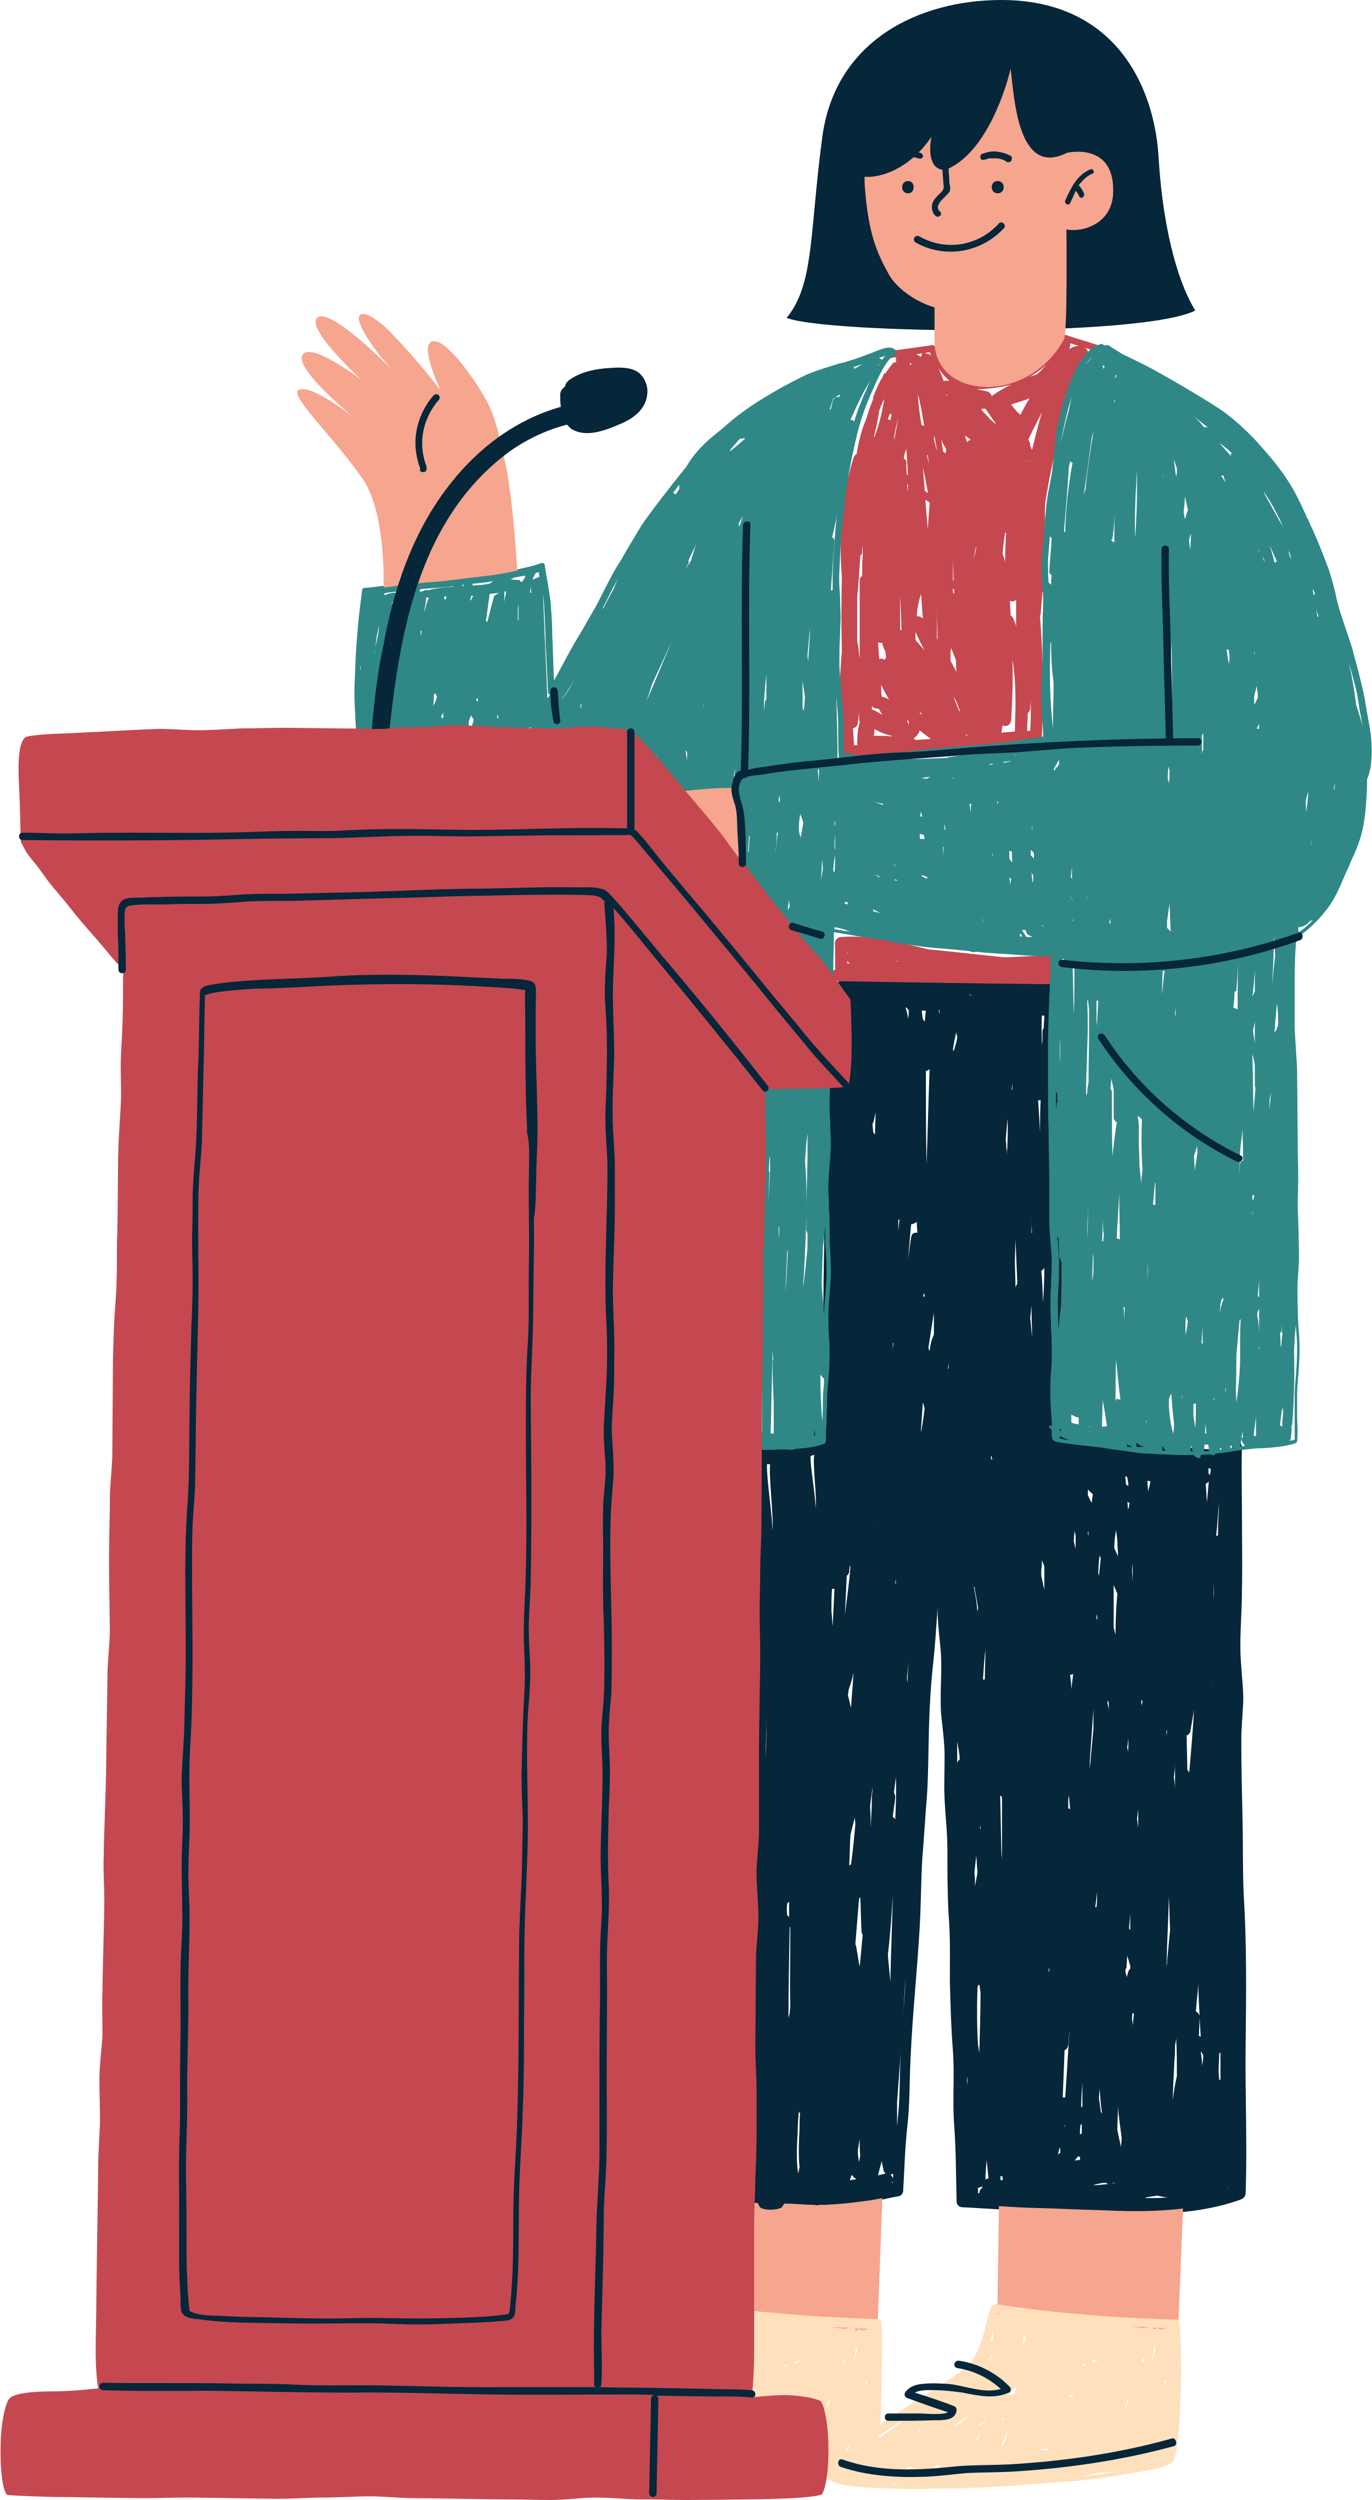 <?xml version="1.0" encoding="UTF-8"?><svg xmlns="http://www.w3.org/2000/svg" xmlns:xlink="http://www.w3.org/1999/xlink" height="407.4" preserveAspectRatio="xMidYMid meet" version="1.0" viewBox="-0.3 0.0 223.6 407.4" width="223.6" zoomAndPan="magnify"><g id="change1_1"><path d="M176.3,56.6c-0.9-0.4-1.7-0.2-2.3,0.3c0-0.2,0.1-0.4,0.1-0.6c0.2-1.3-1.5-1.8-1.9-0.5c-0.7,2.1-1.9,3.8-3.5,5.2 c-2.6,0.8-5,1.9-7.2,3.4c0,0-0.1,0.1-0.1,0.1c0,0-0.1,0-0.1,0c-0.1-0.3-0.3-0.6-0.7-0.7c-1.3-0.3-2.7-0.6-4-0.9 c0-0.1-0.1-0.1-0.1-0.1c-0.9-0.7-2-0.9-3-0.7c-0.5-1.5-1.2-2.9-2.1-4.2c-0.2-0.2-0.4-0.3-0.6-0.2c0,0,0,0,0,0 c-0.4-0.5-1.1-0.1-0.9,0.4c-0.1,0-0.1,0-0.2,0c-1-0.7-2.2-1-3.5-0.4c-0.3,0.1-0.5,0.6-0.5,0.9c0,0.2,0,0.3,0.1,0.5 c-0.2-0.1-0.4-0.1-0.6,0.1c-0.4,0.5-0.8,1.1-1.2,1.6c-0.1,0-0.2,0.1-0.3,0.2c-0.1,0.3-0.2,0.6-0.4,0.8c-0.5,0.9-0.9,1.9-1.3,2.9 c0,0.1,0,0.2,0,0.3c0,0,0,0,0,0c-0.4,1.1-0.8,2.1-1.1,3.2c-0.8,1.9-1.3,3.8-1.6,5.8c-0.2,0.1-0.4,0.3-0.5,0.6c-0.3,1-0.6,2-0.8,3 c-0.2,0.2-0.3,0.4-0.3,0.7c0,0.5-0.1,0.9-0.1,1.4c-0.9,4.7-1.1,9.5-0.7,14.3c-0.1,4-0.1,8.1,0,12.1c-0.5,5.5-0.5,11,0.1,16.5 c0.1,0.5,0.4,1,1,1c7.4-0.6,14.9-1.2,22.3-1.8c0,0.1,0,0.2,0,0.2c0,1.1,1.7,1.4,2,0.3c0-0.2,0.1-0.4,0.1-0.7c2-0.2,4.1-0.3,6.1-0.5 c0.6,0,1-0.4,1-1c0.3-6.6,0.2-13.2-0.3-19.7c0-0.1,0.1-0.2,0.1-0.3c0.1-1.2,0.2-2.4,0.3-3.6c0.4-0.1,0.7-0.4,0.7-0.9 c0-2.8,0-5.6,0.1-8.4c0-0.5-0.2-0.7-0.5-0.9c0.1-1.1,0.1-2.2,0.1-3.3c0-0.4,0-0.9,0.1-1.3c1.2-8.1,3.5-16,6.9-23.5 C177.2,57.4,177,56.9,176.3,56.6z M167.6,119.1c-0.2,0-0.3,0-0.5,0c0-1,0.1-2,0.1-2.9c0.2-0.2,0.4-0.4,0.4-0.7c0-0.5,0.1-1,0.1-1.5 C167.7,115.7,167.7,117.4,167.6,119.1z M157.2,119.9c0-0.1-0.1-0.2-0.1-0.3c0.1,0.1,0.2,0.2,0.3,0.3 C157.3,119.9,157.2,119.9,157.2,119.9z M148.9,120.6c-0.1-0.1-0.2-0.2-0.3-0.3c0.5-0.3,0.8-0.7,1-1.3c0.3,0.3,0.7,0.6,1,0.8 c0.2,0.2,0.5,0.4,0.8,0.6C150.6,120.5,149.8,120.5,148.9,120.6z M160.3,66.6c0.6,0.9,1.2,1.7,1.8,2.6c-0.5-0.4-1-0.8-1.4-1.3 c-0.4-0.4-0.8-0.8-1.1-1.2C159.8,66.6,160,66.6,160.3,66.6z M143.8,107.5c-0.3-0.2-0.6-0.2-0.8-0.1c-0.1-0.9-0.1-1.8-0.2-2.7 c0.2,0.1,0.5,0.1,0.7,0c0,0.1,0,0.2,0,0.2c0.1,0.5,0.3,0.9,0.5,1.3c0,0.3,0.1,0.6,0.1,1c-0.1,0.1-0.2,0.2-0.2,0.3 C143.9,107.6,143.8,107.5,143.8,107.5z M144.7,67.5c0.1,0,0.1,0,0.2-0.1c0,0.1,0.1,0.2,0.1,0.2c-0.1,0.3-0.1,0.6-0.2,0.9 c-0.1-0.1-0.3-0.1-0.4-0.2C144.5,68,144.6,67.7,144.7,67.5z M153.9,73.2C153.9,73.2,153.9,73.2,153.9,73.2c0,0.2-0.1,0.5-0.1,0.7 c-0.1-0.1-0.3-0.3-0.4-0.3c-0.1-0.7-0.2-1.3-0.3-2C153.3,72.2,153.6,72.7,153.9,73.2z M151.9,71.4c0-0.1,0.1-0.2,0.1-0.4 c0.1,0.8,0.3,1.6,0.4,2.5C152.2,72.8,152,72.1,151.9,71.4z M145.4,71.6c0.1-1.2,0.4-2.3,0.7-3.5c-0.2,1.1-0.4,2.2-0.6,3.3 C145.5,71.5,145.5,71.5,145.4,71.6z M150.8,74.3c0-0.1,0-0.1,0.1-0.2c0.1,0.5,0.1,1.1,0.2,1.6C151,75.3,150.9,74.8,150.8,74.3 C150.8,74.3,150.8,74.3,150.8,74.3z M155,91c0,1.1,0.1,2.1,0.1,3.2c0,0.1,0,0.2,0,0.3c0,0.1-0.1,0.1-0.1,0.2 C155,93.4,155,92.2,155,91z M149.5,65c0.3,1.4,0.6,2.9,0.8,4.4c-0.1,0-0.2-0.1-0.4-0.1c-0.3-1.6-0.5-3.2-0.6-4.8c0-0.1,0-0.1,0-0.2 C149.4,64.6,149.4,64.8,149.5,65z M150.1,76.1C150.1,76.1,150.1,76.1,150.1,76.1c0.4,1.9,0.8,3.9,1.1,5.9c-0.1,1.4-0.2,2.8-0.3,4.2 C150.6,82.9,150.4,79.5,150.1,76.1z M155,95.8c0,0.1,0.1,0.2,0.2,0.3c0,0.2,0,0.4,0,0.7c-0.1-0.1-0.1-0.2-0.2-0.3 C155,96.1,155,96,155,95.8z M157.9,71.7c-0.3,0-0.5,0.2-0.6,0.4c-0.1-0.4-0.2-0.8-0.4-1.1C157.3,71.2,157.6,71.4,157.9,71.7 C158,71.7,157.9,71.7,157.9,71.7z M146.4,97c0.1,1.9,0.2,3.8,0.2,5.7c-0.1,0-0.1,0-0.2,0C146.4,100.8,146.4,98.9,146.4,97z M147,74.7c0-0.2,0.1-0.4,0.1-0.6c0.1-0.3,0.2-0.7,0.3-1c0.1,1.5,0.2,3.1,0.3,4.6c0,0.1,0,0.2,0,0.3c0,0.7,0,1.4-0.1,2.1 c-0.1-1.5-0.1-2.9-0.2-4.4C147.5,75.1,147.3,74.9,147,74.7z M158.3,91.2c0.2-0.7,0.3-1.5,0.5-2.2c0,0.3,0,0.5-0.1,0.8 C158.6,90.3,158.4,90.8,158.3,91.2C158.3,91.3,158.3,91.2,158.3,91.2z M150.5,62.1C150.5,62,150.5,62,150.5,62.1 C150.5,62,150.5,62,150.5,62.1C150.5,62.1,150.5,62.1,150.5,62.1z M149.8,96.8c0.1,1.3,0.2,2.7,0.3,4c-0.3-0.3-0.7-0.4-1-0.4 C149.2,99.2,149.4,98,149.8,96.8z M142.2,71.2c0,0-0.1,0-0.1,0c0.4-1.4,0.7-2.9,0.9-4.3c0.2-0.6,0.5-1.3,0.8-1.9 C143.5,67.1,143,69.2,142.2,71.2z M152.4,104.1c0-1.7,0-3.4,0-5c0,0,0,0.1,0,0.1c0,1.7,0.1,3.4,0.1,5.1 C152.5,104.3,152.5,104.2,152.4,104.1z M157.2,112.9c0,0,0,0.1,0,0.1C157.2,113,157.2,112.9,157.2,112.9 C157.1,112.9,157.2,112.9,157.2,112.9z M166,67.6c-0.6-0.5-1.1-1.1-1.5-1.7c1-0.3,2-0.6,3-1C167,65.7,166.5,66.6,166,67.6z M154,64.5c0-0.1-0.1-0.1-0.1-0.2c0.1,0,0.2,0,0.2,0.1C154.1,64.4,154,64.4,154,64.5z M141.8,115.6c0-0.2,0-0.4,0-0.5 c0.3,0.3,0.7,0.4,1.1,0.4c0.2,0.3,0.4,0.7,0.6,1C142.9,116.1,142.3,115.8,141.8,115.6z M143.7,113.6c-0.1,0-0.2-0.1-0.3-0.1 c-0.1-0.6-0.1-1.3-0.1-1.9c0.4,0.8,0.8,1.6,1.3,2.4C144.3,113.8,144,113.7,143.7,113.6z M149.6,116c0.1,0.1,0.2,0.2,0.3,0.4 c0,0,0,0.1,0,0.1c-0.1-0.1-0.2-0.2-0.3-0.3C149.7,116.2,149.6,116.1,149.6,116z M154.6,107.3c0-0.6,0-1.1,0.1-1.7 c0.3,0.7,0.5,1.3,0.8,2c0,0.6,0,1.3,0.1,1.9c-0.3-0.6-0.7-1.2-1-1.9C154.6,107.5,154.6,107.4,154.6,107.3z M167.5,75.2 c-0.2-0.1-0.4-0.1-0.6,0c0,0,0-0.1,0-0.1c0.2,0.1,0.4,0.1,0.6,0C167.5,75.1,167.5,75.2,167.5,75.2z M148.9,103c0.5,1,0.9,2,1.5,3 c-0.5-0.6-1-1.1-1.5-1.7C148.9,103.9,148.9,103.5,148.9,103z M163.5,86.8c0.1-0.2,0.1-0.4,0.2-0.6c-0.1,1.8-0.2,3.6-0.2,5.4 c-0.1-0.5-0.2-0.9-0.4-1.3C163.2,89.1,163.3,88,163.5,86.8z M167.9,73.3c-0.1-0.2-0.2-0.4-0.3-0.6c0-0.1,0-0.3,0-0.4 c-0.1-0.2-0.2-0.5-0.3-0.7c0.7-1.5,1.5-3,2.2-4.4C168.9,69.2,168.4,71.3,167.9,73.3z M139.4,97.4c0.2-2.3,0.4-4.5,0.5-6.8 c0.1-0.1,0.3-0.3,0.3-0.5c0-0.1,0-0.2,0-0.3c0,0,0,0,0,0c0,0,0,0,0,0c0-0.4,0.1-0.7,0.1-1.1c0,0.7,0,1.3,0,2 c-0.1,1.1-0.1,2.1-0.1,3.2c-0.3,0.1-0.4,0.4-0.4,0.8c0,4.2,0,8.5,0,12.7c-0.1-1-0.2-2-0.4-3C139.4,102,139.4,99.7,139.4,97.4z M142.2,118.8c0.9,0.5,1.8,0.9,2.8,1.1c0,0,0.1,0.1,0.1,0.1c-1-0.1-2-0.1-3-0.1C142.2,119.5,142.2,119.2,142.2,118.8z M147.8,117.9 c0,0.1,0,0.2,0,0.3c-0.1-0.3-0.2-0.6-0.3-0.9c0.1,0.1,0.2,0.2,0.3,0.2C147.8,117.7,147.8,117.8,147.8,117.9z M155.1,113.6 c0.1,0.1,0.2,0.3,0.3,0.4c0.3,0.6,0.5,1.3,0.8,2c-0.1-0.1-0.2-0.2-0.2-0.2C155.7,115.1,155.4,114.3,155.1,113.6z M162.4,105.1 c0-1,0-1.9,0-2.9c0,0.1,0,0.1,0,0.2c0,0.5,0,0.9,0,1.4c0,0.4,0,0.8,0,1.2C162.4,105,162.4,105,162.4,105.1z M148,59.6 c0-0.1,0-0.3,0-0.4c0.1,0,0.2,0,0.3,0.1C148.1,59.4,148,59.5,148,59.6z M138.7,118.7c0.4-0.1,0.8-0.4,0.8-0.9 c0.1-0.7,0.2-1.4,0.2-2.1c0,0.2,0,0.4,0,0.6c0,0,0,0.1,0,0.1c0,0.4,0,0.9,0.1,1.3c-0.3,1.1-0.4,2.2-0.4,3.4c0,0.1,0,0.2,0.1,0.3 c-0.2,0-0.4,0-0.6,0.1C138.8,120.5,138.8,119.6,138.7,118.7z M164.8,100.7c-0.1-0.2-0.2-0.3-0.4-0.4c0-0.8-0.1-1.6-0.1-2.4 c0.4,0.2,0.8,0.1,1-0.2c0,1.5,0,2.9,0,4.4C165.2,101.6,165,101.2,164.8,100.7z M163.1,118.2c0.6,0.3,1.3,0,1.4-0.9 c0.2-3.3,0.3-6.5,0.2-9.8c0.4,2.3,0.5,4.7,0.5,7.1c0,1.5-0.1,3.1-0.1,4.6c-0.7,0.1-1.5,0.1-2.2,0.2C163,119.1,163,118.6,163.1,118.2 z M172.3,157.5c0.1-0.4,0-0.8-0.1-1.2c-0.1-0.4-0.5-0.8-1-0.7c-2.6,0.2-5.2,0.3-7.8,0.4c-4.1-0.4-8.2-0.9-12.4-1.3 c-4.7-1.1-9.4-2.4-14.3-2c-0.7,0.1-1.1,0.8-0.9,1.4c0,1.3,0,2.6,0,3.9c0,0,0,0,0,0c-0.9,0.4-0.8,1.9,0.4,1.9 c10.1,0.6,20.2,0.8,30.3,0.6c0.4,0.1,0.8,0.2,1.1,0.3c1.2,0.3,2.5,0.5,3.6-0.2C172.2,159.8,172.7,158.7,172.3,157.5 C172.3,157.5,172.3,157.5,172.3,157.5z M137.8,156.6c0.1,0.1,0.2,0.3,0.4,0.4c-0.1,0-0.3,0-0.4,0 C137.8,156.8,137.8,156.7,137.8,156.6z M146.2,156.7c-0.3,0-0.5-0.1-0.8-0.1c0,0,0,0,0,0C145.7,156.6,146,156.6,146.2,156.7z M152.7,157C152.7,157,152.7,157,152.7,157C152.7,157,152.7,157,152.7,157C152.7,157,152.7,157,152.7,157z M137.9,155.3 c0,0-0.1,0.1-0.1,0.1c0-0.1,0-0.1,0-0.2C137.9,155.3,137.9,155.3,137.9,155.3z M178.5,56.2c-1.8-0.6-3.6-1.1-5.4-1.7 c-0.1-0.1-0.3-0.1-0.4-0.1c-0.1,0-0.1,0-0.2,0c0,0,0,0,0,0c0,0-0.1,0-0.1,0.1c-0.1,0.1-0.2,0.1-0.2,0.3c-1.7,4-6.2,7-10.6,7.6 c-2.2,0.3-4.7,0.3-6.5-1.3c-1.3-1.1-2.8-4.4-2.9-4.4c0-0.2-0.2-0.3-0.3-0.4c-0.2-0.1-0.4-0.1-0.6,0c-2.2,0.3-4.4,0.6-6.5,0.9 c-0.3,0-0.5,0.5-0.4,0.7c0.1,0.3,0.4,0.5,0.7,0.4c2-0.3,4.1-0.6,6.1-0.9c0.8,1.7,1.8,3.5,3.3,4.7c2,1.6,5,1.4,7.4,1.1 c4.8-0.6,9.1-3.3,11.1-7.6c1.7,0.5,3.5,1.1,5.2,1.6C178.9,57.6,179.2,56.5,178.5,56.2z M163.6,85.7c-5.7-1.7-11.8-3.5-15.8-8.2 c-0.5-0.6-1.4,0.3-0.8,0.8c4.2,4.8,10.4,6.8,16.4,8.5C164.1,87.1,164.4,85.9,163.6,85.7z" fill="#c54850"/></g><g id="change2_1"><path d="M202.7,333.4c0.1-8.2,0.2-16.3-0.3-24.5c-0.2-4.2-0.1-8.3-0.2-12.5c-0.1-4.2-0.2-8.5-0.2-12.7 c0-2,0.2-4.1,0.3-6.1c0.1-2-0.2-4-0.3-6c-0.4-4.1,0.1-8.2,0.1-12.3c0.1-4.5,0-9.1,0-13.6c0-2.1-0.1-7.2,0-9.4 c0.1-2.3-1.7-1.2-1.8,0.1c-3.8-0.2-7.6-0.5-11.3-1c-0.1-0.1-0.2-0.1-0.4-0.2c-4.9-1.2-9.9-2.2-15-2.8c0-0.4,0-0.9,0-1.3 c0-0.6-0.3-0.9-0.8-0.9c0-0.6-0.1-1.2-0.1-1.8c0-1.1-0.1-2.2-0.1-3.2c0.5-8.1,0.5-16.1,0-24.2c0-0.5-0.3-0.8-0.7-0.9 c0.4-10.3,1-20.5,0.3-30.7c0.2-2.2,0.1-7,0.4-7c1.3,0,1.3-2,0-2c-12.1-0.1-24.1-0.3-36.1-0.5c-1.3,0-1.9,19-1.9,19.3 c0,2.4-1.1,33.2-0.6,45.7c0,0.3,0.1,0.6,0.3,0.7c-0.3,3.6-0.4,3.3-0.5,6.9c-1.6,0.2-9.5,1.4-10.2,1.4c-0.6,0-1,0.5-1,1 c0,0.5,0,1.1-0.1,1.6c-0.1,0-0.2,0.1-0.3,0.1c-0.9,0.3-1,1.7,0,1.9c0.1,0,0.2,0,0.3,0.1c-0.2,7.6-2.8,53.2-0.5,66.2 c0.1,0.3,0.2,0.5,0.4,0.6c-0.1,1.3-0.2,2.6-0.3,3.9c0,0.5-0.1,1.1-0.1,1.6c0,0.7-0.1,1.4-0.1,2.2c-0.4,6.2-0.6,12.5-0.5,18.8 c-0.1,1.4-0.2,2.8-0.3,4.2c-0.2,3.3-0.4,6.6,0.5,9.7c-0.3,3.6-0.8,7.2-1.6,10.7c-0.1,0.3,0,0.6,0.2,0.8c-0.5,0-1,0-1.5-0.1 c-1.3-0.1-1.3,1.9,0,2c1.4,0.1,2.8,0.2,4.3,0.2c0.1,0.2,0.2,0.4,0.3,0.6c0.4,0.7,3.3,0.6,3.7,0c0.1-0.2,0.2-0.3,0.3-0.5 c0.1,0,0.2,0,0.3,0c1.6,0.1,3.1,0.2,4.6,0.2c0.3,0.1,0.5,0.1,0.8,0c0.3,0,0.7,0,1,0c2.1-0.1,4.2-0.3,6.3-0.6c2-0.3,3.9-0.9,5.9-1.2 c0.4-0.1,0.7-0.5,0.7-1c0.2-3.6,0.3-7.1,0.7-10.7c0.4-3.6,0.3-7.2,0.5-10.8c0.3-7.2,1.1-14.4,1.5-21.6c0.2-3.6,0.2-7.2,0.4-10.8 c0.3-3.6,0.5-7.2,0.8-10.8c0.2-3.6,0.2-7.2,0.3-10.8c0.1-3.5,0.3-7,0.7-10.5c0.3-2.9,0.5-5.9,0.7-8.9c0,0.3,0,0.6,0,1 c0.1,2,0.3,3.9,0.5,5.9c0.3,3.6-0.2,7.1,0.1,10.7c0.2,1.7,0.4,3.4,0.5,5.1c0.1,1.9,0,3.7,0,5.6c-0.1,3.7,0.5,7.4,0.5,11 c0,3.6,0,7.2,0.2,10.8c0.3,3.6,0.2,7.2,0.2,10.8c0.1,3.8,0.2,7.5,0.5,11.3c0.3,4-0.1,8,0.2,12c0.3,4.2,0.3,8.3,0.4,12.5 c0,0.6,0.4,1,1,1c2.4,0.1,4.8,0.3,7.2,0.4c0.1,0,0.1,0,0.2,0c1.4,0.1,2.7,0.1,4.1,0.2c3.9,0.1,7.7,0.3,11.6,0.4 c7.4,0.2,15.2,0.3,22.3-2.3c0.4-0.2,0.7-0.5,0.7-1C203,349.1,202.6,341.2,202.7,333.4z M124.7,279c-0.1,2.6-0.1,5.1-0.2,7.7 C124.5,284.1,124.6,281.5,124.7,279z M145.2,355c0-0.2-0.2-0.5-0.4-0.6c0.1,0,0.3-0.1,0.4-0.2C145.3,354.4,145.3,354.7,145.2,355z M129.7,347.5c0-1.2,0.1-2.3,0.2-3.5c0,0.2,0.1,0.3,0.2,0.4c-0.1,0.8-0.1,1.6-0.1,2.5c-0.1,2-0.2,4.2,0,6.3c-0.1,0.3-0.1,0.6-0.2,1 C129.4,352,129.6,349.6,129.7,347.5z M145.6,296.5c-0.1-0.2-0.2-0.3-0.4-0.4c0.1-1.1,0.3-2.1,0.4-3.2c0-0.3-0.1-0.6-0.2-0.8 c0.1-0.8,0.2-1.7,0.3-2.5C145.8,291.9,145.7,294.2,145.6,296.5z M197.5,257.8c0,0.9,0,1.8,0,2.7 C197.4,259.5,197.5,258.6,197.5,257.8z M147.6,274.3c0-0.3-0.1-0.6-0.1-0.9c0.1-0.9,0.2-1.8,0.3-2.7 C147.7,271.9,147.6,273.1,147.6,274.3z M147.5,164.2c0,0.2,0.2,0.3,0.3,0.4c0,0.5,0,0.9-0.1,1.4c-0.1-0.6-0.2-1.2-0.4-1.7 c0,0,0,0,0-0.1C147.4,164.2,147.5,164.2,147.5,164.2z M139.3,317.6c0-0.3-0.1-0.5-0.2-0.8c0.2-2.5,0.4-5,0.6-7.4c0,0,0,0,0,0 c0.1-0.1,0.1-0.1,0.2-0.2c0.1,1.8,0.1,3.7,0.2,5.5c0,0.3,0.1,0.4,0.2,0.6c-0.2,1.8-0.3,3.5-0.5,5.2 C139.6,319.5,139.5,318.6,139.3,317.6z M183.7,314.2c0.1-0.8,0.1-1.5,0.2-2.3c0,0.9,0,1.7,0,2.6 C183.8,314.4,183.7,314.3,183.7,314.2z M175.3,352c-0.2,0.1-0.3,0.1-0.4,0c0.2-0.2,0.3-0.4,0.5-0.6c0.1,0,0.2,0.1,0.3,0.1 C175.8,351.9,175.7,352.1,175.3,352z M195.3,291.1c0,0.1,0,0.3,0,0.4c0,0,0,0,0,0C195.3,291.4,195.3,291.3,195.3,291.1z M141.6,297.9c0-1.2,0-2.3-0.1-3.5c0.1-1.1,0.3-2.2,0.4-3.2c0,0.4,0,0.9-0.1,1.3C141.8,294.3,141.7,296.1,141.6,297.9z M195.1,331.8 C195.1,331.8,195.1,331.8,195.1,331.8c0-0.1,0-0.1,0-0.1c0-0.9,0.1-1.8,0.1-2.8c0.1,1,0.1,2,0.2,3 C195.4,331.9,195.3,331.8,195.1,331.8C195.1,331.8,195.1,331.8,195.1,331.8z M191.2,333.3c0.1-0.4,0.1-0.7,0.2-1.1 c0,0.1,0,0.2,0,0.3c0.1,1.9,0.1,3.9,0.1,5.8c-0.3,1.3-0.5,2.6-0.7,3.9c0.1-2.1,0.2-4.3,0.3-6.4C191.2,335,191.2,334.2,191.2,333.3z M183.5,285.5c0-0.2,0-0.4-0.1-0.7c0.1-0.5,0.1-1,0.2-1.4c0,0.2,0,0.4,0,0.6C183.6,284.5,183.6,285,183.5,285.5z M177,249.5 c0,0.1,0.1,0.2,0.1,0.3c0,0.2,0,0.3,0,0.5c0-0.1-0.1-0.2-0.1-0.4C177,249.8,177,249.7,177,249.5z M184.3,258.7c0-0.3,0-0.6,0-0.9 c0-0.6-0.1-1.3-0.1-1.9c0-0.4,0.1-0.9,0.1-1.3C184.3,256,184.3,257.4,184.3,258.7z M173.6,337.3c-0.1,1.5-0.2,3-0.3,4.5 c-0.1,0-0.3,0-0.4,0c0.1-2.6,0.2-5.1,0.3-7.7c0.3-0.1,0.5-0.4,0.6-0.8c0.1-0.8,0.1-1.7,0.2-2.5C173.9,333,173.7,335.1,173.6,337.3z M161.2,237.7c0-0.2,0-0.4,0.1-0.5c0,0.2,0.1,0.5,0.1,0.7C161.3,237.9,161.3,237.8,161.2,237.7C161.2,237.7,161.2,237.7,161.2,237.7 z M169.5,254.2c0.1,0.4,0.3,0.7,0.4,1.1c0,1.2,0,2.5,0,3.7c-0.2-0.7-0.3-1.4-0.5-2.2c0-0.3,0-0.7,0-1 C169.5,255.3,169.5,254.8,169.5,254.2z M173.8,294.7c0-0.4,0-0.9,0-1.3c0-0.3,0.1-0.6,0.1-0.9c0.1,0.8,0.1,1.5,0.2,2.3 C174,294.8,173.9,294.7,173.8,294.7z M171.8,275.4C171.8,275.4,171.7,275.4,171.8,275.4c0,0,0-0.1,0-0.2 C171.7,275.3,171.8,275.3,171.8,275.4C171.8,275.3,171.8,275.4,171.8,275.4z M174.1,272.9c0.2,0,0.3,0,0.5-0.1 c-0.1,0.8-0.2,1.6-0.3,2.5C174.3,274.5,174.2,273.7,174.1,272.9z M170.7,320.6c0,0.2,0,0.4,0,0.7c0,0,0,0-0.1,0 C170.6,321.1,170.6,320.8,170.7,320.6z M180.2,277.6c0-0.2,0-0.4,0-0.5c0.1,0.2,0.2,0.3,0.2,0.5c0,0.4,0,0.9,0,1.3 C180.4,278.4,180.3,278,180.2,277.6z M181.8,259.7c-0.2,2.2-0.3,4.5-0.3,6.7c-0.1-0.4-0.2-0.8-0.3-1.2c0-2.3,0-4.6,0-6.9 C181.4,258.8,181.6,259.2,181.8,259.7z M178.5,264c0-0.1-0.1-0.2-0.1-0.3c0-0.2,0-0.5,0-0.7c0,0.1,0.1,0.3,0.1,0.4 C178.6,263.7,178.5,263.8,178.5,264z M177.3,288.3c0-0.4,0-0.8,0-1.2c0.2-2.9,0.4-5.7,0.6-8.6c0,0,0,0.1,0,0.1c0,0.3,0,0.6,0,0.9 c0,0.7,0,1.4,0,2.2C177.7,283.9,177.5,286.1,177.3,288.3z M181.6,249.4c0.1,0.5,0.1,1.1,0.2,1.6c0,0.9,0.1,1.7,0.1,2.6 c-0.2-0.4-0.4-0.9-0.6-1.3C181.3,251.3,181.4,250.3,181.6,249.4z M178.8,256.8c0-0.1-0.1-0.3-0.1-0.4c0-1,0.1-2,0.2-2.9 c0.1,0.1,0.1,0.3,0.2,0.4C179,254.8,178.9,255.8,178.8,256.8z M175,250.4c0,0.7,0,1.3,0,2c-0.1-0.4-0.2-0.8-0.3-1.2 c0-0.6,0.1-1.1,0.1-1.7C174.9,249.8,175,250.1,175,250.4z M189.8,282c0,0,0.1,0,0.1,0c0,0.4-0.1,0.7-0.1,1.1 C189.8,282.7,189.8,282.4,189.8,282z M173.2,346.6c0-0.1,0-0.2,0.1-0.3C173.3,346.4,173.3,346.5,173.2,346.6 C173.2,346.6,173.2,346.6,173.2,346.6C173.2,346.6,173.2,346.6,173.2,346.6z M175.7,347.8c0-0.5,0-1,0.1-1.5 c0.1-0.1,0.1-0.1,0.2-0.2c0,0.5,0,1.1,0,1.6C175.9,347.7,175.8,347.8,175.7,347.8C175.7,347.8,175.7,347.8,175.7,347.8z M175.9,343.4c0-1.3,0.1-2.6,0.2-4c0,1.3,0,2.6,0,3.9C175.9,343.4,175.9,343.4,175.9,343.4z M178.5,308.3c0,0.8,0,1.7-0.1,2.5 c-0.1,0-0.1,0-0.2,0C178.3,310,178.4,309.1,178.5,308.3z M185.7,277.1c0.1,0,0.1,0,0.2,0c0,0.3-0.1,0.5-0.1,0.8 C185.7,277.6,185.7,277.4,185.7,277.1z M154.3,223c-0.1,0.1-0.1,0.1-0.1,0.2c0-0.5,0.1-0.9,0.1-1.4 C154.3,222.2,154.3,222.6,154.3,223z M187.4,322.2c0,0,0-0.1,0-0.1C187.4,322.1,187.4,322.2,187.4,322.2 C187.4,322.2,187.4,322.2,187.4,322.2z M189.9,319.5c0,0.1,0,0.2,0,0.3c0,0.2-0.1,0.5-0.1,0.7c0,0,0,0,0,0c0.1-3.8,0.3-7.6,0.4-11.4 c0.1,1.8,0.1,3.6,0.2,5.4C190.2,316.2,190.1,317.8,189.9,319.5z M183.6,245.9c0,0-0.1-0.1-0.1-0.1c0-0.4,0-0.8-0.1-1.1 c0.1,0.1,0.2,0.2,0.4,0.2C183.7,245.2,183.7,245.5,183.6,245.9z M177.8,243.5c-0.1,0.5-0.1,1-0.2,1.4c-0.2-0.4-0.4-0.8-0.6-1.2 c0-0.3,0-0.6,0-1C177.2,243,177.5,243.2,177.8,243.5z M154.1,224.2c0,0.1,0,0.1,0,0.2c0,0,0,0,0,0 C154.1,224.3,154.1,224.2,154.1,224.2z M163,293c0,3.4,0,6.8,0,10.2c0-0.6-0.1-1.1-0.1-1.7c-0.1-3-0.1-5.9-0.2-8.9 C162.9,292.7,163,292.8,163,293z M185.2,294.9c0,1,0,1.9,0,2.9c-0.1-0.5-0.1-0.9-0.2-1.4C185.1,295.9,185.1,295.4,185.2,294.9z M191,327.3C191,327.3,191,327.3,191,327.3c0,0,0-0.1,0-0.1C191,327.2,191,327.3,191,327.3z M195.2,328.5c-0.1-0.3-0.3-0.6-0.6-0.7 c0.1-1.5,0.3-3,0.4-4.5C195,325,195.1,326.8,195.2,328.5z M191,289.6c0.1-0.7,0.2-1.4,0.2-2c0,1.3,0,2.6,0,4 C191.2,290.9,191.1,290.2,191,289.6z M172.4,349.9C172.4,350,172.4,350,172.4,349.9c0.1,0.3,0.1,0.6,0.1,0.9 c-0.1,0.1-0.3,0.2-0.4,0.3C172.2,350.8,172.3,350.4,172.4,349.9z M186.8,243.1c0-0.6-0.1-1.2-0.1-1.8c0.2,0,0.3,0.1,0.5,0.1 C187.1,242,186.9,242.6,186.8,243.1z M150.7,189.8c-0.1-5.1-0.1-10.2-0.1-15.3c0.2,0,0.4-0.1,0.6-0.3 C151,179.4,150.9,184.6,150.7,189.8z M148.2,199.5c0.3,0,0.7-0.2,0.9-0.4c0,0.6,0.1,1.2,0.1,1.8c-0.5-0.1-0.9,0.1-1,0.7 c-0.2,1.2-0.3,2.3-0.5,3.5c0,0,0,0,0,0C147.9,203.2,148,201.3,148.2,199.5z M146.1,201c0-0.7,0-1.5,0-2.2c0.1,0,0.2-0.1,0.2-0.1 C146.2,199.5,146.1,200.3,146.1,201z M142.2,248.2c0-0.1,0-0.2,0-0.3c0.1-0.3,0.1-0.7,0.2-1C142.3,247.4,142.2,247.8,142.2,248.2z M135.3,258.9c0.1,0,0.2,0.1,0.4,0c-0.1,2-0.2,4-0.3,6.1c-0.1-0.8-0.1-1.7-0.2-2.5C135.2,261.3,135.2,260.1,135.3,258.9z M138,275.4 c0.3-0.9,0.6-1.8,0.8-2.8c-0.1,1.9-0.3,3.8-0.4,5.7c-0.2-0.7-0.3-1.3-0.5-2C137.9,276,138,275.7,138,275.4z M137.4,263.2 c0.1-2.1,0.2-4.2,0.3-6.4c0.2-0.2,0.4-0.4,0.4-0.8c0-0.3,0.1-0.6,0.1-0.9c0,0.1,0.1,0.1,0.1,0.2C138.1,258,137.7,260.6,137.4,263.2z M145.2,219c0-0.1,0-0.2,0.1-0.2c0,0.4-0.1,0.8-0.1,1.2C145.2,219.6,145.2,219.3,145.2,219z M138.4,303.8c-0.1,0.1-0.2,0.1-0.3,0.2 c0.1-1.7,0.1-3.4,0.2-5c0.2-0.9,0.5-1.9,0.7-2.8c0,0.4,0.1,0.7,0.1,1.1C138.9,299.5,138.7,301.6,138.4,303.8z M150.4,211.3 c-0.1,0-0.1,0-0.2,0c0-0.2,0-0.5,0-0.7c0,0.2,0.1,0.3,0.2,0.4C150.4,211,150.4,211.1,150.4,211.3z M193.5,289c0-0.2-0.1-0.4-0.3-0.6 c0-1.9-0.1-3.7-0.1-5.6c0.3-0.1,0.5-0.3,0.6-0.7c0.2-1.1,0.4-2.3,0.6-3.5C194.1,282.1,193.8,285.6,193.5,289z M183.6,242.2 c-0.1-0.1-0.2-0.2-0.4-0.3c0-0.4-0.1-0.9-0.1-1.3c0.1,0,0.2,0,0.3,0.1C183.5,241.2,183.6,241.7,183.6,242.2z M163.8,188.2 c0-0.4,0-0.8-0.1-1.1c0-0.4,0-0.8-0.1-1.3c0.1-1.2,0.2-2.4,0.3-3.5C164,184.3,163.9,186.3,163.8,188.2z M155.7,169.1 c-0.1,0.7-0.3,1.3-0.4,1.6c0,0.1-0.1,0.4-0.2,0.6c0-0.1-0.1-0.2-0.1-0.2c0.1-0.9,0.3-1.8,0.5-2.7c0-0.1,0-0.1,0-0.2 C155.6,168.5,155.7,168.8,155.7,169.1z M156.6,231.4C156.6,231.4,156.7,231.4,156.6,231.4c0.1,0.9,0.2,1.7,0.2,2.5 C156.8,233.1,156.7,232.3,156.6,231.4C156.6,231.4,156.6,231.4,156.6,231.4z M178.8,341.9c0-0.5,0.1-1.1,0.1-1.6 c0.1,1.4,0.2,2.8,0.4,4.1c-0.1-0.1-0.2-0.2-0.2-0.3C179,343.4,178.9,342.6,178.8,341.9z M182.2,328.8c0,0,0,0.1,0,0.1 c0,0,0,0.1,0,0.1C182.2,329,182.2,328.9,182.2,328.8z M184.3,328c0.1,0.1,0.1,0.1,0.2,0.2c-0.1,0.6-0.1,1.3-0.2,1.9c0,0,0,0,0-0.1 c0-0.4-0.1-0.7-0.1-1.1C184.2,328.6,184.2,328.3,184.3,328z M195.6,336.6c0-0.8-0.1-1.5-0.2-2.3c0.2,0.2,0.3,0.4,0.4,0.7 C195.8,335.5,195.7,336.1,195.6,336.6z M165.2,209.8c0-1.5-0.1-2.9-0.1-4.4c0-1.2,0.1-2.3,0.1-3.5c0.1,2.4,0.2,4.8,0.3,7.3 C165.4,209.3,165.3,209.5,165.2,209.8z M164.6,177.6c0-0.4,0.1-0.8,0.1-1.2c0,0.4,0,0.7,0,1.1C164.7,177.6,164.6,177.6,164.6,177.6z M151.9,213.9c0,1.2,0,2.4,0,3.6c-0.4,0.8-0.6,1.7-0.7,2.7c-0.1-0.2-0.1-0.4-0.2-0.5C151.3,217.7,151.6,215.8,151.9,213.9z M181.9,343.2c0.1,1.8,0.4,3.5,0.6,5.2c0,0.5-0.1,1-0.1,1.5c-0.2-0.9-0.4-1.8-0.6-2.8C181.8,345.8,181.9,344.5,181.9,343.2z M183.1,321c0.1-0.1,0.2-0.3,0.2-0.5c0-0.6,0.1-1.2,0.1-1.8c0.2,0.5,0.3,1.1,0.5,1.6c0,0.2,0,0.3,0,0.5c-0.3,0.3-0.4,0.7-0.5,1.2 c0,0.1,0,0.1,0,0.2C183.2,321.8,183.1,321.4,183.1,321z M152.8,165.4C152.8,165.4,152.8,165.4,152.8,165.4c0-0.3-0.1-0.5-0.1-0.8 c0,0,0.1,0,0.1,0C152.8,164.9,152.8,165.1,152.8,165.4z M150.4,166.5c-0.1-0.2-0.2-0.3-0.3-0.4c-0.1-0.5-0.1-0.9-0.2-1.4 c0.2,0,0.5,0,0.7,0C150.5,165.3,150.5,165.9,150.4,166.5z M128,310.2c0.1-0.1,0.2-0.2,0.3-0.3c0,0.8,0,1.7,0,2.5 c-0.1-0.1-0.2-0.2-0.3-0.3C127.9,311.5,127.9,310.9,128,310.2z M147.3,242.9C147.3,242.9,147.3,242.9,147.3,242.9c0-0.1,0-0.2,0-0.3 C147.3,242.7,147.3,242.8,147.3,242.9z M158.4,258.6c0,0,0.1,0,0.1,0c0.2,1.1,0.4,2.2,0.6,3.4c0,0.2-0.1,0.5-0.1,0.7 C158.9,261.3,158.7,260,158.4,258.6z M160.3,268.8c0,1.6-0.1,3.3-0.1,4.9c-0.1,0-0.2,0-0.3,0C160,272.1,160.1,270.4,160.3,268.8z M145,167.1C145,167.1,145,167.1,145,167.1c0,0,0-0.1,0-0.1C145,167,145,167,145,167.1z M145.6,258c0-0.3,0.1-0.5,0.1-0.8 c0,0.4,0,0.8,0,1.2C145.7,258.3,145.7,258.1,145.6,258z M149.8,232.9c0.1-1.5,0.2-2.9,0.3-4.4c0.1,0.3,0.2,0.7,0.3,1 c-0.2,1.5-0.4,3-0.7,4.4C149.8,233.6,149.8,233.2,149.8,232.9z M159.5,298c0,0-0.1,0-0.1,0c0-0.2,0.1-0.5,0.1-0.7 C159.5,297.5,159.5,297.7,159.5,298z M198.4,339c0-0.5-0.1-1-0.1-1.5c0-1,0.1-1.9,0.1-2.9c0.1,0,0.1-0.1,0.2-0.1c0,1.5,0,2.9,0,4.4 C198.6,338.9,198.5,338.9,198.4,339z M167.6,214.7c0.1-0.6,0.1-1.3,0.2-1.9c0,1.7,0.1,3.4,0.1,5c0,0.1,0,0.1,0,0.2 C167.8,216.9,167.7,215.8,167.6,214.7z M132.6,245.8c0.1-1.5-0.9-7-0.8-8.5c0.2-0.1,0.4-0.2,0.6-0.2 C132.1,238.6,132.9,244.2,132.6,245.8z M128.2,328.8c0-4.9,0.1-9.9,0.2-14.8c0,0,0.1,0.1,0.1,0.1c0,0.4,0,0.8,0,1.2 c0,3.9-0.1,7.7,0,11.6c0,0.4-0.1,0.8-0.1,1.2C128.3,328.4,128.3,328.6,128.2,328.8z M158.8,302.4c0.1,0.9,0.1,1.8,0.2,2.7 c-0.1,0.8-0.3,1.6-0.4,2.3c0-0.7,0-1.5-0.1-2.2C158.6,304.3,158.7,303.4,158.8,302.4z M169.7,212.3c-0.1-1.7-0.1-3.5-0.3-5.2 c0.2-0.1,0.4-0.3,0.5-0.5C169.9,208.5,169.8,210.4,169.7,212.3z M167.9,200.9c0,0-0.1,0-0.1,0c0-0.8,0-1.6,0-2.4 C167.8,199.3,167.8,200.1,167.9,200.9z M197.2,273.4c0,0.9-0.1,1.8-0.1,2.8c0,0,0,0,0,0c0-1,0.1-2,0.1-3 C197.2,273.2,197.2,273.3,197.2,273.4z M169.2,184.5c-0.1-1.7-0.2-3.5-0.3-5.2c0.1,0,0.2,0,0.4,0C169.2,181,169.2,182.8,169.2,184.5 z M162.7,354.6c0.1,0,0.3,0.1,0.4,0.1c0,0.2,0,0.4,0,0.6c-0.1,0-0.2,0-0.4-0.1C162.8,355.1,162.8,354.8,162.7,354.6z M179.9,355.7 c0.2,0.1,0.3,0.2,0.5,0.2c-0.9,0.1-1.8,0.2-2.6,0.2C178.5,355.9,179.2,355.7,179.9,355.7z M181.2,355.7c0.1,0,0.3,0,0.4,0 c-0.2,0-0.4,0.1-0.7,0.1C181,355.8,181.1,355.7,181.2,355.7z M198.4,244.7c-0.1,1.8-0.2,3.6-0.2,5.5c-0.1,0-0.2,0.1-0.3,0.1 C198.1,248.5,198.2,246.6,198.4,244.7z M142.3,184.9c-0.1-0.1-0.2-0.3-0.3-0.4c0-0.5-0.1-0.9-0.1-1.4c0.1-0.1,0.1-0.2,0.2-0.4 c0.1-0.5,0.2-1,0.3-1.4C142.4,182.5,142.3,183.7,142.3,184.9z M137.3,350.9c0,0,0,0.1,0,0.1C137.3,351,137.3,350.9,137.3,350.9z M139.8,348.6c0,0.9,0,1.8,0.1,2.7c-0.1,0.3-0.1,0.7-0.2,1c-0.1-0.5-0.2-1.2-0.2-1.9C139.6,349.8,139.7,349.2,139.8,348.6z M159,324 c0-0.2,0.1-0.3,0.1-0.5c0.1,0,0.1,0,0.2-0.1c0.1,0.4,0.1,0.8,0.2,1.2c0,3.3-0.1,6.6-0.2,9.9c-0.1-0.4-0.1-0.8-0.2-1.2 C158.9,330.3,158.9,327.2,159,324z M196.4,244.8C196.4,244.8,196.4,244.8,196.4,244.8c-0.1-1-0.1-2-0.2-3c0.2-0.1,0.4-0.2,0.5-0.4 C196.6,242.5,196.5,243.7,196.4,244.8z M138.5,354.4c0.2,0.3,0.5,0.6,0.8,0.7c-0.4,0.1-0.7,0.1-1.1,0.2 C138.3,355,138.4,354.7,138.5,354.4z M145.2,308.8c-0.1,4.7-0.3,9.4-0.4,14.2c-0.1-1.5-0.3-3-0.4-4.5 C144.8,315.3,145,312,145.2,308.8z M160.5,352c0.1,1,0.2,2,0.3,3c-0.2,0-0.4,0.1-0.5,0.2C160.3,354.1,160.4,353.1,160.5,352z M197,239.6c0,0.3-0.1,0.5-0.1,0.8c-0.1-0.1-0.2-0.3-0.3-0.4c0.1-0.2,0.1-0.4,0-0.7c0.1,0,0.3,0,0.4,0 C197,239.5,197,239.5,197,239.6z M169.6,169.5c0,0.3-0.1,0.6-0.1,0.8c0-1.6-0.1-3.2,0-4.8c0.1,0,0.3,0,0.4,0c0,0.7-0.1,1.3-0.1,2 c-0.1,0.2-0.2,0.3-0.2,0.6C169.6,168.5,169.6,169,169.6,169.5z M128.1,356.1c0,0,0,0.1,0,0.1c0,0,0,0-0.1,0 C128.1,356.2,128.1,356.2,128.1,356.1z M143.4,352.2C143.4,352.2,143.4,352.2,143.4,352.2c0.1,0.6,0.2,1,0.3,1.5 c0,0.2,0.2,0.3,0.3,0.5c-0.4,0.1-0.8,0.2-1.2,0.3C143,353.6,143.2,352.9,143.4,352.2z M157.4,339.7 C157.4,339.7,157.4,339.7,157.4,339.7c-0.1-0.4-0.1-0.9-0.1-1.3C157.4,338.8,157.4,339.2,157.4,339.7z M158,162.2 c-0.2,0-0.3-0.1-0.5-0.1c0,0,0,0-0.1,0c0.2,0,0.4,0,0.6,0C158,162.1,158,162.1,158,162.2z M145.2,355.4c0,0.1,0,0.2,0,0.3 c-0.1,0-0.1,0-0.2,0C145.1,355.7,145.2,355.5,145.2,355.4z M145,325.9C145,325.9,145,325.9,145,325.9C145,325.9,145,325.9,145,325.9 C145,325.9,145,325.9,145,325.9z M154.7,260.8C154.7,260.8,154.7,260.8,154.7,260.8c0,0,0-0.1,0-0.2 C154.7,260.6,154.7,260.7,154.7,260.8z M155.9,284.9c0.1,0.6,0.2,1.2,0.2,1.8c-0.2,0.2-0.4,0.4-0.4,0.7c0,0,0,0.1,0,0.1 c0-1.2,0-2.5,0-3.7C155.8,284.2,155.8,284.6,155.9,284.9z M159.1,356.5c0.2,0,0.5-0.1,0.7-0.2c0,0.1,0,0.1,0,0.2 c-0.3,0.2-0.5,0.6-0.5,0.9c-0.1,0-0.1,0-0.2,0C159.1,357.1,159.1,356.8,159.1,356.5z M174.3,358C174.3,358,174.3,358,174.3,358 c-0.1,0-0.2,0-0.3,0C174.1,358,174.2,358,174.3,358z M186.4,358.1c0.6-0.1,1.3-0.2,1.9-0.3c0.6,0.1,1.2,0.3,1.8,0.3 c-1.3,0.1-2.6,0.1-3.9,0.1C186.4,358.3,186.4,358.2,186.4,358.1z M199.9,356.5c0,0,0.1,0,0.1,0C200,356.6,199.9,356.6,199.9,356.5 C199.9,356.6,199.9,356.5,199.9,356.5z M201,356.2C201,356.2,201,356.2,201,356.2C200.9,356.2,200.9,356.2,201,356.2 C200.9,356.2,200.9,356.2,201,356.2z M125.2,238.6c-0.2,2.3,0.6,8.6,0.4,10.9c0-2.3-1-8.6-0.9-10.9 C124.9,238.6,125.1,238.6,125.2,238.6z M146.1,344.4c-0.1,0.7-0.1,1.4-0.2,2c0-1.3,0-2.6,0-3.8c0.2-2.7,0.4-5.5,0.6-8.2 C146.3,337.7,146.4,341.1,146.1,344.4z M146.8,329.2c0.2-2.3,0.3-4.7,0.5-7c0,0,0,0,0,0C147.2,324.5,147,326.8,146.8,329.2z M162.9,0c-13.3,0-27.1,6.5-29.2,22.4s-1.3,23.9-5.8,29.4c6.5,2.6,58,3.2,66.6-1.2c-2.2-3.5-5.2-11.5-6-25.3 C187.7,13.6,181.1,0,162.9,0z" fill="#062639"/></g><g id="change3_1"><path d="M223.2,120.8c-0.1-1.7-0.5-3.4-0.8-5.2c-0.1-0.6-0.2-1.2-0.3-1.8c-0.3-1.5-0.7-3.1-1.1-4.7 c-0.2-0.7-0.4-1.5-0.6-2.2c-0.4-1.7-1-3.3-1.5-4.8c-0.3-0.8-0.5-1.6-0.8-2.4c-0.3-1.1-0.6-2.1-0.8-3.2c-0.4-1.5-0.7-2.8-1.2-4.1 c-0.9-2.4-1.8-4.7-2.9-7l-0.3-0.7c0-0.1,0-0.1-0.1-0.2c0,0-0.1-0.1-0.1-0.1l-0.1-0.3c-0.9-2-1.8-3.9-2.9-5.6c-1.4-2.2-3-4.1-4.7-6 c-1.7-1.9-3.6-3.7-5.6-5.2c-2.1-1.6-10.7-6.6-13.1-7.8c-1.2-0.6-2.4-1.2-3.7-1.8c-0.7-0.5-1.5-0.9-2.2-1.4c-0.1-0.1-0.4-0.1-0.7,0 l-0.3-0.2c-0.1-0.1-0.2-0.1-0.4,0c-1.8,0.5-3.4,2.5-4.8,6c-0.8,1.9-1.5,4.3-2.1,7.1c-0.3,1.5-0.5,3-0.6,4.6 c-0.1,0.9-0.2,1.8-0.3,2.7c-0.1,0.9-0.3,1.9-0.5,2.9c-0.3,1.4-0.5,2.9-0.6,4.4c-0.1,0.9-0.2,1.7-0.2,2.6c-0.1,1.5-0.3,3.1-0.4,4.7 c-0.1,1.4,0,2.7,0.1,4.1c0.1,1.1,0.1,2.2,0.1,3.3c-0.1,2.2-0.1,4.6-0.1,7.3c0,1.3,0,2.5-0.1,3.6c0,1.3-0.1,2.6-0.1,3.7 c0,2,0.1,3.6,0.2,4.7c0.1,1,0.1,1.9,0.1,2.2c-0.2,0.1-0.4,0.1-0.6,0.2c-1.7,0.2-3.4,0.4-5,0.7l-0.8,0.1c-1,0.1-2,0.2-3.1,0.3 c-1.1,0.1-2.3,0.2-3.5,0.3c-1.2,0.1-2.4,0.2-3.6,0.3c-1,0.1-2.1,0.1-3.1,0.3c-2.4,0.3-4.6,0.4-6.7,0.6l-1.4,0.1 c-1.1,0.1-2.2,0.2-3.1,0.2c-0.3-0.4-1.1-0.5-1.5-0.1c-0.1-1.3-0.1-2.7-0.1-4c0-1.1,0-2.2-0.1-3.3c-0.1-1.2-0.2-2.4-0.3-3.5 c-0.1-1.4-0.3-2.7-0.3-4c0-1.5,0-3.1,0.1-4.5c0-1,0.1-2,0.1-3c0-1.2-0.1-2.4-0.1-3.6c-0.1-1.4-0.2-2.7-0.1-4 c0.1-2.5,0.2-5.1,0.5-7.5c0.3-2.8,0.5-5.2,0.9-7.5c0.4-2.7,1-5.2,1.5-7.4c0.7-2.8,1.6-5.1,2.5-7.1c2.1-4.8,2.9-5.3,3.7-5.8 c0.1-0.1,0.2-0.2,0.2-0.4s-0.1-0.3-0.2-0.4c-0.8-0.7-1.9-0.3-3.8,0.5c-0.9,0.3-2,0.8-3.4,1.2c-0.6,0.2-1.2,0.4-1.8,0.5 c-1.6,0.5-3.3,1-5.1,1.7c-2,0.9-4,2-6.1,3.2l-0.3,0.2c-1.9,1.1-3.9,2.4-6,4.1c-0.7,0.6-1.4,1.2-2.1,1.8c-2.1,1.6-4.1,3.5-5.4,5.8 c-2.6,3.2-6.3,8-7.4,9.7c-0.8,1.3-1.6,2.7-2.4,4c-0.5,0.9-1,1.8-1.6,2.7c-0.8,1.3-1.4,2.6-2.1,3.9c-0.5,1-1,2-1.5,2.9 c-0.7,1.2-1.3,2.2-1.9,3.3c-0.7,1.2-1.4,2.3-2,3.4c-1.2,2.2-2.1,3.9-2.7,5c-0.1-1.2-0.1-2.9-0.2-4.9c0-0.9-0.1-1.9-0.1-2.9 c0-1.3-0.1-2.7-0.2-4.1c-0.1-1.6-0.4-3.1-0.6-4.4c-0.2-0.9-0.3-1.7-0.4-2.4c0-0.2-0.1-0.3-0.2-0.4c-0.1-0.1-0.3-0.1-0.5,0 c-0.7,0.3-3.3,1-6.8,1.5c-1.2,0.2-2.6,0.3-3.9,0.5c-1.1,0.1-2.2,0.2-3.4,0.4c-1.3,0.2-2.7,0.3-4,0.4c-1.2,0.1-2.3,0.2-3.3,0.3 c-1.4,0.2-2.6,0.3-3.7,0.5c-1.7,0.2-2.9,0.4-3.6,0.4c-0.2,0-0.4,0.2-0.4,0.4c0,0.2-0.1,0.6-0.1,1c-0.2,1.4-0.5,3.7-0.7,6.5 c-0.2,2.2-0.3,4.8-0.4,7.6c-0.1,1.8,0,3.6,0.1,5.3c0,0.8,0.1,1.5,0.1,2.3c0.1,3.2,0.3,5.6,0.7,7.6c0.7,3.8,1.6,6,2.9,7.2 c1.2,1.1,3.8,1.5,7,2l0.2,0c2.1,0.3,4.4,0.7,6.9,0.8c1,0.1,1.9,0.2,2.9,0.3c1.4,0.2,2.8,0.3,4.2,0.3c2.2,0,4.7,0.1,7.2,0 c1.3,0,2.6-0.2,3.9-0.5c1.1-0.2,2.2-0.4,3.2-0.4c0.2,0,0.3,0,0.4,0c0.3,0.1,0.7,0.2,0.9,0.2c0.7-0.1,1.4-0.1,2.1-0.2 c0.1,0,0.2,0,0.4,0c1.2,0,2.3,0.1,3.4,0c2.1-0.1,3.6-0.2,4.7-0.3c0.3,0,0.6-0.1,0.9-0.1c0.1,1.8,0.4,3.5,0.7,5.3c0,0.4,0,0.9,0,1.3 c0,1.8,0.1,4.5,0.2,7.1c0,0.5,0,1,0,1.5c-0.1,2.4,0,4.8,0.2,7.3c0,0.8,0.1,1.4,0.1,2c0.1,0.9,0.2,1.8,0.2,3.5c0,0.4,0,0.7,0,1 c0,0,0,0,0,0c-0.4,4.6-0.5,9.2-0.2,13.8c0,1.4,0,2.2,0.1,3c0,0.9,0.1,1.8,0.1,3.5c0,1.8,0.1,2.7,0.1,3.6c0.1,0.9,0.1,1.8,0.1,3.5 c0,1.8,0.1,2.7,0.2,3.6c0.1,0.9,0.1,1.8,0.2,3.5c0,1.8,0,2.7,0,3.5c0,0.9,0,1.8,0,3.6c0,1.8,0,2.7,0.1,3.6c0,0.9,0,1.8,0.1,3.6 c0,1.7-0.1,2.6-0.2,3.5c-0.1,0.9-0.2,1.8-0.2,3.6c0,1.8,0,2.7,0,3.6c0,0.9,0,1.8,0,3.6c0,1.1-0.1,1.9-0.1,2.6 c-0.1,1.4-0.2,2.3,0.7,4.6c1,2.5,2.4,2,3.9,1.5c0.3-0.1,0.7-0.2,1.1-0.3c0.2,0.1,0.3,0.1,0.4-0.1c0.4-0.1,0.8-0.1,1.2-0.1 c0.1,0.5,1.3,1.8,1.4,0.9c0-0.3,0-0.6,0-0.9c0.4,0,0.8,0.1,1.2,0.1c0.2,0.1,0.4,0.2,0.4,0c1.7,0.1,3.5,0.1,5.2,0c0.4,0,0.7,0,1,0 c0.5,0.1,1.1,0.1,1.6-0.1c1.7-0.1,3.2-0.3,4.6-0.8c0.2-0.1,0.3-0.3,0.3-0.5c0-0.9,0-1.8,0.1-2.9c0-1.1,0.1-2.4,0.1-3.9 c0-1,0.1-2,0.2-3.1c0.1-1.2,0.2-2.5,0.2-3.8c0-1.1,0-2.2-0.1-3.3c-0.1-1.2-0.1-2.4-0.1-3.6c0-1.1,0.1-2.2,0.2-3.3 c0.1-1.2,0.2-2.4,0.2-3.6c0-1.1,0-2.3-0.1-3.4c-0.1-1.1-0.1-2.3-0.1-3.5c0-1.2,0-2.3-0.1-3.5c0-1.1-0.1-2.3-0.1-3.5 c0-1.2,0.1-2.3,0.2-3.5c0.1-1.1,0.2-2.3,0.2-3.5c0-1.2-0.1-2.4-0.1-3.6c-0.1-1.2-0.1-2.3-0.1-3.4c0-1.2,0.1-2.4,0.2-3.6 c0.1-1.2,0.2-2.3,0.2-3.4c0-1.3,0-2.5,0-3.7c0-1.1-0.1-2.2,0-3.2c0-1.4,0.1-2.7,0.1-4c0-1.1,0.1-2.1,0.1-3c0-2.5,0.1-4.3,0.1-5.4 c0-0.5,0-0.9,0-1.2c0.3,0.1,0.8,0.1,1.2,0.2c1.3,0.2,3.2,0.6,5.6,0.9c0.9,0.1,1.8,0.3,2.8,0.5c1.4,0.3,2.9,0.5,4.4,0.7 c1.3,0.2,2.6,0.3,4,0.4c1.1,0.1,2.2,0.2,3.2,0.3c0.3,0,0.7,0.1,1,0.1c0.2,0.2,0.6,0.2,1,0.1c1.7,0.2,3.5,0.3,5.3,0.4 c2.1,0.2,4.6,0.3,6.9,0.4c0,0.5-0.1,1.4-0.1,2.5c-0.2,3.8-0.4,9.6-0.4,11.5l0,2.5c0,1.5,0,3.1,0,4.7c0,1.2,0,4.3,0.1,7.4 c0,2.9,0.1,5.8,0.1,6.9c0,1.2,0,2.3,0,3.5c0,1.2,0,2.4,0,3.7c0,1.2,0.1,2.5,0.2,3.7c0.1,1.2,0.2,2.3,0.2,3.5c0,1.2-0.1,2.5-0.1,3.6 c-0.1,1.2-0.1,2.4-0.1,3.5c0,1.3,0.1,2.6,0.1,3.9c0.1,1.1,0.1,2.2,0.1,3.3c0,0.7,0,1.4,0,2c-0.3,3.1-0.3,6.2,0,9.3c0,0.4,0,0.7,0,1 c-0.8-0.3-0.4,0.3,0,0.6c0,1.4,0.1,1.5,0.2,1.6c0.2,0.4,0.7,0.5,8,1.3c1.1,0.2,2.3,0.4,3.4,0.5c1.4,0.2,2.9,0.5,4.5,0.5 c1.3,0.1,2.7,0.1,4,0.2c0,0,0.1,0,0.1,0c0.5,0,1,0,1.5,0c0.1,0,0.1,0,0.2,0c0.3,0,0.6,0,0.9,0c0.1,0,0.2,0,0.3,0 c0.4,0.4,1.1,0.9,1.2,0.1c0,0,0-0.1,0-0.1c0.6,0,1.1-0.1,1.7-0.1c0.3,0.2,0.5,0.2,0.7-0.1c0.8-0.1,1.5-0.2,2.3-0.3 c1-0.2,1.8-0.3,2.7-0.4c0.9-0.1,1.8-0.2,2.6-0.2c2-0.1,3.8-0.3,5.4-0.8c0.2-0.1,0.3-0.2,0.3-0.4c0.1-0.8,0.1-2,0-3.5 c0-1.2,0-2.7,0-4.2c0-1,0.1-2,0.2-3.1c0.1-1.4,0.2-2.8,0.2-4.4c0-1.2-0.1-2.4-0.2-3.6s-0.2-6.2-0.1-7.4c0.1-1.3,0.2-2.6,0.2-3.9 c0-1.2-0.1-6.3-0.2-7.5c0-0.5,0-1,0-1.5c0.1-2.7,0.1-5.3,0-7.9c0-3.9-0.1-11-0.1-13c0-1.4-0.4-6.4-0.4-7.5c0-1.5,0-2.9,0-4.2 c0-1.2,0-2.3,0-3.3c0-3.8,0.2-6.3,0.3-7c0.7-0.4,2.8-1.8,5-4.7c1.2-1.5,2.1-3.6,3.1-6l0.2-0.4c0.2-0.4,0.4-0.9,0.6-1.4 c0.7-1.5,1.5-3.3,1.9-5.3c0.4-1.9,0.6-4.1,0.7-7.1l0-0.9C223.3,125.1,223.3,123,223.2,120.8z M144,58c-0.2,0.2-0.4,0.4-0.6,0.7 c0-0.1-0.1-0.2-0.3-0.3c0,0-0.1,0-0.1-0.1C143.4,58.2,143.7,58.1,144,58z M143,59.3c-0.1,0.1-0.1,0.2-0.2,0.3c0,0,0-0.1,0-0.1 C142.9,59.4,142.9,59.3,143,59.3z M140.3,59.3c-0.4,0.3-0.9,0.5-1.3,0.8c-0.1-0.1-0.1-0.2-0.2-0.3C139.4,59.6,139.9,59.5,140.3,59.3 z M139.3,66.2c0.2-0.3,0.3-0.6,0.5-1c0.5-1.1,1.1-2.1,1.7-3.1c-0.2,0.4-0.4,0.9-0.6,1.4c-0.7,1.5-1.4,3.2-2,5.2 c-0.2-0.2-0.3-0.3-0.6-0.3C138.7,67.6,139,66.9,139.3,66.2z M58.4,109.1c0-0.3,0-0.5,0-0.8c0,0.3,0.1,0.6,0.1,0.8 C58.4,109.1,58.4,109.1,58.4,109.1z M86.2,95.3c0,0.4,0,0.8,0.1,1.3c0,0-0.1,0-0.2,0C86.1,96.1,86.2,95.7,86.2,95.3z M81.9,96.4 c0.1,0,0.2,0,0.3,0c-0.1,0.7-0.3,1.3-0.4,2C81.9,97.7,81.9,97.1,81.9,96.4C81.9,96.4,81.9,96.4,81.9,96.4z M80.8,130.2 c0.1,0.3,0.2,0.5,0.3,0.8c-0.2-0.1-0.3-0.2-0.5-0.2c-0.1-0.2-0.1-0.4-0.2-0.6C80.5,130.1,80.7,130.2,80.8,130.2z M80.7,117 c0-0.2,0.1-0.4,0.1-0.5c0,0,0,0,0.1,0.1c0,0.2,0,0.3,0,0.5C80.8,117,80.8,117,80.7,117z M68.2,96c0.5,0,0.9-0.1,1.4-0.1 c1.3-0.1,2.7-0.2,4.1-0.4c0,0,0,0,0,0c-0.1,0-0.1,0.1-0.2,0.1c-1.2,0.1-2.5,0.2-3.7,0.5c-0.1,0-0.3,0.1-0.4,0.1c0,0,0,0,0,0 c0-0.2-0.5,0-1,0.2c-0.1,0-0.2,0-0.3,0C68.1,96.2,68.2,96.1,68.2,96z M72,116.7c-0.1,0.1-0.1,0.3-0.2,0.4c-0.1-0.1-0.2-0.2-0.2-0.3 c0.1-0.2,0.2-0.5,0.3-0.7C71.9,116.3,71.9,116.5,72,116.7z M69.6,97.4c-0.3,0.7-0.5,1.4-0.7,2.1c0,0-0.1,0.1-0.1,0.1 c0.2-0.7,0.3-1.5,0.4-2.3C69.4,97.4,69.5,97.4,69.6,97.4z M68.4,102.6c0,0.3,0,0.7-0.1,1c0,0,0,0,0,0.1c0-0.3,0-0.5-0.1-0.8 C68.4,102.8,68.4,102.7,68.4,102.6z M67.5,129.1c0.1,0,0.1-0.1,0.1-0.1c0.1,0.1,0.3,0.2,0.4,0.3c-0.2,0-0.4-0.1-0.6-0.1 C67.5,129.2,67.5,129.1,67.5,129.1z M66,96.2c0.1,0,0.2,0,0.3,0c0.1,0,0.2,0,0.2,0c-0.1,0-0.1,0.1-0.1,0.1c0,0.1-0.1,0.2-0.1,0.3 c-0.1,0-0.3,0-0.4,0C66,96.5,66,96.3,66,96.2z M65.7,97.7c0.1,0,0.1,0,0.2,0c-0.2,0.4-0.3,0.7-0.5,1.1 C65.5,98.4,65.6,98.1,65.7,97.7z M65.3,123.9c0-0.7,0-1.5,0-2.2c0,0.7,0.1,1.4,0.2,2C65.4,123.8,65.4,123.9,65.3,123.9z M65.4,126.6 C65.4,126.6,65.4,126.6,65.4,126.6C65.4,126.6,65.3,126.6,65.4,126.6c0-0.1,0-0.1,0-0.2C65.4,126.5,65.4,126.6,65.4,126.6z M65.5,102.1c-0.2,0.8-0.4,1.5-0.6,2.3c0,0,0,0,0,0c0-0.2-0.1-0.3-0.2-0.5C65,103.3,65.2,102.7,65.5,102.1z M59.4,127.4 c-0.1-0.3-0.1-0.5-0.2-0.8c-0.3-1.7-0.5-3.8-0.6-6.5c0.1,0,0.1,0,0.1,0.1c0,0,0.1,0,0.2,0.1c0,1.2,0.1,2.5,0.2,3.7c0,0,0,0,0.1,0 c0.1,0.9,0.2,1.7,0.3,2.6C59.4,126.8,59.4,127.1,59.4,127.4z M60.7,106.7C60.7,106.7,60.7,106.7,60.7,106.7c0-0.2,0.1-0.5,0.1-0.7 c0,0,0,0,0,0C60.8,106.2,60.8,106.4,60.7,106.7z M60.9,105.3c0-0.3,0.1-0.6,0.1-0.9c0.1-0.8,0.3-1.7,0.5-2.5 C61.4,103.1,61.2,104.2,60.9,105.3z M61.8,133.2c-0.2-0.2-0.4-0.4-0.6-0.7c0.2,0.2,0.4,0.4,0.6,0.6c0.6,0.4,1.2,0.8,1.8,1 C62.9,133.8,62.2,133.5,61.8,133.2z M63.6,98.4c0-0.1,0-0.2,0-0.3c0,0,0.1,0,0.1,0C63.7,98.1,63.7,98.3,63.6,98.4z M64.3,96.6 c-0.2,0-0.4,0-0.6,0c-0.2,0-0.9,0.2-1.3,0.4c0-0.1-0.1-0.2-0.1-0.3c0.1,0,0.3,0,0.4-0.1c0.5-0.1,1.1-0.1,1.7-0.2 C64.3,96.5,64.3,96.6,64.3,96.6z M64.6,128.4c0-0.2-0.1-0.3-0.1-0.5c0.1,0,0.2-0.1,0.3-0.2c0.3,0.3,0.6,0.6,0.9,0.9c0,0,0,0,0,0 c-0.2-0.1-0.4-0.1-0.6-0.2C64.9,128.5,64.7,128.5,64.6,128.4z M68.5,135l-0.2,0c-1.1-0.2-2.2-0.3-3.2-0.5c0.6,0.1,1.2,0.1,1.7,0 c0.3,0.1,0.5,0.1,0.8,0.2c0.6,0.2,1.1,0.3,1.7,0.5C69.1,135.1,68.8,135,68.5,135z M69.7,130.8c-0.1-0.1-0.2-0.1-0.3-0.2 c0.1,0,0.3,0.1,0.4,0.1c0.1,0.1,0.2,0.1,0.2,0.2C70,130.8,69.9,130.8,69.7,130.8z M70.3,115c0.1-0.6,0.1-1.1,0.1-1.7 c0.1-0.1,0.2-0.3,0.2-0.4c0.1,0.2,0.2,0.4,0.3,0.6C70.8,114.1,70.6,114.6,70.3,115C70.3,115.1,70.3,115.1,70.3,115z M70.9,135.3 c0,0,0.1,0,0.1,0c0.4,0.1,0.8,0.1,1.1,0.2C71.8,135.4,71.3,135.4,70.9,135.3z M72.2,97.8c0-0.1-0.1-0.3-0.1-0.4c0-0.1,0-0.1,0-0.2 c0.1,0,0.2,0,0.4,0C72.4,97.5,72.3,97.7,72.2,97.8z M73.2,133.3c0,0-0.1-0.1-0.1-0.1c0.2,0,0.3,0.1,0.5,0.1c0.2,0.1,0.3,0.2,0.5,0.3 C73.7,133.5,73.5,133.4,73.2,133.3z M74.4,97.4c0-0.1,0-0.2,0.1-0.2c0,0,0,0,0,0C74.4,97.3,74.4,97.3,74.4,97.4z M75.2,95.5 c-0.1,0-0.1,0-0.2,0c0-0.1,0-0.1,0.1-0.2c0.1,0,0.3,0,0.4,0C75.3,95.3,75.2,95.4,75.2,95.5z M76.4,119.3c-0.1-0.2-0.2-0.5-0.3-0.7 c0-0.3,0-0.7,0-1c0.1-0.3,0.2-0.7,0.4-1c0.1,0.2,0.3,0.5,0.4,0.7C76.7,118,76.5,118.6,76.4,119.3z M76.5,97.8c-0.1,0-0.2,0-0.2,0.1 c0.1-0.3,0.1-0.5,0.2-0.8c0.1,0,0.3,0,0.4,0C76.7,97.2,76.6,97.5,76.5,97.8z M77.5,114.3c-0.1-0.1-0.1-0.1-0.2-0.2 c0-0.1,0.1-0.2,0.1-0.3c0.1,0,0.1,0.1,0.2,0.1C77.6,114.1,77.6,114.2,77.5,114.3z M77.8,121.6C77.8,121.6,77.8,121.6,77.8,121.6 c0-0.2,0-0.3,0-0.4C77.8,121.3,77.8,121.5,77.8,121.6z M78,112.6C78,112.6,77.9,112.6,78,112.6c0-0.1,0-0.2,0.1-0.3 C78,112.4,78,112.5,78,112.6z M78.3,95.3c-0.5,0-1,0.1-1.6,0.1c0-0.1,0-0.2,0.1-0.3c0.1,0,0.1,0,0.2,0c1.1-0.1,2.1-0.2,3.1-0.4 c-0.2,0.1-0.4,0.3-0.6,0.4c-0.4,0.1-0.7,0.1-1.1,0.2C78.4,95.3,78.4,95.3,78.3,95.3z M78.9,101.2c0.2-1.5,0.4-3,0.6-4.4 c0.5-0.1,1-0.1,1.6-0.2c-0.4,0.2-0.8,0.4-0.9,0.6c-0.4,1.4-0.7,2.8-1.1,4.2C79,101.3,79,101.2,78.9,101.2z M79.6,123.2 c0.2,0.4,0.4,0.9,0.5,1.3c0,0.1,0,0.1,0,0.2c-0.2-0.3-0.4-0.6-0.6-0.8C79.5,123.7,79.5,123.4,79.6,123.2z M79.9,133.9 C79.9,133.9,80,133.9,79.9,133.9c0.5,0,0.8-0.1,0.8-0.3c0,0,0.1,0,0.1,0c0.5,0.2,1.1,0.5,1.6,0.7C81.7,134.2,80.8,134,79.9,133.9z M84.1,101.1c0,0,0-0.1,0-0.1c0,0,0,0,0-0.1c0,0,0,0,0,0c0-0.5,0-1,0-1.6c0-0.3,0.1-0.7,0.1-1c0,0.8,0,1.6,0,2.5c0,0.1,0,0.2,0,0.3 C84.2,101.1,84.2,101.1,84.1,101.1z M84.8,94.8c-0.1,0-0.3,0-0.4-0.1c0.1-0.1,0.1-0.2-0.1-0.2c-0.2,0-0.4,0-0.5,0 c-0.3,0-0.6-0.1-0.9-0.1c0.2-0.1,0.4-0.2,0.7-0.3c0.6-0.1,1.1-0.2,1.6-0.3c0,0,0.1,0.1,0.1,0.1C85.3,94.1,84.9,94.7,84.8,94.8 C84.8,94.8,84.8,94.8,84.8,94.8z M84.9,134.3c0.2,0,0.4,0.1,0.5,0.1c0,0.1,0,0.1,0,0.2C85.3,134.4,85.1,134.3,84.9,134.3z M85.3,128.7c-0.2,0-0.3,0-0.5-0.1c0-0.4,0.1-0.8,0.1-1.2c0.2,0.2,0.4,0.5,0.7,0.7C85.5,128.4,85.4,128.5,85.3,128.7z M86.4,135 c-0.2-0.1-0.3-0.1-0.5-0.2c0.2,0,0.4,0,0.6,0C86.5,134.8,86.4,134.9,86.4,135z M86.1,119.4c-0.2-0.2-0.5-0.5-0.7-0.7 c0-0.8,0-1.6,0-2.4c0,0.8,0,1.6,0,2.4c0,0.1,0.4,0,0.8-0.2c0,0.1,0.2,0.2,0.3,0.3C86.4,119,86.2,119.2,86.1,119.4z M86.9,135.3 C86.9,135.3,86.9,135.3,86.9,135.3c0.1,0,0.2,0,0.2,0C87,135.3,86.9,135.3,86.9,135.3z M86.5,94.5c0.1-0.4,0.3-0.8,0.5-1.1 c0.2-0.1,0.4-0.1,0.5-0.2c0,0.3,0.1,0.5,0.1,0.8C87.3,94.1,86.8,94.3,86.5,94.5z M93.1,111.1c0.2-0.3,0.3-0.5,0.5-0.8 c-0.5,0.8-0.9,1.6-1.4,2.4c-0.3,0.4-0.6,0.9-1,1.3C91.9,113.1,92.5,112.1,93.1,111.1z M92.5,121c-0.1,0.2-0.1,0.4-0.2,0.5 c-0.1,0-0.3-0.1-0.4-0.1c0-0.1,0-0.1,0.1-0.2c0.2-0.1,0.3-0.2,0.5-0.4C92.5,121,92.5,121,92.5,121z M91.9,131.2 c0,0.1-0.1,0.2-0.1,0.3c-0.1,0-0.2-0.1-0.3-0.1c0-0.1,0.1-0.2,0.1-0.3C91.6,131.2,91.8,131.2,91.9,131.2z M88.4,99.3 c0.1,1.3,0.1,2.7,0.2,4c0,1,0,2,0.1,2.9c0.2,3.9,0.3,6.6,0.3,6.6c0,0.2,0.1,0.3,0.3,0.4c-0.1,0.2-0.2,0.4-0.4,0.6 c-0.2-5.7-0.5-11.3-0.7-17C88.3,97.7,88.4,98.5,88.4,99.3z M88.6,133.1C88.6,133.1,88.6,133.1,88.6,133.1c0.1-0.1,0.2-0.2,0.2-0.4 c0.3,0,0.6,0,0.8,0c0.5,0.1,1,0.3,1.4,0.4c-0.6,0-1.1,0-1.7,0C89.1,133.2,88.9,133.1,88.6,133.1z M90.6,135.3 c-0.4-0.1-0.8-0.1-1.2-0.2c0.2,0,0.5-0.1,0.7-0.1c1.1,0.1,2.2,0.1,3.3,0C92.5,135,91.6,135.1,90.6,135.3z M93.6,126.5 c-0.1,0-0.2,0-0.3-0.1c0.1-0.4,0.2-0.7,0.4-1.1c0.1-0.2,0.1-0.3,0.2-0.5c0.1,0,0.2,0,0.2-0.1c0,0,0,0,0,0 C93.9,125.4,93.8,126,93.6,126.5z M94.5,114.6c0,0.1,0,0.2,0,0.2c-0.1,0.2-0.1,0.5-0.2,0.7c0-0.2,0-0.3,0-0.5 c0.1-0.2,0.2-0.4,0.3-0.6C94.5,114.5,94.5,114.6,94.5,114.6z M105,129.5c0.1-0.1,0.1-0.1,0-0.2c0,0,0.1,0,0.1,0 c0.1,0.5,0.3,1,0.4,1.6c0,0,0,0-0.1,0C105.4,130.4,105.2,130,105,129.5C105,129.5,105,129.5,105,129.5z M104.7,126.9 c0,0.2,0.1,0.4,0.1,0.5c-0.1,0-0.2,0-0.3,0c0-0.2,0-0.4-0.1-0.5C104.5,126.9,104.6,126.9,104.7,126.9z M104.4,123.8 c0,0.2,0,0.3,0,0.5c-0.1,0.2-0.1,0.4-0.2,0.6c0-0.5,0-1,0-1.5C104.3,123.5,104.3,123.6,104.4,123.8z M99.7,96 C99.7,96,99.6,96,99.7,96c-0.6,1.1-1.1,2-1.6,3c-0.1,0.1-0.2,0.2-0.3,0.3c-0.1,0.1-0.1,0.2-0.2,0.4c0.5-0.9,0.9-1.7,1.4-2.7 c0.5-1.1,1.1-2.1,1.7-3.2C100.3,94.5,100,95.2,99.7,96z M100.4,123.9c-0.1,0-0.1,0-0.2-0.1c0.4-1.3,0.8-2.7,1.2-4 C101.1,121.2,100.7,122.6,100.4,123.9z M102.1,133.8c-0.3-0.1-0.7-0.1-1-0.2c0.2-0.1,0.5-0.1,0.7-0.2c0.3,0.1,0.7,0.2,1,0.3 C102.6,133.8,102.3,133.8,102.1,133.8z M105.2,135.1c-0.6,0.1-1.3,0.2-1.9,0.2c0.3-0.1,0.6-0.2,0.9-0.3c1.1-0.2,2.2-0.5,3.3-0.9 c0,0.1,0.1,0.2,0.1,0.4c0,0.1,0.1,0.2,0.2,0.3C106.9,134.9,106,135,105.2,135.1z M105.9,132.9c0.1,0,0.2,0,0.3,0 c0.1,0.2,0.1,0.3,0.2,0.5c-0.1,0-0.3,0.1-0.4,0.1C106,133.3,106,133.1,105.9,132.9z M106.5,124c0.1-0.3,0.2-0.6,0.3-0.9 c0,0.4-0.1,0.8-0.1,1.3C106.6,124.3,106.5,124.1,106.5,124z M105.1,114.2c0.3-0.9,0.6-1.9,0.9-2.8c1.1-2.3,2.1-4.6,3.2-6.9 C107.8,107.7,106.5,111,105.1,114.2z M109.2,130c0,0,0-0.1,0-0.1c0.1-0.4,0.2-0.7,0.3-1.1C109.4,129.2,109.3,129.6,109.2,130z M110.4,79.7c-0.2,0.3-0.4,0.6-0.6,0.9c-0.1-0.1-0.2-0.2-0.4-0.3c0.3-0.4,0.7-0.9,1-1.3C110.4,79.3,110.4,79.5,110.4,79.7z M111.3,92.9c0.2-0.4,0.4-0.7,0.6-1.1c0.1-0.1,0-0.3,0-0.5c0.4-0.9,0.9-1.8,1.3-2.7c-0.1,0.2-0.1,0.4-0.2,0.5 c-0.2,0.8-0.5,1.5-0.7,2.3C112,91.9,111.6,92.4,111.3,92.9z M112.6,222.5C112.6,222.5,112.7,222.5,112.6,222.5 c0.1,1.7,0.1,3.2,0.2,4.8c-0.2-0.1-0.3-0.2-0.4-0.1c0-1.1,0-1.8,0-2.5c0-0.9,0-1.8,0-3.6c0-1.7,0.1-2.6,0.2-3.5 C112.6,219.2,112.6,220.8,112.6,222.5z M112.3,166.3c0-0.1-0.1-0.2-0.2-0.3c0.1,0.1,0.3,0.2,0.4,0.3c0,0.3,0,0.6,0.1,0.9 C112.5,166.9,112.4,166.6,112.3,166.3z M111.6,135.1C111.6,135.1,111.7,135.1,111.6,135.1c0,0.3,0,0.7,0.1,1 C111.7,135.7,111.7,135.4,111.6,135.1z M111.6,123.9c0-0.5-0.1-1.1-0.2-1.6c0.1,0.1,0.2,0.2,0.3,0.3 C111.7,123,111.7,123.4,111.6,123.9z M112.1,151.9C112.1,151.9,112.1,151.9,112.1,151.9c0,1.9,0,3.8,0,5.7c0,0.2,0,0.3,0,0.5 C111.9,156,111.9,153.9,112.1,151.9z M112.1,176.9c0-0.8,0-1.6,0-2.4c0.1-0.8,0.1-1.7,0.1-3.2c0-0.3,0-0.5,0-0.8 c0.1,1.1,0.2,2.3,0.3,3.4c-0.2,0.1-0.4,0.2-0.4,0.5C112.1,175.2,112.1,176.1,112.1,176.9z M112.1,188.7c0.1,0.3,0.1,0.5,0.1,0.8 c0.1,1.6,0.1,3.3,0.2,4.9c-0.1,0-0.1,0-0.1,0c0-0.5,0-1.1-0.1-1.8c0-1.8-0.1-2.7-0.1-3.6C112.1,188.9,112.1,188.8,112.1,188.7z M113,235.1c-0.9-2.1-0.8-2.8-0.7-4.1c0,0,0,0,0,0c0.1,1.1,0.2,2.2,0.4,3.3c0,0.2,0.3,0.5,0.5,0.8c0.1,0.4,0.3,0.7,0.5,1.1 c0,0.1,0.1,0.1,0.2,0.2C113.5,236.1,113.3,235.8,113,235.1z M114.3,145.5c0-0.2-0.1-0.5-0.1-0.7c0-1.1,0.1-2.3,0.2-3.4 c0,0.5,0,1,0.1,1.5C114.4,143.8,114.3,144.6,114.3,145.5z M114.3,115.2c0-0.1,0-0.1,0-0.2c0.1-0.3,0.1-0.6,0.2-0.9 C114.4,114.5,114.4,114.8,114.3,115.2z M114.8,232.8C114.8,232.8,114.8,232.8,114.8,232.8C114.8,232.8,114.8,232.8,114.8,232.8 C114.8,232.8,114.8,232.8,114.8,232.8z M115,74.3c0,0-0.1,0.1-0.1,0.1C114.9,74.4,115,74.3,115,74.3C115,74.3,115,74.3,115,74.3z M115.1,236.3c0.1-0.1,0.2-0.3,0.3-0.4c0,0,0.1,0.1,0.1,0.1c0,0,0.1,0.1,0.2,0.1C115.4,236.1,115.2,236.2,115.1,236.3z M116.2,184.8 c0-1.2-0.1-2.3-0.2-3.5c0.1,0,0.2,0,0.2,0c0-0.2,0.1-0.4,0.1-0.7C116.3,182.1,116.3,183.4,116.2,184.8z M118,180.1 c0,0.2,0,0.5,0,0.7c0,0.1,0,0.3,0,0.4c0,0,0,0-0.1-0.1C117.9,180.8,117.9,180.4,118,180.1z M117.7,226.1c0.1,0.1,0.3,0.1,0.4,0.2 c0,0.2,0.1,0.5,0.1,0.7c0,0.3,0,0.7,0,1c0,0.5-0.1,0.9-0.1,1.4c-0.1-0.8-0.2-1.6-0.2-2.4c0-0.1-0.1-0.3-0.2-0.4 C117.7,226.4,117.7,226.2,117.7,226.1z M117.6,235.6c0-0.3,0-0.5,0-0.8c0.2,0.3,0.5,0.6,0.8,0.6c0,0,0,0,0,0 C118.1,235.5,117.8,235.5,117.6,235.6z M118.5,206.8c0-1.2-0.1-2.5-0.1-3.7c0.1-2.1,0.2-4.2,0.4-6.3c0,0,0.1,0.1,0.1,0.1 C118.8,200.2,118.6,203.5,118.5,206.8z M119.4,144.2c0,0-0.1-0.1-0.1-0.1c0-0.1,0-0.1,0-0.2c0.1-0.8,0.2-1.6,0.3-2.4 c0,0.1,0.1,0.2,0.1,0.3C119.5,142.6,119.5,143.4,119.4,144.2z M119.3,126.3c0.1-0.3,0.1-0.7,0.2-1c0,0.5-0.1,0.9-0.1,1.4 C119.3,126.6,119.3,126.4,119.3,126.3z M120.2,233.7c0-0.6,0-1.1-0.1-1.7c0-1.3,0.1-2.7,0.1-4c0,1.9,0,3.8,0.1,5.7 C120.3,233.7,120.2,233.7,120.2,233.7z M120.1,85.6c0-0.2,0-0.3,0.1-0.5c0.2-0.4,0.4-0.7,0.6-1.1c-0.2,0.6-0.4,1.2-0.6,1.8 c0,0,0,0,0,0C120.2,85.8,120.2,85.7,120.1,85.6z M120.5,149.8c0-0.1-0.1-0.2-0.1-0.2c0.1-1.4,0.2-2.7,0.3-4.1 c0.1,0.2,0.1,0.4,0.2,0.5C120.7,147.3,120.6,148.5,120.5,149.8z M121,71.6c-0.8,0.7-1.6,1.4-2.4,2c0.1-0.1,0.1-0.3,0.2-0.4 c0.4-0.5,0.8-0.9,1.2-1.4c0.1-0.1,0.2-0.2,0.3-0.3c0.3,0,0.6-0.1,0.8-0.1C121.1,71.5,121.1,71.5,121,71.6z M122.2,131.3 c0,0.3,0,0.6-0.1,0.9c0,0,0-0.1,0-0.1C122.2,131.8,122.2,131.5,122.2,131.3z M121.6,138.7c0.1-0.9,0.1-1.7,0.2-2.6 c0,0.1,0.1,0.2,0.1,0.2c-0.1,0.8-0.1,1.6-0.2,2.5C121.6,138.8,121.6,138.8,121.6,138.7z M121.8,162.8c0,0.6,0,1.1,0,1.7 c0-0.4-0.1-0.8-0.1-1.1c0,0,0.1-0.1,0.1-0.2C121.8,163.1,121.8,163,121.8,162.8z M121.6,228.1c0-0.9,0.1-1.7,0.2-2.6 c0.2,2.6,0.4,5.3,0.5,7.9c-0.2,0-0.3,0-0.5,0C121.9,231.6,121.8,229.8,121.6,228.1z M121.9,235.6c0-0.1,0-0.2,0-0.3 c0.2,0,0.4-0.1,0.5-0.1c0,0.1,0,0.1,0,0.2c0,0.1,0,0.2,0.1,0.3C122.3,235.6,122.1,235.6,121.9,235.6z M122.7,221.8 c0-0.1,0-0.2,0-0.3c0-0.1,0-0.3,0-0.4c0,0,0,0,0.1,0.1C122.7,221.4,122.7,221.6,122.7,221.8z M123.3,191.4c-0.1,0-0.1-0.1-0.2-0.1 c0-0.2,0-0.4,0.1-0.6c0.1,0,0.1,0,0.2-0.1C123.3,190.9,123.3,191.2,123.3,191.4z M123.4,189.3c0-0.3,0-0.7,0-1 c0-0.3,0.1-0.5,0.1-0.8C123.5,188.1,123.4,188.7,123.4,189.3z M123.9,233.4c0,0-0.1,0-0.1,0c0-2.3,0-4.5,0.1-6.8 C123.9,228.9,123.9,231.1,123.9,233.4z M124.6,109.9c0,1.4,0,2.7,0,4.1c-0.1,0-0.2,0.1-0.2,0.3c-0.1,0.5-0.1,1-0.2,1.5 c0,0,0-0.1,0-0.1C124.2,113.6,124.4,111.7,124.6,109.9z M124.8,165.8C124.7,165.8,124.7,165.8,124.8,165.8c-0.2,1.6-0.5,3.2-0.7,4.7 c0.3-2.5,0.6-5,0.9-7.5c0,0,0.1,0,0.1,0c0,0.6-0.1,1.2-0.1,1.8c-0.1-0.1-0.2-0.1-0.3,0C124.8,165.2,124.8,165.5,124.8,165.8z M125.2,190.8c-0.1,2-0.2,3.9-0.3,5.9c0.1-1.8,0.1-3.7,0.2-5.5c0-0.1,0-0.3-0.1-0.4c0-0.7,0.1-1.4,0.1-2.2c0,0,0.1,0,0.1,0 C125.2,189.3,125.2,190.1,125.2,190.8z M125.3,233.6c0.1-2.8,0.1-5.7,0.2-8.5c0-1.7,0.1-3.4,0.1-5.1c0,0.5,0.1,1.1,0.1,1.6 c-0.1,0.1-0.1,0.2-0.1,0.4c0,2.3,0.1,4.5,0.2,6.8c0,1.6,0,3.2,0,4.8C125.6,233.6,125.4,233.6,125.3,233.6z M126.1,139.1 c0-0.1,0-0.1,0-0.2c0.1-1.1,0.2-2.1,0.2-3.2c0.1,0,0.2,0,0.2-0.1c0,0,0,0,0,0C126.3,136.8,126.2,137.9,126.1,139.1z M126.6,201.7 c0,0.1,0,0.1,0,0.2c0-0.7,0-1.3,0-2c0,0,0.1,0,0.1,0C126.7,200.5,126.7,201.1,126.6,201.7z M126.8,130.4c0,0.1-0.1,0.3-0.1,0.4 c0-0.1-0.1-0.1-0.1-0.2c0-0.4,0.1-0.7,0.1-1.1c0,0.2,0.1,0.5,0.1,0.7C126.8,130.3,126.8,130.3,126.8,130.4z M127.6,234.2 C127.6,234.2,127.6,234.2,127.6,234.2c0-0.1,0-0.2,0-0.3C127.6,234,127.6,234.1,127.6,234.2C127.6,234.2,127.6,234.2,127.6,234.2z M127.7,210.6C127.7,210.6,127.7,210.6,127.7,210.6c0.1-2.3,0.2-4.6,0.3-6.8c0,0,0,0,0.1,0.1C128,206.1,127.9,208.4,127.7,210.6z M128.2,148.4c0-0.2-0.1-0.4-0.1-0.5c0.1-0.4,0.1-0.8,0.2-1.2c0,0.3,0.1,0.7,0.1,1C128.3,147.9,128.2,148.1,128.2,148.4z M129.1,170.5c-0.1,1.1-0.1,2.2-0.2,3.3c0-0.5-0.1-1-0.1-1.4c0.1-1.8,0.2-3.6,0.2-5.4c0-0.2,0-0.3,0.1-0.5c0,0,0.1-0.1,0.1-0.2 c0-0.5,0.1-0.9,0.1-1.4c0,0,0,0.1,0,0.1C129.3,166.8,129.2,168.6,129.1,170.5C129.1,170.4,129.1,170.4,129.1,170.5z M129.3,234.3 C129.3,234.3,129.4,234.3,129.3,234.3C129.4,234.3,129.4,234.3,129.3,234.3C129.4,234.3,129.4,234.3,129.3,234.3z M133.7,139.9 c0,0.6,0.1,1.1,0.1,1.7c-0.1,0.6-0.2,1.3-0.3,1.9C133.6,142.3,133.6,141.1,133.7,139.9z M130.5,110.9c0.1,0.9,0.3,1.9,0.4,2.8 c-0.1,0.7-0.1,1.4-0.2,2.1c-0.1-0.1-0.1-0.3-0.2-0.4C130.5,113.9,130.5,112.4,130.5,110.9z M130.5,62.7c0,0-0.1,0.1-0.1,0.1 c0,0,0,0,0,0C130.4,62.8,130.4,62.7,130.5,62.7z M129.9,135.1c0-0.5,0-1,0.1-1.6c0-0.3,0.1-0.6,0.1-0.8c0-0.1,0-0.2-0.1-0.3 c0,0,0,0,0,0c0.2,0.4,0.3,0.8,0.5,1.2c0,0.2,0.1,0.3,0.1,0.5c-0.1,0.8-0.3,1.6-0.4,2.4C130,136,129.9,135.6,129.9,135.1z M130.4,177.3c0.1-1.5,0.2-3,0.2-4.5c0.1-1.5,0.3-3.1,0.5-4.6c-0.1,1.5-0.1,3-0.2,4.5c-0.2,1.7-0.4,3.4-0.5,5 C130.4,177.6,130.4,177.4,130.4,177.3z M130.7,223.5C130.7,223.5,130.7,223.5,130.7,223.5C130.7,223.5,130.7,223.5,130.7,223.5 C130.7,223.5,130.7,223.5,130.7,223.5z M131.3,203.4c-0.2,2.1-0.4,4.2-0.7,6.3c0-0.5,0-1,0.1-1.5c0,0,0-0.1,0-0.1c0,0,0,0,0,0 c0.3-6.3,0.7-12.6,0.2-18.9c0.1-1.5,0.2-3,0.4-4.5c0,1.4,0,2.9,0,4.3c-0.1,3.8-0.2,7.6-0.2,11.4c0,0.2,0.1,0.4,0.2,0.6 C131.3,201.9,131.3,202.7,131.3,203.4z M131.7,103.5c-0.1,1.4-0.2,2.9-0.3,4.3c0-0.3-0.1-0.7-0.1-1c0.2-2.2,0.4-4.4,0.6-6.5 C131.7,101.4,131.7,102.4,131.7,103.5z M132.4,233.9c0-0.2,0-0.4,0-0.5c0-0.1,0.1-0.2,0.1-0.3c0,0.3,0,0.6,0.1,0.8 C132.5,233.9,132.4,233.9,132.4,233.9z M133,145.2c0-0.2,0-0.3,0-0.5c0,0,0,0,0,0C133,144.8,133,145,133,145.2z M133.1,127.5 c0-0.7-0.1-1.5-0.1-2.2c0.1,0.1,0.1,0.1,0.2,0.2C133.2,126.2,133.1,126.8,133.1,127.5z M134,225.2c-0.1,1.1-0.2,2.2-0.2,3.2 c0,1.2,0,2.2-0.1,3.2c-0.2-2.5-0.3-5.1-0.3-7.6c0.2,0.3,0.4,0.5,0.6,0.7C134,224.8,134,225,134,225.2z M134.2,211.1 c-0.1,1.1-0.2,2.3-0.2,3.4c-0.1-1.8-0.3-3.6-0.4-5.4c0.1-1.7,0.1-3.5,0.2-5.2c0-0.2,0-0.4,0-0.6c0.2-1.2,0.3-2.4,0.4-3.6 c0,0.3,0,0.6,0,0.9c0,1.2,0,2.4,0.1,3.6c0.1,1.2,0.1,2.3,0.1,3.4C134.4,208.8,134.3,210,134.2,211.1z M134.5,176.2 c0,0.5-0.1,1-0.1,1.5c0-0.5,0-1,0-1.5c0.1-0.8,0.2-1.7,0.3-2.5C134.6,174.5,134.6,175.3,134.5,176.2z M137.5,147c0.1,0,0.2,0,0.3,0 c0,0.1,0.1,0.3,0.1,0.4c-0.2-0.1-0.4-0.1-0.6-0.2C137.4,147.1,137.4,147,137.5,147z M137,124.2c0,0.1,0,0.2,0,0.3 c-0.1,0-0.1,0.1-0.2,0.1c-0.1,0-0.1,0-0.2,0c-0.2,0-0.3,0.1-0.4,0.2c0-3.8-0.1-7.6-0.2-11.3c0.1,0.8,0.1,1.6,0.2,2.4 c0.1,1.1,0.1,2.1,0.1,3.3c0,1.4,0,2.8,0.1,4.2c-0.1,0.2,0,0.4,0.1,0.5C136.5,124,136.7,124.1,137,124.2z M136.4,60.5 c-0.1,0-0.1,0.1-0.2,0.1c0,0,0,0-0.1,0C136.2,60.6,136.3,60.6,136.4,60.5z M136.6,64.3C136.6,64.3,136.7,64.3,136.6,64.3 c0,0.1-0.1,0.2-0.1,0.4c-0.2-0.1-0.5,0-0.7,0.1C136.1,64.5,136.4,64.4,136.6,64.3z M134.9,66.8c0.2-0.6,0.4-1.3,0.6-1.9 c0.1,0,0.2-0.1,0.3-0.1c-0.2,0.1-0.3,0.3-0.4,0.6c-0.1,0.5-0.2,0.9-0.3,1.3C135,66.7,135,66.7,134.9,66.8z M135.1,96.2 c0.2-2.7,0.4-5.4,0.6-8.1c0-0.3-0.2-0.5-0.4-0.5c0.3-1.2,0.6-2.5,0.8-3.7c-0.1,0.6-0.1,1.2-0.2,1.9c-0.2,2.4-0.4,5.1-0.5,7.6 c0,0.9,0,1.9,0,2.9C135.4,96.1,135.3,96.2,135.1,96.2z M135.7,134.7c0-0.3,0-0.5,0-0.8c0,0,0.1,0,0.1,0 C135.8,134.2,135.8,134.5,135.7,134.7C135.8,134.7,135.8,134.7,135.7,134.7z M135.8,136.1c0,0.8,0,1.6,0,2.3c0-0.1-0.1-0.1-0.1-0.2 C135.7,137.5,135.7,136.7,135.8,136.1C135.7,136,135.8,136.1,135.8,136.1z M135.5,141.9c0-0.5,0.1-1,0.1-1.5c0.1-0.3,0.1-0.7,0.2-1 c0,0.9,0,1.9-0.1,2.8C135.6,142.1,135.6,142,135.5,141.9z M137.3,151.7c-0.9-0.2-1.4-0.2-1.6-0.3c0-0.1,0-0.2,0-0.3 c0.6,0.1,1.1,0.2,1.7,0.4c0.3,0.1,0.7,0.3,1,0.4C138,151.8,137.6,151.7,137.3,151.7z M142,148.5c0-0.1,0-0.2,0-0.3 c0.4,0.2,0.8,0.4,1.2,0.6C142.8,148.7,142.4,148.6,142,148.5z M142.3,142.6c0.2,0,0.5,0.1,0.7,0.2c0,0.1,0,0.1,0,0.2 C142.8,142.8,142.6,142.7,142.3,142.6z M143.6,131.2c-0.4-0.2-0.9-0.3-1.3-0.5c0.4,0.1,0.9,0.2,1.3,0.3 C143.6,131,143.6,131.1,143.6,131.2z M145.3,140.9c0.1,0,0.2,0.1,0.4,0.1c0,0,0,0,0,0.1C145.5,141,145.4,141,145.3,140.9 C145.3,140.9,145.3,140.9,145.3,140.9z M145.5,143.4c0,0,0-0.1,0-0.1c0.1,0,0.3,0.1,0.4,0.1c0,0,0,0,0,0c0,0,0,0,0,0.1 C145.7,143.5,145.6,143.5,145.5,143.4z M147.9,144.1C147.9,144.1,147.9,144.1,147.9,144.1C147.9,144.1,147.9,144.1,147.9,144.1 C147.9,144.1,147.9,144.1,147.9,144.1C147.9,144.1,147.9,144.1,147.9,144.1z M150.3,136.1c0,0.2,0,0.4,0.1,0.6c-0.3,0-0.6,0-0.8,0 c0-0.3,0-0.5,0-0.8C149.8,135.9,150,136,150.3,136.1z M149.7,133c0-0.2,0-0.4,0.1-0.7c0.1,0.3,0.1,0.5,0.2,0.8 C149.8,133.1,149.7,133,149.7,133z M149.9,142.8c0-0.1,0-0.1,0-0.2c0.3,0.1,0.6,0.2,0.9,0.3c0,0.1,0,0.2,0,0.3 C150.5,143.1,150.2,142.9,149.9,142.8z M150.7,126.9c-0.3,0-0.6-0.1-0.9-0.1c0.6-0.1,1.1-0.2,1.7-0.2 C151.2,126.6,151,126.8,150.7,126.9z M151.8,132.8c0,0,0-0.1,0-0.1c0,0,0,0,0,0C151.8,132.8,151.8,132.8,151.8,132.8z M153.4,139.6 c0-0.5,0-1.1,0-1.6c0,0,0.1,0,0.1,0C153.5,138.5,153.4,139.1,153.4,139.6z M153.6,135.1c0-0.3,0-0.5,0-0.8c0.1,0.3,0.1,0.6,0.2,0.9 C153.7,135.2,153.6,135.2,153.6,135.1z M155.2,126.8c-0.1,0-0.3,0.1-0.4,0.1c0.1-0.1,0.3-0.1,0.4-0.2 C155.2,126.7,155.2,126.8,155.2,126.8z M157.9,132.4C157.9,132.4,157.9,132.4,157.9,132.4c-0.1-0.5-0.1-0.9-0.2-1.4 c0.1,0,0.2,0,0.3,0C157.9,131.5,157.9,131.9,157.9,132.4z M158,122.8c-1.2,0.2-2.4,0.4-3.7,0.6c-0.1,0-0.2,0-0.2,0.1 c-2.1,0.1-4.2,0.2-6.3,0.2c-0.1,0-0.2,0-0.3-0.1c0.8-0.1,1.7-0.2,2.5-0.2c1-0.1,2-0.2,3.1-0.3c1.2-0.1,2.5-0.2,3.7-0.3 c0.5-0.1,0.9-0.1,1.3-0.1C158,122.7,158,122.7,158,122.8z M159.8,150.5c0-0.4,0-0.8,0-1.1c0,0,0,0,0,0 C159.8,149.8,159.9,150.1,159.8,150.5C159.9,150.5,159.9,150.5,159.8,150.5z M167.9,134.4c0,0.3,0,0.6,0.1,0.9 c0-0.1-0.1-0.1-0.1-0.2C167.8,134.8,167.9,134.6,167.9,134.4z M161.5,139.7C161.5,139.7,161.5,139.7,161.5,139.7 c-0.1-0.4-0.1-0.7-0.1-1.1c0,0,0,0.1,0,0.1c0,0.2,0,0.4,0.1,0.5C161.5,139.4,161.5,139.5,161.5,139.7z M161.3,124.6 c-0.1,0-0.2,0-0.4,0c0,0,0-0.1,0.1-0.1c0.2,0,0.4,0,0.6-0.1C161.5,124.5,161.4,124.6,161.3,124.6z M162,148.8c0-0.2,0-0.4,0-0.5 c0,0,0,0,0,0C162,148.4,162,148.6,162,148.8C162,148.8,162,148.8,162,148.8z M162.1,152.3c0-0.3,0-0.6,0-0.8c0,0,0,0,0,0 c0,0,0,0,0,0c0,0.3,0,0.5,0,0.8C162.2,152.3,162.1,152.3,162.1,152.3z M162.3,131.2c0-0.2-0.1-0.4-0.1-0.6c0.1,0,0.1,0,0.2,0 C162.3,130.8,162.3,131,162.3,131.2z M163.2,124.2c0.4-0.1,0.8-0.1,1.2-0.2c0,0-0.1,0.1-0.1,0.1c-0.3,0.1-0.6,0.1-0.9,0.2 C163.3,124.3,163.2,124.3,163.2,124.2z M164.3,144.2c0-0.4,0-0.8-0.1-1.2c0.1,0.1,0.2,0.1,0.3,0.2 C164.4,143.6,164.4,143.9,164.3,144.2z M164.4,140.2c-0.1-0.1-0.2-0.2-0.2-0.3c0-0.4,0-0.9,0-1.3c0.1,0.1,0.2,0.1,0.4,0.2 c0,0.6,0,1.1,0.1,1.7C164.5,140.4,164.5,140.3,164.4,140.2z M165.3,123.1C165.3,123.1,165.3,123.1,165.3,123.1c-0.1,0-0.1,0-0.2,0 C165.2,123,165.3,123,165.3,123.1C165.4,123,165.4,123,165.3,123.1z M165.9,152.6c0-0.2,0-0.3,0.1-0.5c0.1,0.2,0.2,0.3,0.3,0.5 C166.2,152.6,166,152.6,165.9,152.6z M167.8,152.7c-0.3,0-0.5,0-0.8,0c-0.3-0.4-0.5-0.8-0.8-1.2c0.2,0.1,0.4,0.1,0.6,0 c0.1,0.2,0.1,0.4,0.2,0.5c0.1,0.3,0.5,0.5,0.9,0.6C167.8,152.6,167.8,152.6,167.8,152.7z M168,143.9c-0.1-0.6-0.1-1.1-0.2-1.7 c0.1,0.2,0.2,0.3,0.3,0.5C168.1,143.1,168.1,143.5,168,143.9z M167.7,139.4c0-0.3,0-0.6,0-0.9c0.2,0.2,0.3,0.3,0.5,0.5 c0,0.3,0,0.6,0,0.9C168,139.7,167.9,139.6,167.7,139.4z M169.5,148.6C169.5,148.6,169.5,148.6,169.5,148.6c0,0.1,0,0.1,0,0.1 c0,0,0,0-0.1,0.1C169.5,148.7,169.5,148.7,169.5,148.6z M169.5,131.6C169.5,131.6,169.5,131.6,169.5,131.6 C169.5,131.6,169.5,131.6,169.5,131.6C169.5,131.6,169.5,131.6,169.5,131.6z M169.6,151c0-0.1-0.1-0.2-0.1-0.2c0.1,0,0.1,0,0.2,0 c0,0,0,0.1,0,0.1C169.6,151,169.7,151,169.6,151C169.6,151.1,169.6,151,169.6,151z M185.9,138c0,0.1,0,0.2,0,0.3 C185.9,138.2,185.9,138.1,185.9,138C185.9,138,185.9,138,185.9,138z M185.8,182.4c-0.1,2.7-0.1,5.5,0.1,8.2 c-0.1,0.8-0.2,1.5-0.2,2.3c-0.1-1-0.2-2-0.3-3c0-1.3-0.1-2.6-0.1-3.8c0-1.3,0.1-2.9-0.2-4.3C185.3,182,185.7,182.3,185.8,182.4z M181.5,79.1c0,0.2,0,0.4,0,0.6c0-0.3,0-0.6,0-0.9C181.5,78.9,181.5,79,181.5,79.1z M179.4,198.7c0,0.7,0.1,1.3,0.1,2 c0,0.1,0.1,0.2,0.1,0.3c0,0.4-0.1,0.8-0.1,1.3c-0.1,0-0.1-0.1-0.2-0.1C179.4,201,179.4,199.9,179.4,198.7z M175.3,177.9 C175.3,177.9,175.3,178,175.3,177.9c0,0.2,0,0.4,0,0.5c0,0,0-0.1,0-0.1C175.3,178.2,175.3,178.1,175.3,177.9z M173.3,86.7 c-0.1,0-0.2-0.1-0.2-0.1c0.3-3.5,0.6-7,0.8-10.5c0,0,0,0,0,0c0.1-0.3,0.1-0.6,0.2-0.9c0.1,0.1,0.3,0.2,0.4,0.2 C173.8,79.1,173.4,82.8,173.3,86.7z M173.5,192.3C173.5,192.3,173.5,192.3,173.5,192.3c0-0.5,0-1,0-1.5 C173.5,191.3,173.5,191.8,173.5,192.3z M173.1,156.3c0,0.1,0,0.3,0,0.4c-0.1-0.1-0.3-0.3-0.4-0.4C172.8,156.3,173,156.3,173.1,156.3 z M174.4,143.2c-0.1-0.1-0.1-0.2-0.2-0.3c0.1-0.5,0.1-1,0.2-1.6C174.4,142,174.4,142.6,174.4,143.2z M173.9,145.9 c0.2,0.2,0.4,0.5,0.6,0.7c0,0,0,0,0,0.1C174.3,146.4,174.1,146.2,173.9,145.9C173.9,145.9,173.9,145.9,173.9,145.9z M174.6,149.9 c0,0.1,0,0.1,0,0.2c-0.1-0.1-0.1-0.3-0.2-0.4C174.5,149.8,174.5,149.9,174.6,149.9z M174.8,157.4c0,2.6,0,5.3-0.1,7.9 c-0.1-2.7-0.1-5.3-0.2-8c0,0,0,0,0,0C174.5,157.4,174.7,157.4,174.8,157.4z M181.5,61.1c0.1,0,0.1,0.1,0.2,0.1 c-0.1,0.2-0.2,0.3-0.3,0.5C181.4,61.6,181.5,61.4,181.5,61.1z M179.5,60.1c0-0.2,0-0.3-0.1-0.5c0,0,0,0,0-0.1 c0.1,0.1,0.2,0.1,0.3,0.2C179.7,59.9,179.6,60,179.5,60.1z M175.1,65C175.1,65.1,175.1,65.1,175.1,65 C175.1,65.1,175.1,65.1,175.1,65C175.1,65.1,175.1,65,175.1,65z M180.8,88c0.1-0.1,0.2-0.2,0.2-0.2c0.2-1.4,0.3-2.9,0.4-4.3 c-0.1,1.6-0.1,3.3-0.1,4.9C181.1,88.3,180.9,88.2,180.8,88C180.8,88.1,180.8,88,180.8,88z M181.3,65.8c0-0.2,0-0.4,0-0.5 c0.1-0.1,0.1-0.1,0.2-0.2C181.4,65.3,181.3,65.6,181.3,65.8z M178.9,57.3c0,0-0.1,0-0.1,0C178.8,57.2,178.9,57.2,178.9,57.3 C178.9,57.2,178.9,57.3,178.9,57.3z M177.7,58.1c-0.3,0.4-0.7,0.9-1,1.3C177,58.9,177.3,58.5,177.7,58.1z M173.1,69.5 c0.4-1.8,0.8-3.4,1.2-4.8c0,0.1,0.1,0.1,0.1,0.1c0,0-0.1,0-0.1,0.1c-0.2,0.8-0.3,1.6-0.5,2.3c-0.5,1.8-0.9,3.5-1.3,5.3 C172.7,71.5,172.9,70.4,173.1,69.5z M172.5,173.3C172.5,173.3,172.5,173.3,172.5,173.3c-0.1-1.4-0.1-2.8-0.1-4.2 C172.5,170.5,172.5,171.9,172.5,173.3z M170.6,95c-0.1-1.2-0.1-2.5-0.1-3.8c0.1-1.3,0.2-2.5,0.3-3.8c0.1,0.1,0.2,0.2,0.3,0.3 c-0.1,1.8-0.3,3.6-0.4,5.5c0,0.2,0.2,0.4,0.4,0.6c-0.1,0.5-0.1,1-0.1,1.5C170.8,95.1,170.6,94.9,170.6,95z M171.3,118.7 c-0.5-4.6-0.6-9.3-0.4-14c0,0,0,0,0.1,0c0,2.2,0.1,4.4,0.4,6.5C171.4,113.8,171.3,116.3,171.3,118.7z M171.7,125.4 C171.7,125.4,171.6,125.4,171.7,125.4c0,0.1-0.1,0.1-0.1,0.2c0-0.1-0.1-0.2-0.2-0.2c0.3-0.5,0.6-1.1,0.9-1.6c0,0.2,0,0.4,0,0.7 c-0.1,0.2-0.2,0.4-0.4,0.6C171.8,125,171.7,125.1,171.7,125.4z M171.8,180.7c0-1.1,0-2.1,0-2.8c0.1,0.1,0.1,0.2,0.2,0.3 c0,0.5,0,1.1,0.1,1.6c-0.1-0.1-0.2-0.2-0.2-0.1C171.9,180.1,171.9,180.4,171.8,180.7z M172.1,213.3c0-1.1,0-2.3,0.1-3.5 c0.1-1.2,0.1-2.4,0.1-3.7c0-1.2-0.1-2.4-0.2-3.6c0-0.4-0.1-0.8-0.1-1.1c0,0.1,0.1,0.2,0.2,0.3c0,1,0.1,1.9,0.1,2.9 c0,0.3,0.1,0.5,0.3,0.8c0,0.1,0,0.1,0.1,0.2c0,2.5,0,4.9-0.1,7.4c-0.2,1.3-0.3,2.6-0.4,3.8C172.2,215.7,172.1,214.6,172.1,213.3z M172.4,232.8c0.1,0,0.1,0.1,0.2,0.1c0,0.1,0,0.2,0,0.3c-0.1,0-0.1,0-0.2-0.1C172.4,233,172.4,232.9,172.4,232.8z M172.4,234.4 c0-0.1,0-0.3,0-0.4c0.5,0.3,1.1,0.5,1.6,0.7C173.3,234.6,172.7,234.5,172.4,234.4z M174.3,231.8c0-0.4,0-0.9,0-1.3 c0.4,0.3,1,0.5,1.2,0.5c0,0.4,0,0.7,0,1c0,0,0,0.1,0.1,0.1C175.1,232.1,174.7,232,174.3,231.8z M176.3,80.7c0.5-3.1,0.9-6.2,1.3-9.3 c0.1-0.4,0.2-0.8,0.3-1.1c-0.5,3.1-1,6.3-1.3,9.5C176.5,80,176.4,80.4,176.3,80.7z M176.9,146.2c0,0.1,0,0.1,0,0.2 c0-0.1-0.1-0.1-0.1-0.2C176.8,146.2,176.9,146.2,176.9,146.2z M176.8,101.4c0-1,0-2,0-3c0,0.4,0,0.9,0,1.3 C176.8,100.2,176.8,100.8,176.8,101.4z M176.9,178.2c-0.1,0-0.1,0-0.1,0c-0.1,0.3-0.1,0.7-0.1,1c0-0.1,0-0.3,0-0.4 c0-2.7,0.1-5.4,0.2-8.1c0.1-2.5,0.1-4.9,0-7.4c0-0.1,0-0.3,0.1-0.4c0.1,0.5,0.1,1.1,0.2,1.6c0,0.9,0,1.8,0,2.8 c0,3.1-0.1,6.1-0.1,9.2C176.9,177.1,176.9,177.7,176.9,178.2z M176.9,201.7c0-0.1,0-0.3,0-0.4c0-1.7,0.1-3.3,0.1-5 c0,0.2,0,0.4,0,0.6C177,198.5,177,200.1,176.9,201.7z M177.3,232.5c0,0,0-0.1,0-0.1c0.1,0,0.1,0.1,0.2,0.1c0,0,0,0,0,0 C177.4,232.5,177.3,232.5,177.3,232.5z M177.7,208.8c0-1.5,0.1-3.1,0.1-4.6c0,0.3,0.1,0.5,0.1,0.8c0,0.7,0,1.3,0,2 C177.9,207.6,177.8,208.2,177.7,208.8z M178.5,167.3c0-0.4-0.1-0.8-0.1-1.2c0-1,0-2.1,0-3.1c0.1,0.1,0.2,0.1,0.3,0.1 C178.6,164.6,178.5,165.9,178.5,167.3z M178.9,215c0-0.1,0-0.2,0-0.3C178.9,214.8,178.9,214.9,178.9,215 C178.9,215,178.9,215,178.9,215z M179,87.4C179,87.4,178.9,87.4,179,87.4c0-0.1,0-0.3,0-0.4C179,87.1,179,87.2,179,87.4z M179.3,232.5c0-1.4,0.1-2.9,0.1-4.3c0.3,1.4,0.5,2.8,0.7,4.2C179.8,232.5,179.5,232.5,179.3,232.5z M180.4,235.4 C180.4,235.4,180.4,235.4,180.4,235.4C180.4,235.4,180.4,235.4,180.4,235.4C180.4,235.4,180.4,235.4,180.4,235.4z M180.5,150.4 c0-0.2,0-0.5,0.1-0.7c0,0.3,0.1,0.6,0.1,0.8C180.6,150.5,180.6,150.5,180.5,150.4z M180.9,177.9c0-0.1-0.1-0.3-0.2-0.5 c0-0.6,0.1-1.1,0.1-1.7c0.1,0.6,0.3,1.2,0.4,1.9c0,1.5,0,3.1,0,4.6c0,0.2,0.2,0.5,0.5,0.7c0,0,0,0,0,0.1c-0.3,1.8-0.5,3.6-0.7,5.4 C180.9,184.9,180.9,181.4,180.9,177.9z M181.6,228c0,0.2-0.1,0.3-0.1,0.5c0-2.3,0-4.7,0.1-7c0.2,2.2,0.4,4.4,0.7,6.6 C181.9,228,181.6,227.9,181.6,228z M181.7,201.8c0.1-2.5,0.3-4.9,0.4-7.4c0,2.5,0.1,5,0.1,7.6C182.1,201.9,181.9,201.9,181.7,201.8z M182.9,215.3c0-0.8,0-1.6-0.1-2.4c0,0,0.1,0.1,0.2,0.2C183,213.8,182.9,214.6,182.9,215.3z M183.9,235.8c-0.2,0-0.4,0-0.5,0 c0-0.2,0-0.3,0-0.5c0.2,0.2,0.6,0.4,0.9,0.5C184.2,235.8,184,235.8,183.9,235.8z M184.8,80.1c0.1-1.1,0.1-2.3,0.2-3.4 c0,0.9,0,1.8,0,2.7c0,2.7-0.1,5.5-0.3,8.2C184.6,85.1,184.7,82.6,184.8,80.1z M185.3,235.8c-0.1,0-0.3,0-0.4,0c0,0,0,0,0,0 c0-0.2,0-0.5,0-0.7c0.3,0.3,0.9,0.6,1.3,0.7C185.8,235.8,185.4,235.8,185.3,235.8z M186.2,151.7c0-0.2,0-0.4,0-0.6 c0,0.1,0,0.3,0,0.4C186.2,151.5,186.2,151.6,186.2,151.7z M186.8,72.2c0,0.1,0,0.1,0,0.2c0,0.1,0,0.2,0,0.3c0-0.4,0-0.8,0-1.2 C186.8,71.8,186.8,72,186.8,72.2z M186.5,232.4c0-0.2,0-0.5,0-0.7c0-0.1,0-0.1,0-0.2c0,0,0,0,0.1,0 C186.5,231.8,186.5,232.1,186.5,232.4z M186.7,209.3c0-0.8,0-1.6,0-2.4c0.1-0.9,0.2-1.8,0.2-2.6 C186.8,205.9,186.7,207.6,186.7,209.3z M190.6,104.3c0.1,2.9,0.1,5.7,0.1,8.6c0,0.9-0.1,1.7-0.1,2.6 C190.4,111.8,190.5,108.1,190.6,104.3z M190.1,124.9c0,0.1,0.1,0.2,0.1,0.3c0,0,0,0,0,0c0,0,0,0,0,0c0,0,0,0.1,0,0.1 c0,0,0,0.1,0.1,0.1c0,0.8,0,1.5-0.1,2.3c0,0,0,0,0,0c0-0.3-0.1-0.5-0.2-0.8C190,126.3,190.1,125.6,190.1,124.9z M189.6,137.1 c0,0,0,0.1,0,0.1c0-0.1,0-0.3,0-0.4C189.6,136.9,189.6,137,189.6,137.1z M189.3,77.9C189.3,77.9,189.3,77.9,189.3,77.9 c-0.1-0.2-0.1-0.3-0.1-0.5C189.2,77.6,189.3,77.7,189.3,77.9z M187.6,196.3c0.1-1.1,0.2-2.2,0.3-3.3c0-0.1,0-0.2,0.1-0.3 c0,1.2,0,2.5,0,3.7C187.8,196.3,187.7,196.3,187.6,196.3z M189.2,158.3c0,0,0-0.1,0-0.1c0.1,0,0.2,0,0.3,0c-0.2,1.3-0.3,2.6-0.4,3.9 C189.1,160.8,189.1,159.6,189.2,158.3z M189.1,236.4c0-0.3,0-0.5,0-0.8c0.2,0.3,0.4,0.6,0.6,0.8 C189.5,236.4,189.3,236.4,189.1,236.4z M189.9,150.2c0.1-1,0.3-2,0.4-3c0.1,1.5,0.1,3.1,0.2,4.6c-0.2-0.2-0.4-0.4-0.6-0.6 C189.9,150.9,189.9,150.6,189.9,150.2z M190.9,233.6c-0.4-1.4-0.6-2.8-0.7-4.3c0-0.3,0-0.7,0-1c0-0.1,0-0.1,0-0.2 c0-0.1,0.2-0.9,0.4-0.9c0.1,1.5,0.2,2.9,0.4,4.4C191.1,232.4,191,233,190.9,233.6z M191.3,165.7c0-0.2-0.1-0.3-0.1-0.5 c0-0.4,0.1-0.8,0.1-1.2C191.3,164.6,191.3,165.2,191.3,165.7z M191.4,77.7c0-0.1,0-0.2-0.1-0.4c-0.1-0.8-0.2-1.6-0.3-2.4 c0.2,0.5,0.3,0.9,0.5,1.4C191.5,76.8,191.5,77.3,191.4,77.7z M192.3,227.7c0,0,0-0.1,0-0.1c0-0.2,0-0.4,0-0.6c0,0,0,0,0,0 c0,0.3,0,0.6,0.1,0.9C192.3,227.8,192.3,227.8,192.3,227.7z M193.2,216.1c-0.1,0.5-0.2,1.1-0.3,1.4c0,0,0,0.1,0,0.1c0-0.5,0-1,0-1.5 c0-0.5,0-1.1,0.1-1.6c0.1,0.3,0.2,0.6,0.3,0.9C193.2,215.7,193.2,215.9,193.2,216.1z M192.8,84.6c-0.1-0.4-0.1-0.8-0.2-1.1 c0.1-0.9,0.2-1.7,0.2-2.6c0.2,0.7,0.3,1.4,0.5,2.2C193.1,83.6,193,84.1,192.8,84.6z M193.8,86.9c0,0.9-0.1,1.8-0.1,2.7 c-0.1-0.5-0.2-1-0.2-1.6C193.5,87.7,193.7,87.3,193.8,86.9z M193.7,236.5c0-0.3,0.1-0.6,0.1-1c0,0,0,0,0,0c0.1,0.3,0.2,0.7,0.3,1 C194,236.5,193.8,236.5,193.7,236.5z M194.5,232.7c-0.1-0.6-0.2-1.3-0.3-1.9c0-0.7,0-1.3,0-2c0.1,0,0.3-0.1,0.4-0.1 C194.6,230,194.6,231.3,194.5,232.7z M194.8,188.2c-0.1,0.9-0.3,1.7-0.4,2.6c0-0.8-0.1-1.6-0.1-2.5c0.2-0.5,0.4-1.1,0.5-1.6 C194.8,187.2,194.9,187.7,194.8,188.2z M195.7,219.1c-0.1-0.1-0.2-0.3-0.2-0.4c0.1-1,0.2-1.9,0.2-2.9 C195.7,217,195.7,218,195.7,219.1C195.8,219.1,195.7,219.1,195.7,219.1z M195.6,122.8c0-1,0-2,0-3c0.1-0.1,0.1-0.2,0.2-0.3 c0,0.9,0,1.8,0,2.7C195.7,122.3,195.7,122.5,195.6,122.8z M194.2,67.8c0.8,0.6,1.6,1.3,2.4,1.9c-0.2-0.1-0.5-0.1-0.7-0.1 C195.4,68.9,194.8,68.3,194.2,67.8z M196.3,233.6c-0.1,0-0.1,0-0.2,0c0-0.5,0-1,0.1-1.5C196.2,232.6,196.3,233.1,196.3,233.6z M195.9,236.5c0-0.4,0.1-0.7,0.1-1.1c0.2,0,0.4,0,0.6,0c0.1,0.3,0.1,0.6,0.1,1c0,0,0,0.1,0,0.1C196.5,236.5,196.2,236.5,195.9,236.5 z M197.6,228.4c0-0.2-0.1-0.3-0.1-0.5c0,0,0.1-0.1,0.1-0.1C197.6,228,197.6,228.2,197.6,228.4z M200.5,73.9c-0.2,0-0.3,0.1-0.2,0.3 c0,0.1,0.1,0.1,0.1,0.2c-0.7-0.7-1.3-1.5-2-2.2C199.2,72.7,199.9,73.3,200.5,73.9z M199.5,78.7c-0.3-0.4-0.5-0.8-0.8-1.2 c0.1,0,0.2,0,0.4,0C199.2,77.9,199.3,78.3,199.5,78.7z M198.5,236.3c0-0.2,0.1-0.3,0.1-0.5c0,0.1,0.1,0.3,0.2,0.4 C198.7,236.2,198.6,236.2,198.5,236.3z M198.5,213.9c0-0.5,0.1-0.9,0.1-1.4c0-0.2,0.1-0.3,0.1-0.5c0.1-0.2,0.2-0.4,0.3-0.6 c0,0.1,0,0.2,0.1,0.4C198.8,212.5,198.6,213.2,198.5,213.9z M199.4,227c0-0.8,0-1.7,0-2.5c0,0,0,0,0,0c0,0.5,0,1,0,1.5 C199.5,226.4,199.5,226.7,199.4,227z M200,108.2C200,108.2,200,108.2,200,108.2c-0.2-0.8-0.3-1.6-0.4-2.4c0.2,0.1,0.3,0.1,0.4,0.2 c0,0.1,0,0.1,0,0.2C200.1,106.8,200.1,107.5,200,108.2z M200.4,236c-0.1,0-0.1,0-0.2,0c0-0.2,0-0.3,0.1-0.5c0.1,0.1,0.2,0.3,0.3,0.4 C200.5,236,200.4,236,200.4,236z M202.3,104.1c0,0,0,0.1,0,0.1C202.3,104.2,202.3,104.1,202.3,104.1 C202.3,104.1,202.3,104.1,202.3,104.1z M202.2,184c0,1.7,0.1,3.4,0.1,5.1c-0.3,0.1-0.5,0.3-0.5,0.5c-0.1,0.6-0.1,1.2-0.2,1.8 c0.1-1.2,0.2-2.5,0.2-3.7C201.9,186.5,202.1,185.2,202.2,184z M200.9,161.6c0.2,0,0.3-0.1,0.3-0.3c0.2-2.3,0.3-4.6,0.4-6.9 c0,0,0,0,0,0c-0.2,3.4-0.2,6.7-0.2,10.1c-0.2-0.1-0.4-0.2-0.7-0.3C200.8,163.4,200.9,162.5,200.9,161.6z M201.8,220.3 c0,0.3,0,0.5,0,0.8c0,0.4,0,0.7,0,1.1c-0.1,2.1-0.3,4.3-0.6,6.4c0-0.7-0.1-1.4-0.1-2c0.1-1.9,0.1-3.9,0.1-5.9 c0.2-1.8,0.3-3.6,0.5-5.4c0-0.1,0-0.2,0.1-0.2c0-0.1,0.1-0.1,0.1-0.2C201.8,216.7,201.8,218.5,201.8,220.3z M201.8,235.7 c0.2-0.9,0.3-1.7,0.4-2.6c0,0.4,0,0.7,0.1,1.1c-0.5,0.1-0.2,0.9,0.3,1.4C202.3,235.7,202,235.7,201.8,235.7z M213.5,136.6 c0,0,0-0.1,0-0.1c0,0.3-0.1,0.6-0.1,0.9c0,0.1,0,0.2-0.1,0.3C213.4,137.4,213.4,137,213.5,136.6z M212.5,130.6 c0.1-0.5,0.2-1,0.4-1.6c0,1.2-0.2,2.5-0.4,3.6C212.6,132,212.5,131.3,212.5,130.6z M210.8,176.6 C210.8,176.6,210.8,176.6,210.8,176.6C210.8,176.6,210.8,176.6,210.8,176.6C210.8,176.6,210.8,176.6,210.8,176.6z M204.7,113.6 c-0.1,0.4-0.3,0.7-0.5,1.1c0,0,0,0.1-0.1,0.1c0-0.4,0-0.9,0-1.3c0.1-0.6,0.3-1.1,0.4-1.7C204.6,112.4,204.7,113,204.7,113.6z M204.1,106c0,0.3,0.1,0.5,0.1,0.8c0-0.1,0-0.1-0.1-0.2C204.1,106.3,204.1,106.2,204.1,106z M204.2,158.1c0,0.9,0,1.8,0,2.6 c0,0.3,0,0.6,0,0.9c-0.1,0.3-0.3,0.5-0.4,0.8C204,161,204.1,159.6,204.2,158.1z M204.2,166.5c0,1.2,0,2.4,0,3.5 c-0.1-0.7-0.2-1.4-0.3-2C204,167.5,204.1,167,204.2,166.5z M204.2,173.5c0,1.1,0,2.3,0,3.4c0,0.1,0.1,0.3,0.1,0.5 c-0.1,1.3-0.2,2.5-0.3,3.8c-0.1-3.2-0.1-6.4-0.2-9.5C203.9,172.2,204.1,172.8,204.2,173.5z M203.8,198.2c0-0.3,0-0.5,0-0.8 c0,0,0,0.1,0.1,0.1C203.8,197.7,203.8,198,203.8,198.2z M204,195.5c-0.1,0-0.2-0.1-0.2,0c0-0.2,0-0.5,0-0.7c0.1,0,0.2,0,0.3-0.1 C204.1,195,204,195.3,204,195.5z M204.4,234c-0.1,0-0.2,0-0.4,0c0.1-1.1,0.3-2.1,0.4-3.2C204.4,231.9,204.4,233,204.4,234z M204.9,117.9c0,0.3,0,0.6,0,0.9c-0.1,0-0.3-0.1-0.4-0.1C204.7,118.4,204.8,118.2,204.9,117.9z M204.9,211.4 c-0.1-0.1-0.2-0.1-0.2-0.2c0-0.1,0-0.3,0-0.4c0.1-0.9,0.2-1.8,0.2-2.7C204.9,209.2,204.9,210.3,204.9,211.4z M204.9,219.9 c0-1.7,0.1-3.7-0.3-5.5c0-0.1,0-0.3,0-0.4c0.1-0.3,0.2-0.5,0.3-0.8c0,0,0,0.1,0,0.1c0,2,0,4.1,0,6.1 C205,219.6,205,219.8,204.9,219.9z M204.9,89.9c0-0.1-0.1-0.2-0.1-0.3C204.9,89.7,205,89.8,204.9,89.9C205,89.9,205,89.9,204.9,89.9 z M205.5,90.8c0.1,0.1,0.1,0.2,0.2,0.3c0,0.1,0.1,0.3,0.1,0.4C205.6,91.3,205.6,91.1,205.5,90.8z M206.6,180.8c0-0.5,0-1,0-1.6 c0.1-0.5,0.2-1,0.2-1.5C206.8,178.8,206.7,179.8,206.6,180.8z M206.6,88.8c0.4,0.9,0.8,1.8,1.2,2.7c-0.1,0.1-0.3,0.1-0.4,0.2 c0,0,0,0,0,0C207.2,90.7,206.9,89.7,206.6,88.8z M207.3,152.5c0.1,1.1,0.2,2.3,0.2,3.4c-0.2,1.5-0.3,3-0.5,4.5 C207.2,157.8,207.3,155.2,207.3,152.5z M207.4,169C207.4,169,207.4,169,207.4,169c0-0.1,0-0.2,0-0.3 C207.4,168.7,207.4,168.8,207.4,169z M208,167c-0.1,0.3-0.2,0.6-0.3,0.9c-0.1,0.1-0.2,0.2-0.3,0.3c0.1-1.2,0.2-2.3,0.3-3.5 c0-0.4,0.1-0.8,0.1-1.2C208,164.7,208,165.8,208,167C208,167,208,167,208,167z M208.7,232.5c-0.1-0.1-0.3-0.2-0.4-0.2 c0.1-0.8,0.2-1.6,0.3-2.4c0.1-0.2,0.1-0.4,0.2-0.6c0,0.1,0,0.3,0,0.4c0,0.6,0,1.1-0.1,1.7C208.6,231.6,208.7,232.1,208.7,232.5z M208.7,217.6c0,0.1-0.1,0.2-0.1,0.3c0,0.1,0,0.2,0,0.3c0,0.4-0.1,0.8-0.1,1.2c0,0-0.1,0-0.1,0c0-0.7,0-1.4-0.1-2.1 c0.1-0.1,0.2-0.2,0.2-0.3c0.1-0.6,0.1-1.1,0.1-1.7c0,0.5,0,1.1,0,1.6c0,0.2,0.1,0.3,0.1,0.4C208.7,217.5,208.7,217.6,208.7,217.6z M208.9,86.1c-1-1.8-2-3.6-3-5.4c-0.1-0.2-0.2-0.4-0.3-0.6c0,0,0,0,0,0c0,0,0,0.1,0.1,0.1c1,1.4,1.8,2.9,2.6,4.5 C208.5,85.2,208.7,85.7,208.9,86.1C208.9,86.2,208.9,86.1,208.9,86.1z M210,90.4c0,0.3,0.1,0.6,0.1,0.8c-0.2-0.5-0.3-1-0.5-1.5 C209.8,90,209.9,90.2,210,90.4z M210.9,224.1c-0.1,1.1-0.2,2.2-0.2,3.2c0,1.6,0,3,0,4.2c0,1.3,0,2.4,0,3.1c-0.2,0.1-0.5,0.1-0.8,0.2 c0.1-0.2,0.2-0.4,0.2-0.7c0.1-0.6,0.1-1.2,0.1-1.8c0-0.1,0.1-0.1,0.1-0.2c0.3-3.9,0.4-7.8,0.3-11.7c0-0.8,0.1-1.6,0.1-2.4 c0,0,0-0.1,0-0.1c0.1-0.7,0.1-1.4,0.2-2c0,0.1,0,0.2,0,0.3c0.1,1.2,0.2,2.4,0.2,3.5C211.1,221.3,211,222.8,210.9,224.1z M211.3,151.9c0-0.3,0-0.5,0-0.8c0.7,0,1.4-0.4,1.9-1c0.2-0.1,0.4-0.1,0.5-0.2C212.6,151.1,211.7,151.7,211.3,151.9z M213.8,97 c-0.1-0.3-0.1-0.7-0.2-1c0.1,0.1,0.1,0.2,0.2,0.2c0.1,0.2,0.1,0.4,0.2,0.6C213.9,96.9,213.8,97,213.8,97z M214.4,100.5 c-0.1-0.4-0.1-0.9-0.2-1.3c0.1,0.4,0.2,0.8,0.4,1.2C214.5,100.5,214.5,100.5,214.4,100.5z M217.1,128.6c0-0.3,0-0.6,0.1-0.9 c0,0.3,0,0.7,0,1C217.2,128.7,217.2,128.6,217.1,128.6z M220.7,114.8c-0.3-2.6-0.8-5.3-1.4-7.8c0,0,0,0.1,0,0.1 c0.2,0.8,0.4,1.5,0.6,2.2c0.4,1.6,0.9,3.1,1.1,4.6c0.1,0.6,0.2,1.2,0.3,1.9c0.2,0.9,0.3,1.8,0.5,2.7 C221.5,117.3,221.1,116,220.7,114.8z" fill="#2f8886"/></g><g id="change4_1"><path d="M121,140.4c0,0.9-1.4,1.5-2.3,1.9l-7.6-9.5c0,0,0.1,0,0.1,0c0,0,0,0-0.1,0l-2.8-3.5c3.9-0.6,8.7-1,11.4-0.9 C120.6,132.1,120.9,136,121,140.4z M179.9,360.2c-3.9-0.1-7.7-0.3-11.6-0.4c-1,0-4.7-0.2-5.8-0.3l-0.3,20.7l29.4,2.1l0.9-22.4 C188.4,360.4,184.1,360.4,179.9,360.2z M140.5,358.7c-2.1,0.3-4.2,0.5-6.3,0.6c-0.3,0-0.7,0-1,0c-0.2,0.1-0.5,0.1-0.8,0 c-1.5,0-3.1-0.2-4.6-0.2c-0.1,0-0.2,0-0.3,0c-0.1,0.2-0.2,0.3-0.3,0.5c-0.4,0.6-3.3,0.7-3.7,0c-0.1-0.2-0.2-0.4-0.3-0.6 c-1.4,0-2.8-0.1-4.3-0.2c-1.3-0.1-1.3-2.1,0-2c0.5,0,1,0.1,1.5,0.1c0,0,0,0,0,0c-0.4,0-0.7,0-1.1,0c-1,0-2.1-0.1-3.1-0.1l1.7,25.6 h24.7l0.9-24.2C142.5,358.4,141.5,358.6,140.5,358.7z M173.6,24.9c-8.1,4.1-8.6-9.2-9.2-13.7c0,0,0,0,0,0c0,0,0,0,0,0 c-0.6,2.7-3.8,13.6-10.4,16.4c-1.6,0.4-3.3-1-2.5-5.3c-4.1,6-9.3,6.7-10.9,6.5c0,0.7,0,1.5,0.1,2.3c0.6,7.1,1.9,10.1,3.9,13.7 c0.9,1.6,3.5,4.1,7.4,5.3l0,5.5c0,9.5,15.2,10.5,21.1-0.3c0.6-1.2,0.4-17.9,0.4-17.9c2.8,0.5,7.3-1,7.6-5.7 C181.6,23,173.6,24.9,173.6,24.9z M62.2,95.7c0.1,0,0.2,0,0.3,0c1.1-0.1,2.4-0.3,3.7-0.5c1-0.1,2.1-0.2,3.3-0.3 c1.3-0.1,2.7-0.2,4-0.4c1.1-0.1,2.3-0.3,3.4-0.4c1.4-0.2,2.7-0.3,3.9-0.5C82,93.4,83,93.2,84,93c-0.3-4.9-0.9-12.1-1.7-16.3 c-1.8-8.9-2.5-10.1-4.3-13.1c-1.4-2.3-4.9-7.2-7-7.9c-3.8-1.1,0.5,7.9,0.5,7.9s-3.8-5-8.2-9.5c-4.4-4.5-8.2-4.4-1.4,4.2 c0.2,0.2,1.6,1.9,1.6,1.9s-9.7-10-12-8.5c-2.3,1.6,7.1,10.2,7.1,10.2s-7.6-5.8-9.4-4.3c-2.3,1.9,8,10.3,8.6,10.8 c-0.3-0.3-7.6-6.1-9.5-4.8c-1.4,1,6.7,8.6,10.8,14.9C61.9,83.1,62.3,91,62.2,95.7z" fill="#f6a58e"/></g><g id="change5_1"><path d="M191.9,378.5l-0.1-0.5h-0.5c-0.8,0-3.6-0.1-7.3-0.3c-2.5-0.1-4.9-0.3-7.3-0.5c-2.3-0.2-4.8-0.4-7.3-0.7 c-2.2-0.3-4.8-0.6-7.2-1c-1-0.2-1.2,0.9-1.7,2.9c-0.2,0.8-0.4,1.7-0.7,2.6c-0.6,1.9-1.4,3.6-2.4,4.5c-0.7,0.7-2.7,2.1-5.8,4.1 c-0.8,0.5-1.7,1.1-2.5,1.6c-1.2,0.7-2.4,1.5-3.6,2.3c-0.8,0.5-1.6,1.1-2.4,1.6c0-0.4,0.1-0.9,0.1-1.3c0.1-2.1,0.2-4.5,0.2-7.6 c0.1-5,0.1-7.2-0.1-7.8l-0.1-0.5h-0.5c-0.8,0-3.6-0.1-7.3-0.3c-2.5-0.1-4.9-0.3-7.3-0.5c-2.3-0.2-4.8-0.4-7.3-0.7 c-2.2-0.3-4.8-0.6-7.2-1c-1-0.2-1.2,0.9-1.7,2.9c-0.2,0.8-0.4,1.7-0.7,2.6c-0.6,1.9-1.4,3.6-2.4,4.5c-0.7,0.7-2.7,2.1-5.8,4.1 c-0.8,0.5-1.7,1.1-2.5,1.6c-1.2,0.7-2.4,1.5-3.6,2.3c-1.9,1.3-4.2,2.8-6,4.2c-5,3.8-5,5.3-5.1,5.8c0,1.3,1.9,1.9,7.2,2.2 c2.2,0.1,4.6,0.2,7,0.2c2,0,4.2-0.1,6.5-0.1l0.6,0c0.7,0,1.5,0,2.2-0.1c1.6,0,3.2-0.1,4.8-0.2c1.9-0.1,3.7-0.3,5.6-0.4l1.4-0.1 c0.7-0.1,1.5-0.1,2.2-0.2c1.7-0.1,3.3-0.2,4.8-0.4c2-0.2,4-0.5,5.6-0.8l0.8-0.1c0.2,1.2,2.2,1.7,7.2,2c2.2,0.1,4.6,0.2,7,0.2 c2,0,4.2-0.1,6.5-0.1l0.6,0c0.7,0,1.5,0,2.2-0.1c1.6,0,3.2-0.1,4.8-0.2c1.9-0.1,3.7-0.3,5.6-0.4l1.4-0.1c0.7-0.1,1.5-0.1,2.2-0.2 c1.7-0.1,3.3-0.2,4.8-0.4c2-0.2,4-0.5,5.6-0.8l1.3-0.2c5.6-0.9,6.8-1.4,7.2-2.1c0.6-1.1,0.8-3.6,1.1-7.7c0.1-2.1,0.2-4.5,0.2-7.6 C192.1,381.3,192.1,379.1,191.9,378.5z M91.7,401.8C91.7,401.8,91.7,401.8,91.7,401.8c0,0.1-0.1,0.1-0.1,0.1 C91.6,401.8,91.6,401.8,91.7,401.8z M87.7,403.9c-0.2,0-0.3,0.1-0.4,0.2c-0.2-0.1-0.3-0.1-0.3-0.2c0-0.2,0.1-0.4,0.4-0.8 c0,0.3,0.1,0.5,0.4,0.5c0,0.1,0,0.2,0.1,0.3C87.8,403.9,87.8,403.9,87.7,403.9z M89.7,403.1c0.1-0.1,0.2-0.1,0.3-0.2 c0.2-0.1,0.5-0.3,0.7-0.5c0,0.2,0.2,0.4,0.5,0.4c0.2,0,0.5,0,0.7,0.1c0,0,0,0.1,0,0.1C91.2,403.1,90.4,403.2,89.7,403.1z M98.6,397.9c0.1-0.1,0.2-0.2,0.4-0.3c0,0,0,0.1-0.1,0.1C98.8,397.8,98.7,397.9,98.6,397.9C98.6,397.9,98.6,397.9,98.6,397.9z M98.7,401C98.7,401.1,98.7,401.1,98.7,401C98.7,401.1,98.6,401.1,98.7,401C98.7,401.1,98.7,401.1,98.7,401z M93.4,404.5 C93.4,404.5,93.4,404.5,93.4,404.5c0.1,0,0.1,0,0.2,0C93.5,404.5,93.4,404.5,93.4,404.5z M96.9,405.1c-0.2,0-0.4,0-0.5,0 c0.3-0.1,0.6-0.1,0.9-0.2c0.1,0.1,0.1,0.1,0.2,0.1C97.3,405,97.1,405,96.9,405.1z M96.4,403.1C96.4,403.1,96.4,403.1,96.4,403.1 c0.2-0.3,0.4-0.5,0.6-0.7c0.1,0,0.2,0,0.2-0.1c-0.3,0.2-0.5,0.5-0.8,0.7C96.4,403.1,96.4,403.1,96.4,403.1z M97.5,400 c-0.1,0-0.2,0.1-0.2,0.1c0.1-0.1,0.1-0.2,0.2-0.3c0.1,0,0.1-0.1,0.2-0.1c0,0,0,0,0,0C97.7,399.8,97.6,399.9,97.5,400z M96.6,395.9 c-0.1,0.1-0.2,0.1-0.3,0.2c-0.7,0.4-1.3,0.9-1.9,1.4c-0.1-0.1-0.2-0.1-0.4-0.1c1.2-0.8,2.4-1.6,3.5-2.3c0.2-0.2,0.5-0.3,0.8-0.5 C97.7,395,97.2,395.4,96.6,395.9z M98.3,402.8c0.2-0.2,0.3-0.3,0.5-0.5c0,0,0.1,0,0.1,0c0.3,0,0.7-0.1,1-0.1 C99.4,402.4,98.9,402.6,98.3,402.8z M100.8,396.1c0.2-0.1,0.4-0.1,0.6-0.2c-0.3,0.2-0.5,0.4-0.8,0.6 C100.6,396.4,100.7,396.3,100.8,396.1z M101.3,403c0.1-0.1,0.2-0.1,0.4-0.2c0,0,0.1,0.1,0.2,0.1C101.6,402.9,101.4,402.9,101.3,403z M103.8,398.4C103.8,398.4,103.8,398.4,103.8,398.4C103.8,398.4,103.8,398.4,103.8,398.4C103.8,398.4,103.8,398.4,103.8,398.4z M103.3,402.3c0-0.1,0.1-0.2,0.1-0.3c0.1-0.1,0.3-0.1,0.4-0.2c0.1,0,0.2,0,0.3,0c0,0.1,0,0.2,0,0.4c-0.2,0-0.4,0.1-0.7,0.1 C103.5,402.3,103.4,402.3,103.3,402.3z M104.7,403.8c-0.2,0-0.4,0.1-0.6,0.1c0.5-0.1,0.9-0.2,1.4-0.2 C105.3,403.7,105,403.7,104.7,403.8z M105.8,398.5c-0.2,0.2-0.4,0.3-0.5,0.5c0-0.1,0-0.1,0.1-0.2 C105.5,398.7,105.6,398.6,105.8,398.5C105.8,398.5,105.8,398.5,105.8,398.5z M110.9,386.3c0,0.1-0.1,0.2-0.1,0.4 c-0.1,0.1-0.3,0.1-0.4,0.2C110.6,386.7,110.8,386.5,110.9,386.3z M107.7,389.5C107.8,389.5,107.8,389.4,107.7,389.5 c0,0-0.1,0.1-0.2,0.2C107.6,389.6,107.7,389.5,107.7,389.5z M107.7,401.4c-0.1,0-0.2,0-0.3,0.1c0,0,0-0.1,0-0.1c0.1,0,0.2,0,0.3,0 C107.7,401.3,107.7,401.4,107.7,401.4z M108.2,394.6c-0.2,0-0.4,0.1-0.4,0.3c0,0,0,0,0,0c-0.1,0.1-0.2,0.2-0.4,0.3 c-0.2,0.1-0.3,0.1-0.5,0.2c0,0-0.1-0.1-0.1-0.1c0.7-0.5,1.4-1,2.1-1.4C108.6,394.2,108.4,394.4,108.2,394.6z M109.1,390.9 c-0.2,0.1-0.3,0.2-0.5,0.4c0,0,0-0.1-0.1-0.1c0.4-0.3,0.8-0.6,1.2-0.8C109.5,390.5,109.3,390.7,109.1,390.9z M110.4,397.7 c-0.1,0.1-0.2,0.2-0.3,0.2c0-0.1,0-0.2,0.1-0.4c0.2-0.2,0.4-0.4,0.6-0.6C110.7,397.2,110.6,397.5,110.4,397.7z M111.7,394.7 c-0.4,0.3-0.8,0.6-1.2,0.9c0-0.1,0-0.2,0-0.2c0.3-0.2,0.7-0.5,1-0.7c0.1-0.1,0.1-0.1,0.2-0.2C111.7,394.6,111.7,394.6,111.7,394.7z M111.7,394.1C111.7,394.1,111.7,394.1,111.7,394.1C111.7,394,111.7,394,111.7,394.1C111.7,394,111.7,394.1,111.7,394.1z M112.9,379.9c0,0.1,0,0.1,0,0.2c-0.1,0.5-0.1,1-0.1,1.5c-0.1,0-0.3,0-0.4,0.2C112.6,381.1,112.7,380.5,112.9,379.9z M112.7,384 c-0.2,0.5-0.4,1-0.6,1.6c0.1-0.6,0.3-1.2,0.5-1.7c0-0.1,0.1-0.2,0.1-0.3C112.7,383.6,112.7,383.8,112.7,384z M112.7,400.4 c0-0.1,0.1-0.2,0.1-0.3c0,0,0,0,0.1,0.1C112.9,400.2,112.8,400.3,112.7,400.4z M114.4,394.1c0,0.1,0.1,0.2,0.2,0.3 c-0.1,0.1-0.2,0.2-0.3,0.2C114.4,394.4,114.4,394.3,114.4,394.1z M113.6,377.1c0.1,0,0.3,0,0.4,0.1c-0.2,0-0.3,0-0.5,0.1 C113.6,377.2,113.6,377.2,113.6,377.1z M114,400.6C114,400.6,113.9,400.6,114,400.6c0,0,0-0.1,0-0.1C114,400.5,114,400.5,114,400.6z M114.2,377.2C114.2,377.2,114.2,377.2,114.2,377.2C114.2,377.2,114.2,377.2,114.2,377.2C114.2,377.2,114.2,377.2,114.2,377.2z M114.8,398.2c-0.2,0.2-0.3,0.4-0.5,0.5c0.3-0.7,0.6-1.5,0.9-2.2c0,0,0.1-0.1,0.1-0.1C115.2,397,115,397.6,114.8,398.2z M116.5,390 c-0.2,0.1-0.4,0.3-0.6,0.4c-0.1,0-0.3,0-0.4,0c0.4-0.5,0.8-1,1.2-1.5C116.7,389.3,116.6,389.7,116.5,390z M116.8,399.3 c0,0,0-0.1,0-0.1C116.9,399.2,116.9,399.2,116.8,399.3C116.9,399.2,116.8,399.3,116.8,399.3z M117.7,397.6c-0.1,0-0.1,0-0.2,0 c0.1-0.1,0.2-0.3,0.3-0.4C117.8,397.4,117.7,397.5,117.7,397.6z M117.8,382.5c0-0.5,0-1,0.1-1.5c0.1,0,0.3,0,0.4,0c0,0,0,0,0,0 C118.1,381.5,117.9,382,117.8,382.5z M118.4,387.4c0-0.2,0.1-0.3,0.1-0.5c0-0.1,0.1-0.1,0.1-0.2C118.5,387,118.5,387.2,118.4,387.4z M118.9,386.4C118.9,386.4,119,386.4,118.9,386.4c0.1-0.1,0.2-0.1,0.3-0.1c0,0,0,0.1,0,0.1C119.2,386.4,119,386.4,118.9,386.4z M119.5,389.4c-0.1,0-0.1,0.1-0.2,0.1c0.1-0.1,0.2-0.2,0.3-0.3C119.6,389.2,119.6,389.3,119.5,389.4z M121.7,399.5 c-0.1,0-0.1,0-0.2,0c-0.1-0.1-0.2-0.1-0.4-0.1c-0.2,0-0.3,0.1-0.5,0.1c0,0,0,0,0,0c0-0.1,0.1-0.1,0.1-0.2c0.4,0,0.8-0.1,1.2-0.1 C121.8,399.4,121.7,399.4,121.7,399.5z M129.1,384.9c0.3-0.1,0.5-0.1,0.8-0.2c0.1,0,0.2,0,0.3,0c-0.3,0.2-0.7,0.3-1,0.5 C129.1,385.1,129.1,385,129.1,384.9z M128,385.2c0,0.1-0.1,0.2-0.2,0.4c-0.2,0-0.3,0-0.5,0.1C127.5,385.5,127.8,385.3,128,385.2z M123.9,379.8c-0.1,0-0.2,0-0.3,0c0.3,0,0.6,0,0.9,0C124.3,379.8,124.1,379.8,123.9,379.8z M125.8,390.7 C125.8,390.7,125.8,390.7,125.8,390.7C125.7,390.7,125.7,390.7,125.8,390.7c-0.3,0.1-0.4,0.2-0.6,0.3c0.1-0.1,0.1-0.3,0.2-0.4 c0.2-0.1,0.5-0.2,0.7-0.3C126,390.4,125.9,390.5,125.8,390.7z M127.8,403.7c-0.3,0-0.5,0-0.8,0.1c0.9-0.2,1.8-0.3,2.7-0.6 c1.2-0.1,2.4-0.2,3.6-0.3C131.7,403.1,129.8,403.4,127.8,403.7z M147.2,397.8c0.1-0.1,0.2-0.2,0.4-0.3c0,0,0,0.1-0.1,0.1 C147.4,397.7,147.3,397.7,147.2,397.8C147.2,397.8,147.2,397.8,147.2,397.8z M147.3,400.9C147.3,400.9,147.3,400.9,147.3,400.9 C147.3,400.9,147.3,400.9,147.3,400.9C147.3,400.9,147.3,400.9,147.3,400.9z M137,385c0.1-0.2,0.3-0.5,0.4-0.7c0,0.2,0,0.3,0,0.5 c-0.1,0.1-0.2,0.3-0.3,0.4C137,385.1,137,385.1,137,385z M140.1,392.1c0-0.1,0.1-0.2,0.1-0.2c0,0.1,0,0.2,0.1,0.3 C140.2,392.2,140.1,392.1,140.1,392.1z M141,388.3c0,0,0,0.1,0,0.1c0,0,0,0,0,0c0,0.1,0,0.2,0,0.2c0-0.1-0.1-0.2-0.2-0.3 c0.1-0.2,0.1-0.4,0.2-0.6C140.9,387.9,141,388.1,141,388.3C141,388.3,141,388.3,141,388.3C141,388.3,141,388.3,141,388.3z M140.9,389.4c0,0.1,0,0.3-0.1,0.4c0,0,0-0.1,0-0.1c0,0,0,0,0,0C140.8,389.6,140.8,389.5,140.9,389.4z M142.1,387 C142.1,387,142.1,387.1,142.1,387C142.1,387.1,142.1,387.1,142.1,387C142.1,387.1,142.1,387,142.1,387z M141.2,379.5 c-0.4,0.2-0.7,0.2-1.1,0.3c-0.1-0.2-0.4-0.3-0.6-0.1c-0.1,0-0.1,0.1-0.2,0.1c-0.1,0-0.2,0-0.2,0c0-0.1-0.1-0.3-0.2-0.3 C139.8,379.4,140.6,379.5,141.2,379.5z M138.9,384.4c0-0.1,0-0.1,0.1-0.2c0-0.1,0-0.2,0-0.3c0.1-0.4,0.1-0.9,0.2-1.3 c0.1,0,0.1,0,0.2,0c0,0.3-0.1,0.5-0.1,0.8c-0.2,0.6-0.3,1.1-0.5,1.7C138.8,384.9,138.8,384.6,138.9,384.4z M138.8,392.1 c0,0.1,0,0.2,0,0.3c-0.1,0.1-0.1,0.1-0.1,0.2c0,0,0,0,0,0.1C138.7,392.5,138.8,392.3,138.8,392.1z M137.7,399.4 c-0.2,0.1-0.3,0.3-0.4,0.4c0.4-0.6,0.7-1.3,1.1-1.9C138.2,398.4,138,398.9,137.7,399.4z M137.4,383.5 C137.5,383.5,137.5,383.4,137.4,383.5C137.5,383.5,137.5,383.5,137.4,383.5C137.5,383.5,137.5,383.5,137.4,383.5z M135.3,379.2 c1,0.1,2,0.1,2.9,0.1c-0.2,0.1-0.4,0.1-0.7,0.2c-0.1,0-0.2,0-0.3,0C136.6,379.4,135.9,379.4,135.3,379.2 C135.2,379.3,135.2,379.3,135.3,379.2C135.2,379.2,135.3,379.2,135.3,379.2z M134.4,392.1c0.1-0.2,0.1-0.3,0.2-0.5 c0.1-0.3,0.2-0.5,0.3-0.8c0,0.1,0,0.2,0,0.3c0,0.1,0,0.2,0,0.3c-0.2,0.4-0.4,0.9-0.6,1.3C134.4,392.5,134.4,392.3,134.4,392.1z M136.4,403.7c-0.2,0-0.3,0.1-0.4,0.2c-0.1-0.1-0.2-0.1-0.3-0.1c0.3,0,0.5-0.1,0.8-0.1c0,0,0,0,0,0 C136.5,403.7,136.5,403.7,136.4,403.7z M140,402.9c0.2,0,0.3-0.1,0.5-0.1c0,0,0,0.1,0,0.1C140.4,402.9,140.2,402.9,140,402.9z M142,404.4C142.1,404.4,142.1,404.4,142,404.4c0.1,0,0.1,0,0.2,0C142.2,404.3,142.1,404.4,142,404.4z M145.5,404.9 c-0.2,0-0.4,0-0.5,0c0.3-0.1,0.6-0.1,0.9-0.2c0.1,0.1,0.1,0.1,0.2,0.1C145.9,404.8,145.7,404.9,145.5,404.9z M145,403 C145.1,403,145.1,402.9,145,403c0.2-0.3,0.4-0.5,0.6-0.7c0.1,0,0.2,0,0.2-0.1c-0.3,0.2-0.5,0.5-0.8,0.7C145.1,403,145.1,403,145,403 z M146.2,399.8c-0.1,0-0.2,0.1-0.2,0.1c0.1-0.1,0.1-0.2,0.2-0.3c0.1,0,0.1-0.1,0.2-0.1c0,0,0,0,0,0 C146.3,399.6,146.3,399.7,146.2,399.8z M145.3,395.7c-0.1,0.1-0.2,0.1-0.3,0.2c-0.7,0.4-1.3,0.9-1.9,1.4c-0.1,0-0.1-0.1-0.2-0.1 c0-0.1,0-0.1,0-0.2c1.1-0.8,2.2-1.5,3.2-2.2c0.2-0.2,0.5-0.3,0.8-0.5C146.4,394.8,145.8,395.3,145.3,395.7z M147,402.6 c0.2-0.2,0.3-0.3,0.5-0.5c0,0,0.1,0,0.1,0c0.3,0,0.7-0.1,1-0.1C148.1,402.3,147.5,402.5,147,402.6z M149.4,396 c0.2-0.1,0.4-0.1,0.6-0.2c-0.3,0.2-0.5,0.4-0.8,0.6C149.3,396.2,149.4,396.1,149.4,396z M149.9,402.8c0.1-0.1,0.2-0.1,0.4-0.2 c0,0,0.1,0.1,0.2,0.1C150.3,402.8,150.1,402.8,149.9,402.8z M152.4,398.2C152.4,398.2,152.4,398.2,152.4,398.2 C152.4,398.3,152.4,398.3,152.4,398.2C152.4,398.3,152.4,398.3,152.4,398.2z M152,402.2c0-0.1,0.1-0.2,0.1-0.3 c0.1-0.1,0.3-0.1,0.4-0.2c0.1,0,0.2,0,0.3,0c0,0.1,0,0.2,0,0.4c-0.2,0-0.4,0.1-0.7,0.1C152.1,402.2,152.1,402.2,152,402.2z M153.4,403.6c-0.2,0-0.4,0.1-0.6,0.1c0.5-0.1,0.9-0.2,1.4-0.2C154,403.5,153.7,403.6,153.4,403.6z M154.4,398.4 c-0.2,0.2-0.4,0.3-0.5,0.5c0-0.1,0-0.1,0.1-0.2C154.1,398.6,154.3,398.5,154.4,398.4C154.4,398.4,154.4,398.4,154.4,398.4z M159.6,386.2c0,0.1-0.1,0.2-0.1,0.4c-0.1,0.1-0.3,0.1-0.4,0.2C159.3,386.6,159.4,386.4,159.6,386.2z M156.4,389.3 C156.4,389.3,156.5,389.3,156.4,389.3c0,0-0.1,0.1-0.2,0.2C156.3,389.5,156.3,389.4,156.4,389.3z M156.3,401.2c-0.1,0-0.2,0-0.3,0.1 c0,0,0-0.1,0-0.1c0.1,0,0.2,0,0.3,0C156.3,401.2,156.3,401.2,156.3,401.2z M156.8,394.4c-0.2,0-0.4,0.1-0.4,0.3c0,0,0,0,0,0 c-0.1,0.1-0.2,0.2-0.4,0.3c-0.2,0.1-0.3,0.1-0.5,0.2c0,0-0.1-0.1-0.1-0.1c0.7-0.5,1.4-1,2.1-1.4C157.3,394,157.1,394.2,156.8,394.4z M157.7,390.7c-0.2,0.1-0.3,0.2-0.5,0.4c0,0,0-0.1-0.1-0.1c0.4-0.3,0.8-0.6,1.2-0.8C158.2,390.3,157.9,390.5,157.7,390.7z M159.1,397.5c-0.1,0.1-0.2,0.2-0.3,0.2c0-0.1,0-0.2,0.1-0.4c0.2-0.2,0.4-0.4,0.6-0.6C159.3,397.1,159.2,397.3,159.1,397.5z M160.3,394.6c-0.4,0.3-0.8,0.6-1.2,0.9c0-0.1,0-0.2,0-0.2c0.3-0.2,0.7-0.5,1-0.7c0.1-0.1,0.1-0.1,0.2-0.2 C160.3,394.4,160.3,394.5,160.3,394.6z M160.4,394C160.4,393.9,160.4,393.9,160.4,394C160.4,393.9,160.4,393.9,160.4,394 C160.4,393.9,160.4,393.9,160.4,394z M161.6,379.7c0,0.1,0,0.1,0,0.2c-0.1,0.5-0.1,1-0.1,1.5c-0.1,0-0.3,0-0.4,0.2 C161.3,380.9,161.4,380.3,161.6,379.7z M161.4,383.8c-0.2,0.5-0.4,1-0.6,1.6c0.1-0.6,0.3-1.2,0.5-1.7c0-0.1,0.1-0.2,0.1-0.3 C161.4,383.5,161.4,383.6,161.4,383.8z M161.4,400.2c0-0.1,0.1-0.2,0.1-0.3c0,0,0,0,0.1,0.1C161.5,400.1,161.5,400.1,161.4,400.2z M163.1,393.9c0,0.1,0.1,0.2,0.2,0.3c-0.1,0.1-0.2,0.2-0.3,0.2C163,394.3,163,394.1,163.1,393.9z M162.3,377c0.1,0,0.3,0,0.4,0.1 c-0.2,0-0.3,0-0.5,0.1C162.2,377.1,162.2,377,162.3,377z M162.7,400.4C162.6,400.4,162.6,400.4,162.7,400.4c0,0,0-0.1,0-0.1 C162.7,400.3,162.7,400.4,162.7,400.4z M162.9,377.1C162.9,377.1,162.9,377.1,162.9,377.1C162.9,377.1,162.9,377.1,162.9,377.1 C162.9,377.1,162.9,377.1,162.9,377.1z M163.4,398.1c-0.2,0.2-0.3,0.4-0.5,0.5c0.3-0.7,0.6-1.5,0.9-2.2c0,0,0.1-0.1,0.1-0.1 C163.8,396.9,163.6,397.5,163.4,398.1z M165.1,389.9c-0.2,0.1-0.4,0.3-0.6,0.4c-0.1,0-0.3,0-0.4,0c0.4-0.5,0.8-1,1.2-1.5 C165.4,389.2,165.2,389.5,165.1,389.9z M165.5,399.1c0,0,0-0.1,0-0.1C165.5,399,165.5,399.1,165.5,399.1 C165.5,399.1,165.5,399.1,165.5,399.1z M166.4,397.5c-0.1,0-0.1,0-0.2,0c0.1-0.1,0.2-0.3,0.3-0.4 C166.4,397.2,166.4,397.3,166.4,397.5z M166.4,382.3c0-0.5,0-1,0.1-1.5c0.1,0,0.3,0,0.4,0c0,0,0,0,0,0 C166.7,381.4,166.6,381.9,166.4,382.3z M167.1,387.3c0-0.2,0.1-0.3,0.1-0.5c0-0.1,0.1-0.1,0.1-0.2 C167.2,386.9,167.1,387.1,167.1,387.3z M167.6,386.3C167.6,386.3,167.6,386.2,167.6,386.3c0.1-0.1,0.2-0.1,0.3-0.1c0,0,0,0.1,0,0.1 C167.8,386.2,167.7,386.2,167.6,386.3z M168.2,389.2c-0.1,0-0.1,0.1-0.2,0.1c0.1-0.1,0.2-0.2,0.3-0.3 C168.3,389.1,168.2,389.1,168.2,389.2z M170.3,399.3c-0.1,0-0.1,0-0.2,0c-0.1-0.1-0.2-0.1-0.4-0.1c-0.2,0-0.3,0.1-0.5,0.1 c0,0,0,0,0,0c0-0.1,0.1-0.1,0.1-0.2c0.4,0,0.8-0.1,1.2-0.1C170.4,399.2,170.4,399.3,170.3,399.3z M177.7,384.7 c0.3-0.1,0.5-0.1,0.8-0.2c0.1,0,0.2,0,0.3,0c-0.3,0.2-0.7,0.3-1,0.5C177.7,385,177.7,384.9,177.7,384.7z M176.7,385.1 c0,0.1-0.1,0.2-0.2,0.4c-0.2,0-0.3,0-0.5,0.1C176.2,385.3,176.4,385.2,176.7,385.1z M172.5,379.7c-0.1,0-0.2,0-0.3,0 c0.3,0,0.6,0,0.9,0C172.9,379.6,172.7,379.7,172.5,379.7z M174.4,390.5C174.4,390.5,174.4,390.5,174.4,390.5 C174.4,390.6,174.4,390.6,174.4,390.5c-0.3,0.1-0.4,0.2-0.6,0.3c0.1-0.1,0.1-0.3,0.2-0.4c0.2-0.1,0.5-0.2,0.7-0.3 C174.6,390.3,174.5,390.4,174.4,390.5z M176.5,403.5c-0.3,0-0.5,0-0.8,0.1c0.9-0.2,1.8-0.3,2.7-0.6c1.2-0.1,2.4-0.2,3.6-0.3 C180.3,403,178.5,403.3,176.5,403.5z M183,392.6c0-0.2,0-0.4,0.1-0.6c0.1-0.2,0.1-0.3,0.2-0.5c0.1-0.3,0.2-0.5,0.3-0.8 c0,0.1,0,0.2,0,0.3c0,0.1,0,0.2,0,0.3C183.4,391.7,183.2,392.1,183,392.6z M183.9,379.1C183.9,379.1,183.9,379.1,183.9,379.1 c1.1,0.1,2.1,0.1,3,0.1c-0.2,0.1-0.4,0.1-0.7,0.2c-0.1,0-0.2,0-0.3,0C185.2,379.3,184.6,379.2,183.9,379.1 C183.9,379.1,183.9,379.1,183.9,379.1z M186.1,383.3C186.1,383.3,186.1,383.3,186.1,383.3C186.1,383.3,186.1,383.3,186.1,383.3 C186.1,383.3,186.1,383.3,186.1,383.3z M185.7,384.9c0.1-0.2,0.3-0.5,0.4-0.7c0,0.2,0,0.3,0,0.5c-0.1,0.1-0.2,0.3-0.3,0.4 C185.7,385,185.7,384.9,185.7,384.9z M186.1,399.6c-0.1,0.1-0.3,0.3-0.4,0.4c0.4-0.7,0.8-1.5,1.2-2.2 C186.8,398.4,186.6,399,186.1,399.6z M187.4,392.4C187.4,392.5,187.3,392.5,187.4,392.4c0-0.1,0.1-0.3,0.1-0.5c0,0.1,0,0.2,0,0.3 C187.5,392.3,187.4,392.4,187.4,392.4z M187.9,383.3c-0.2,0.6-0.3,1.1-0.5,1.7c0-0.2,0-0.5,0.1-0.7c0-0.1,0-0.1,0.1-0.2 c0-0.1,0-0.2,0-0.3c0.1-0.4,0.1-0.9,0.2-1.3c0.1,0,0.1,0,0.2,0C188,382.8,188,383,187.9,383.3z M188.8,392c0-0.1,0.1-0.2,0.1-0.2 c0,0.1,0,0.2,0.1,0.3C188.9,392,188.8,392,188.8,392z M189.5,389.7C189.5,389.6,189.5,389.6,189.5,389.7c0-0.1,0-0.1,0-0.1 c0-0.1,0-0.2,0.1-0.3C189.5,389.4,189.5,389.5,189.5,389.7z M189.6,388.5c0-0.1-0.1-0.2-0.2-0.3c0.1-0.2,0.1-0.4,0.2-0.6 c0,0.2,0,0.3,0.1,0.5c0,0,0,0,0,0c0,0,0,0,0,0c0,0,0,0.1,0,0.1c0,0,0,0,0,0C189.7,388.4,189.6,388.4,189.6,388.5z M188.7,379.6 c-0.1-0.2-0.4-0.3-0.6-0.1c-0.1,0-0.1,0.1-0.2,0.1c-0.1,0-0.2,0-0.2,0c0-0.1-0.1-0.3-0.2-0.3c0.9,0,1.7,0.1,2.3,0.1 C189.5,379.5,189.1,379.6,188.7,379.6z M190.3,396.8C190.3,396.8,190.3,396.8,190.3,396.8c0-0.1,0-0.1,0-0.2 C190.3,396.7,190.3,396.8,190.3,396.8z M190.7,386.9C190.7,386.9,190.7,386.9,190.7,386.9C190.7,386.9,190.7,386.9,190.7,386.9 C190.7,386.9,190.7,386.9,190.7,386.9z" fill="#ffe0bc"/></g><g id="change1_2"><path d="M138.5,170c0,3.7-0.3,6.8-0.6,7c-0.4,0.2-1.6,0.3-6.7,0.4c-1.8,0-4,0.1-6.8,0.1c0,2,0.2,11.7,0.1,14.2 c0,2.2-0.2,4.6-0.2,7.1c0,2.3-0.2,4.6-0.2,7.1c0,2.3,0.1,4.7,0,7.1c0,2.3-0.1,11.8-0.2,14.2c0,2.3-0.1,18.9-0.1,21.3 c0,2.3-0.2,4.7-0.2,7.1c0,2.3-0.1,4.7-0.1,7.1c0,2.4,0.1,4.7,0.1,7.1c0,2.4-0.2,11.8-0.2,14.2c0,2.4,0,4.7,0,7.1c0,2.4,0,4.7,0,7.1 c0,2.4-0.4,4.7-0.4,7.1c0,2.4,0.3,4.7,0.3,7.1c0,2.4-0.4,4.7-0.4,7.1c0,2.4-0.1,11.9-0.1,14.2c0,2.4,0.2,4.8,0.2,7.1 c0,2.4,0,4.8,0,7.1c0,2.4-0.1,4.8-0.2,7.1c0,2.5-0.2,4.8-0.2,7.1c0,2.5,0,4.9,0,7.1c0,2.6,0,4.9,0,7.1c0,2.7,0,5.1,0,7.1 c0,4.5-0.4,7.3-0.4,7.3s2.9-0.4,5.7-0.4c2.1,0.1,4.2,0.4,5.4,0.9c0.7,0.3,1.4,3.9,1.4,7.6c0.1,3.4-0.4,6.9-1.1,7.7 c-0.2,0.2-2.9,0.6-7.3,0.7c-2.1,0.1-12.1,0.2-14.7,0.2c-2.3,0-4.8-0.1-7.4-0.1c-2.4,0-4.8-0.3-7.4-0.3c-2.4,0-4.9,0.4-7.4,0.4 c-2.4,0-4.9-0.1-7.4-0.1c-2.4,0-12.3-0.2-14.7-0.2c-2.5,0-4.9-0.3-7.4-0.3c-2.5,0-4.9,0.2-7.4,0.2c-2.5,0-4.9,0.2-7.4,0.2 c-2.5,0-12.3-0.2-14.7-0.2c-2.6,0-5,0.1-7.4,0.1c-2.6,0-12.6-0.2-14.7-0.2c-4.5-0.1-7.1-0.3-7.3-0.3c-0.8-0.1-1.3-4-1.2-7.9 c0-3.5,0.7-6.9,1.4-7.8c0.7-0.9,3.8-1.2,7-1.2c3.6,0,7.5-0.5,7.5-0.5s-0.5-2.7-0.4-7.2c0-2,0.1-4.5,0.1-7.2c0-2.2,0.3-19.2,0.3-21.7 c0-2.3,0.2-4.7,0.3-7.2c0-2.4-0.1-4.8-0.1-7.2c0-2.4,0.4-4.8,0.5-7.2c0-2.4-0.1-4.8,0-7.2c0-2.4,0.3-12,0.3-14.5 c0-2.4-0.2-4.8-0.1-7.3c0-2.4,0.4-12.1,0.4-14.5c0-2.4,0.2-12.1,0.2-14.5c0-2.4,0.3-4.8,0.4-7.2c0-2.4-0.2-12.1-0.1-14.5 c0-2.4,0.1-4.8,0.1-7.2c0-2.4,0.3-4.8,0.4-7.2c0-2.4,0.1-12.1,0.1-14.5c0-2.4,0.1-4.9,0.2-7.2c0.1-2.5,0.4-4.9,0.4-7.2 c0.1-2.5,0-4.9,0.1-7.2c0.1-2.5,0.1-12.1,0.2-14.5c0.1-2.5,0.3-4.9,0.4-7.2c0.1-2.5-0.1-5,0-7.2c0.1-2.6,0.3-5,0.3-7.2 c0.1-2.7,0-5,0.1-7.2c-1.6-1.5-2.9-3.3-4.4-5c-1.5-1.7-3-3.4-4.3-5.1c-1.5-1.9-3.1-3.6-4.2-5.2c-2.3-3.3-2.3-2.5-3.8-5.5 C3,135.2,3,131.5,2.8,128c-0.2-3.7-0.1-7.1,1.1-7.9c0.4-0.2,2.9-0.5,6.9-0.6c2-0.1,11.6-0.6,14.1-0.7c2.2-0.1,4.6,0.2,7.1,0.2 c2.3,0,4.6-0.2,7.1-0.3c2.3,0,4.7-0.1,7.1-0.1c2.3,0,11.8,0.2,14.1,0.1c2.4,0,4.7-0.2,7.1-0.2c2.4,0,4.8-0.3,7.1-0.3 c2.4,0,4.8,0.2,7.1,0.3c2.5,0,4.9,0.2,7.1,0.2c2.7,0,5.1-0.3,7.1-0.3c4.1,0.1,6.6,0.6,7,0.8c0.2,0.1,2.1,2,4.8,5.1 c1.3,1.6,2.8,3.4,4.5,5.4c1.4,1.7,3,3.5,4.5,5.4c1.5,1.8,2.7,3.8,4.3,5.6c1.5,1.8,2.8,3.7,4.3,5.6c1.5,1.9,3,3.7,4.4,5.5 c1.5,1.9,3.2,3.6,4.6,5.4c1.6,2.1,2.9,4.1,4.1,5.7C138.4,165.1,138.5,167.6,138.5,170z M138.5,170c0,3.7-0.3,6.8-0.6,7 c-0.4,0.2-1.6,0.3-6.7,0.4c-1.8,0-4,0.1-6.8,0.1c0,2,0.2,11.7,0.1,14.2c0,2.2-0.2,4.6-0.2,7.1c0,2.3-0.2,4.6-0.2,7.1 c0,2.3,0.1,4.7,0,7.1c0,2.3-0.1,11.8-0.2,14.2c0,2.3-0.1,18.9-0.1,21.3c0,2.3-0.2,4.7-0.2,7.1c0,2.3-0.1,4.7-0.1,7.1 c0,2.4,0.1,4.7,0.1,7.1c0,2.4-0.2,11.8-0.2,14.2c0,2.4,0,4.7,0,7.1c0,2.4,0,4.7,0,7.1c0,2.4-0.4,4.7-0.4,7.1c0,2.4,0.3,4.7,0.3,7.1 c0,2.4-0.4,4.7-0.4,7.1c0,2.4-0.1,11.9-0.1,14.2c0,2.4,0.2,4.8,0.2,7.1c0,2.4,0,4.8,0,7.1c0,2.4-0.1,4.8-0.2,7.1 c0,2.5-0.2,4.8-0.2,7.1c0,2.5,0,4.9,0,7.1c0,2.6,0,4.9,0,7.1c0,2.7,0,5.1,0,7.1c0,4.5-0.4,7.3-0.4,7.3s2.9-0.4,5.7-0.4 c2.1,0.1,4.2,0.4,5.4,0.9c0.7,0.3,1.4,3.9,1.4,7.6c0.1,3.4-0.4,6.9-1.1,7.7c-0.2,0.2-2.9,0.6-7.3,0.7c-2.1,0.1-12.1,0.2-14.7,0.2 c-2.3,0-4.8-0.1-7.4-0.1c-2.4,0-4.8-0.3-7.4-0.3c-2.4,0-4.9,0.4-7.4,0.4c-2.4,0-4.9-0.1-7.4-0.1c-2.4,0-12.3-0.2-14.7-0.2 c-2.5,0-4.9-0.3-7.4-0.3c-2.5,0-4.9,0.2-7.4,0.2c-2.5,0-4.9,0.2-7.4,0.2c-2.5,0-12.3-0.2-14.7-0.2c-2.6,0-5,0.1-7.4,0.1 c-2.6,0-12.6-0.2-14.7-0.2c-4.5-0.1-7.1-0.3-7.3-0.3c-0.8-0.1-1.3-4-1.2-7.9c0-3.5,0.7-6.9,1.4-7.8c0.7-0.9,3.8-1.2,7-1.2 c3.6,0,7.5-0.5,7.5-0.5s-0.5-2.7-0.4-7.2c0-2,0.1-4.5,0.1-7.2c0-2.2,0.3-19.2,0.3-21.7c0-2.3,0.2-4.7,0.3-7.2c0-2.4-0.1-4.8-0.1-7.2 c0-2.4,0.4-4.8,0.5-7.2c0-2.4-0.1-4.8,0-7.2c0-2.4,0.3-12,0.3-14.5c0-2.4-0.2-4.8-0.1-7.3c0-2.4,0.4-12.1,0.4-14.5 c0-2.4,0.2-12.1,0.2-14.5c0-2.4,0.3-4.8,0.4-7.2c0-2.4-0.2-12.1-0.1-14.5c0-2.4,0.1-4.8,0.1-7.2c0-2.4,0.3-4.8,0.4-7.2 c0-2.4,0.1-12.1,0.1-14.5c0-2.4,0.1-4.9,0.2-7.2c0.1-2.5,0.4-4.9,0.4-7.2c0.1-2.5,0-4.9,0.1-7.2c0.1-2.5,0.1-12.1,0.2-14.5 c0.1-2.5,0.3-4.9,0.4-7.2c0.1-2.5-0.1-5,0-7.2c0.1-2.6,0.3-5,0.3-7.2c0.1-2.7,0-5,0.1-7.2c-1.6-1.5-2.9-3.3-4.4-5 c-1.5-1.7-3-3.4-4.3-5.1c-1.5-1.9-3.1-3.6-4.2-5.2c-2.3-3.3-2.3-2.5-3.8-5.5C3,135.2,3,131.5,2.8,128c-0.2-3.7-0.1-7.1,1.1-7.9 c0.4-0.2,2.9-0.5,6.9-0.6c2-0.1,11.6-0.6,14.1-0.7c2.2-0.1,4.6,0.2,7.1,0.2c2.3,0,4.6-0.2,7.1-0.3c2.3,0,4.7-0.1,7.1-0.1 c2.3,0,11.8,0.2,14.1,0.1c2.4,0,4.7-0.2,7.1-0.2c2.4,0,4.8-0.3,7.1-0.3c2.4,0,4.8,0.2,7.1,0.3c2.5,0,4.9,0.2,7.1,0.2 c2.7,0,5.1-0.3,7.1-0.3c4.1,0.1,6.6,0.6,7,0.8c0.2,0.1,2.1,2,4.8,5.1c1.3,1.6,2.8,3.4,4.5,5.4c1.4,1.7,3,3.5,4.5,5.4 c1.5,1.8,2.7,3.8,4.3,5.6c1.5,1.8,2.8,3.7,4.3,5.6c1.5,1.9,3,3.7,4.4,5.5c1.5,1.9,3.2,3.6,4.6,5.4c1.6,2.1,2.9,4.1,4.1,5.7 C138.4,165.1,138.5,167.6,138.5,170z" fill="#c54850"/></g><g id="change2_2"><path d="M137.1,177.1c-1.9-2.1-3.8-4-5.6-6.2c-1.9-2.3-3.8-4.6-5.7-6.9c-3.8-4.7-7.6-9.3-11.5-14 c-3.1-3.8-6.3-7.5-9.4-11.2c-0.6-0.7-1.1-1.4-1.7-2c-0.2-0.2-0.3-0.4-0.5-0.5c-0.1-0.1-0.2-0.2-0.2-0.2c-0.4-0.1-0.9,0-1.3,0 c-0.9,0-1.8,0-2.7,0c-4.9,0-9.8,0-14.7,0.1c-2.7,0-5.3,0.1-8,0.1c-2.7,0-5.4-0.1-8.1-0.1c-5.4,0-10.7,0.4-16.1,0.4 c-5.5,0-10.9,0.1-16.3,0.2c-10.6,0.2-21.3,0.2-31.9,0.1c-0.8,0-0.8-1.2,0-1.2c3,0,5.9,0.2,8.9,0.1c3.1-0.1,6.1-0.1,9.2-0.1 c6.2,0,12.3,0.1,18.5-0.1c2.8-0.1,5.5-0.2,8.3-0.2c2.7,0,5.4,0.1,8.1-0.1c5.5-0.3,11-0.2,16.6-0.1c9.6,0.2,19.2-0.5,28.9-0.2 c0-5.2,0-10.4,0-15.7c0-0.8,1.2-0.8,1.2,0c0,5.3,0,10.6,0,15.9c0.2,0.1,0.5,0.3,0.7,0.6c1.3,1.4,2.4,2.9,3.6,4.4 c3.2,3.9,6.5,7.7,9.7,11.6c3.6,4.3,7.1,8.7,10.7,13c1.7,2,3.3,4.1,5.1,6.1c1.6,1.9,3.4,3.7,5,5.5 C138.5,176.8,137.7,177.7,137.1,177.1z M108.9,157.3c-3-3.5-5.9-7.2-9-10.7c-0.6-0.6-1.2-1.5-2-1.7c-1.2-0.4-2.8-0.3-4.1-0.3 c-4.9-0.1-9.8,0.1-14.7,0.2c-5.1,0-10.2,0.2-15.3,0.4c-5.1,0.2-10.3,0.3-15.4,0.4c-2.6,0.1-5.2,0-7.8,0.1c-2.6,0.1-5.1,0.4-7.7,0.4 c-2.6,0-5.2,0-7.8,0.1c-1.1,0-2.2,0.1-3.3,0.1c-0.7,0-1.5,0-2.1,0.4c-0.8,0.6-0.8,1.5-0.8,2.4c0,1,0,2,0,3c0.1,2,0.1,3.9,0.1,5.9 c0,0.8,1.2,0.8,1.2,0c0-1.7,0-3.3-0.1-5c0-0.7,0-1.3-0.1-2c0-0.5,0-0.9,0-1.4c0-0.8-0.1-1.8,0.8-2c1.7-0.3,3.7-0.2,5.4-0.2 c2.2-0.1,4.3-0.1,6.5-0.1c2.5,0,5-0.2,7.4-0.4c2.4-0.1,4.9-0.1,7.3-0.1c4.8-0.1,9.7-0.3,14.5-0.4c4.8-0.1,9.7-0.3,14.5-0.4 c4.7-0.1,9.4-0.2,14.1-0.2c1.9,0,3.8,0,5.7,0.1c1.1,0.1,1.4,0.3,2.1,1.1c-0.1,0.1-0.2,0.2-0.1,0.4c0.2,2.6,0.4,5.2,0.4,7.8 c-0.1,1.8-0.3,3.6-0.3,5.4c-0.1,1.9,0.1,3.8,0.2,5.7c0.2,3.9,0.1,7.8,0,11.7c-0.1,2.1-0.2,4.1-0.1,6.2c0.1,2.1,0.3,4.1,0.3,6.2 c0,8.2-0.6,16.4-0.2,24.6c0.2,4.1,0.2,8.2-0.1,12.3c-0.1,2.1-0.3,4.1-0.3,6.2c0,2.1,0.3,4.1,0.3,6.2c0,2.1-0.4,4.1-0.4,6.1 c-0.1,2,0,4.1,0,6.1c0,4.1-0.1,8.2,0.1,12.3c0.1,4.1,0.2,8.2,0,12.3c-0.1,2.1-0.4,4.1-0.4,6.1c0,2.1,0.2,4.1,0.2,6.2 c0,4.1-0.2,8.2-0.3,12.3c-0.1,4.1,0.4,8.2,0.1,12.3c-0.3,4.1-0.2,8.2-0.2,12.3c-0.1,4.1-0.1,8.2-0.1,12.3c0,4.1,0,8.2,0,12.3 c0,4.1-0.4,8.2-0.5,12.3c-0.1,7.5-0.5,15.1-0.4,22.6c0,1.1,0.1,2.2,0,3.3c0,0.2,0.1,0.4,0.3,0.5c-4.8,0-9.7,0-14.5,0 c-7.5,0.1-15.1-0.2-22.6-0.3c-3.9,0-7.9,0.1-11.8-0.1c-3.7-0.2-7.5-0.1-11.2-0.2c-6.7-0.1-13.5,0-20.2-0.1c-0.8,0-0.8,1.2,0,1.2 c5.8,0.2,11.7,0.1,17.5,0.1c7.6,0.1,15.3,0.3,22.9,0.3c7.5-0.1,15.1,0.2,22.6,0.3c7.7,0.1,15.4,0,23,0c1.3,0,2.6,0,3.8,0.1 c-0.2,0.1-0.5,0.2-0.5,0.6c-0.1,5.1-0.2,10.2-0.3,15.4c0,0.8,1.2,0.8,1.2,0c0.1-5.1,0.2-10.2,0.3-15.4c0-0.3-0.2-0.5-0.4-0.5 c2.5,0,5,0.1,7.5,0.1c2.7,0.1,5.5-0.1,8.1,0.2c0.8,0.1,0.8-1.1,0-1.2c-2.3-0.2-4.7-0.1-7-0.2c-3.3-0.1-6.7-0.1-10-0.2 c-2.6,0-5.2,0-7.8-0.1c0.2-0.1,0.3-0.2,0.3-0.5c0.2-2.8,0-5.7,0-8.6c0.1-3.8,0.2-7.5,0.3-11.3c0.1-4.1,0-8.2,0.3-12.2 c0.3-4.1,0.3-8.2,0.3-12.3c-0.1-8.2,0.1-16.4,0-24.6c0-4.1,0.5-8.2,0.3-12.3c-0.2-4.1-0.1-8.2,0-12.3c0.1-2.1,0.2-4.1,0.2-6.2 c0-2.1-0.2-4.1-0.2-6.2c0-2.1,0.2-4.1,0.4-6.1c0.1-2,0.1-4.1,0.1-6.2c0.1-8.2-0.5-16.4-0.1-24.6c0.1-2.1,0.4-4.1,0.4-6.1 c0-2.1-0.2-4.1-0.3-6.2c0-2.1,0.2-4.1,0.3-6.2c0.1-2,0.1-4.1,0.1-6.2c0.1-4.1-0.3-8.2-0.2-12.3c0.1-4.1,0.3-8.2,0.3-12.3 c0-2,0-4.1,0-6.1c0-2.1-0.2-4.1-0.3-6.2c-0.2-4,0.1-8.1,0.2-12.1c0-3.8-0.3-7.7-0.2-11.5c0.1-3.5,0.4-7,0.2-10.6 c0-0.6-0.1-1.2-0.1-1.8c2.5,2.8,4.8,5.7,7.1,8.5c5.8,7,11.5,14,17.2,21.2c0.5,0.6,1.3-0.2,0.8-0.8 C119.7,170.4,114.4,163.8,108.9,157.3z M87.1,191.6c0-2.4,0.2-4.8,0.2-7.3c0-4.5-0.2-9-0.3-13.5c0-2.1,0-4.2,0-6.3 c0-1.2,0.1-2.4,0-3.6c-0.1-0.7-0.4-0.9-1.1-1.1c-1.3-0.3-2.8-0.3-4.2-0.3c-4.7-0.2-9.4-0.5-14-0.6c-4.9-0.1-9.9-0.1-14.8,0.3 c-4.7,0.3-9.3,0.3-14,0.7c-1.6,0.1-3.3,0.3-4.9,0.6c-0.6,0.1-1.5,0.3-1.7,1c0,0,0,0.1,0,0.1c0,0,0,0.1,0,0.1 c-0.2,3.9-0.1,7.8-0.3,11.7c-0.2,4.6-0.1,9.2-0.4,13.8c-0.2,2.4-0.4,4.8-0.5,7.3c0,2.4,0,4.7-0.1,7.1c0,2.4,0.1,4.8,0.1,7.2 c0,2.4-0.1,4.8-0.2,7.2c-0.1,4.8-0.3,9.5-0.3,14.3c-0.1,4.8,0,9.5-0.3,14.3c-0.8,10.1-0.1,20.2-0.4,30.3c-0.1,2.5-0.1,5.1-0.2,7.6 c-0.1,2.3-0.3,4.7-0.4,7c0,2.4,0.2,4.8,0.2,7.3c0,2.4-0.2,4.8-0.2,7.3c0,2.4,0.1,4.7,0.1,7c0.1,2.4-0.1,4.9-0.2,7.3 c-0.2,4.8,0,9.5-0.1,14.3c-0.1,4.9,0,9.7-0.1,14.6c-0.2,4.6-0.1,9.2-0.1,13.7c0,4.3-0.1,8.7,0.2,13c0.1,0.8-0.2,2.6,0.5,3.2 c0.6,0.7,2.2,0.7,3,0.8c4.3,0.6,8.7,0.5,13,0.6c4.8,0.1,9.7,0,14.5,0c2.5,0,4.9,0.2,7.4,0.2c2.3,0,4.7-0.1,7-0.2c2-0.1,4-0.1,6-0.3 c0.7-0.1,2.1,0,2.7-0.5c0.5-0.4,0.5-1.4,0.5-1.9c0.2-1.7,0.3-3.4,0.4-5.2c0.2-4.4,0.1-8.9,0.2-13.3c0.1-4.6,0.5-9.2,0.6-13.8 c0.2-4.8,0.2-9.6,0.2-14.4c0.1-4.9,0-9.7,0.1-14.6c0.1-4.8,0.4-9.6,0.5-14.4c0.1-4.8-0.1-9.6-0.1-14.4c0-2.4,0-4.9,0.2-7.3 c0.2-2.4,0.4-4.9,0.3-7.3c-0.1-2.4-0.3-4.9-0.2-7.3c0.1-2.4,0.3-4.7,0.3-7.1c0.1-4.9,0.1-9.8,0.1-14.6c0-4.8-0.1-9.6-0.1-14.4 c0-4.8,0.4-9.6,0.4-14.4c0-4.9,0.2-9.8,0.1-14.7C87.1,196.3,87,193.9,87.1,191.6z M85.8,161C85.9,161.1,85.8,161.1,85.8,161 L85.8,161z M85.9,191.3c-0.1,4.6,0.1,9.3,0,13.9c-0.1,4.6,0.1,9.3-0.2,14c-0.3,4.7-0.3,9.3-0.3,14c0,9.3,0.3,18.6-0.2,27.9 c-0.1,2.4-0.2,4.7-0.1,7.1c0.1,2.3,0.2,4.6,0.1,6.9c-0.3,4.7-0.4,9.4-0.5,14.2c0,2.3,0.1,4.6,0.2,6.9c0,2.4-0.1,4.7-0.1,7.1 c-0.1,4.7-0.5,9.3-0.5,13.9c-0.1,9.3,0,18.5-0.3,27.8c-0.1,4.4-0.5,8.9-0.6,13.3c-0.1,4.2,0,8.4-0.2,12.6c-0.1,1.7-0.2,3.5-0.4,5.2 c0,0.3-0.1,0.7-0.2,1c0,0,0,0,0,0c-0.2,0-0.5,0.1-0.7,0.1c-3.8,0.5-7.8,0.5-11.6,0.6c-4.8,0.1-9.5-0.2-14.3,0 c-4.7,0.1-9.3-0.1-14-0.2c-2.1,0-4.2-0.1-6.4-0.2c-1.5-0.1-3.4,0-4.8-0.7c-0.1-0.1-0.2-0.1-0.2-0.1c0,0,0,0,0,0 c-0.1-0.2,0-0.6-0.1-0.8c-0.1-0.8-0.1-1.6-0.2-2.3c-0.1-2.1-0.2-4.2-0.2-6.2c0-4.4,0-8.8-0.1-13.2c0-4.6,0.3-9.2,0.2-13.8 c0-4.6,0.2-9.2,0.2-13.9c-0.1-4.6,0.2-9.2,0.2-13.9c0-2.3-0.2-4.7-0.2-7c0-2.3,0.1-4.5,0.2-6.8c0.1-4.7-0.2-9.4,0.1-14.1 c0.6-9.7,0.3-19.5,0.3-29.2c0-2.4,0-4.8,0.1-7.1c0.1-2.3,0.4-4.7,0.4-7c0.1-4.6,0.1-9.2,0.2-13.8c0.1-4.6,0.2-9.2,0.3-13.8 c0.1-4.6,0-9.2,0-13.8c0-2.3,0-4.7,0.1-7c0.1-2.3,0.4-4.5,0.5-6.8c0.1-4.4,0.2-8.9,0.3-13.3c0.1-3.5,0.1-7,0.2-10.6 c0,0,0.1-0.1,0.2-0.1c0.2-0.1,0.4-0.1,0.7-0.2c0.8-0.2,1.7-0.3,2.5-0.4c2-0.2,4.1-0.4,6.1-0.4c4.7-0.1,9.4-0.5,14-0.6 c8.9-0.3,17.9-0.1,26.8,0.6c0.6,0,1.2,0.2,1.8,0.2c0,0,0.1,0,0.1,0c0,0.1,0,0.1,0,0.2c-0.1,1.3,0,2.7,0,4c0,4.2,0,8.4,0.1,12.6 c0,2.2,0.2,4.3,0.2,6.5C86.1,186.6,85.9,189,85.9,191.3z M194.9,121.5c0.8,0,0.8-1.2,0-1.2c-12.8,0-25.5,0.6-38.3,1.6 c-3.2,0.3-6.4,0.6-9.6,0.7c-3.2,0.1-6.4,0.4-9.6,0.8c-3.1,0.4-6.2,0.6-9.3,1c-1.4,0.2-2.8,0.4-4.2,0.6c-0.7,0.1-1.4,0.2-2.1,0.4 c-0.5,0.1-1.5,0.1-1.9,0.4c-0.6,0.5-0.9,1.9-1,2.7c0,0.9,0.3,1.8,0.6,2.7c0.4,1.5,0.3,3,0.4,4.6c0.1,1.6,0.2,3.3,0.2,4.9 c0,0.8,1.2,0.8,1.2,0c-0.1-2.8,0-5.7-0.4-8.4c-0.2-1.6-1.4-3.5-0.4-5.1c0.5-0.9,2.6-0.8,3.6-1c1.7-0.3,3.3-0.5,5-0.7 c2.9-0.3,5.9-0.6,8.8-0.9c6-0.7,12.1-1,18.2-1.5c3-0.3,6.1-0.3,9.1-0.5c3-0.2,6.1-0.5,9.1-0.7C181.2,121.6,188,121.5,194.9,121.5z M133.7,151.8c-1.6-0.4-3.1-0.9-4.7-1.4c-0.7-0.2-1.1,0.9-0.3,1.2c1.6,0.4,3.1,0.9,4.7,1.4C134.1,153.1,134.4,152,133.7,151.8z M211.3,152c-12.2,4.4-25.6,5.9-38.5,4.4c-0.8-0.1-0.8,1.1,0,1.2c13,1.6,26.5,0.1,38.8-4.4C212.3,152.9,212,151.7,211.3,152z M90.6,112.6c0-0.8-1.2-0.8-1.2,0c0,1.7,0.2,3.4,0.5,5c0.1,0.3,0.5,0.5,0.7,0.4c0.3-0.1,0.5-0.4,0.4-0.7 C90.8,115.8,90.7,114.2,90.6,112.6z M120.8,85.5c-0.5,13.6,0.1,27.1-0.4,40.7c0,0.8,1.2,0.8,1.2,0c0.5-13.6-0.1-27.1,0.4-40.7 C122.1,84.8,120.9,84.8,120.8,85.5L120.8,85.5z M190.9,120.8c-0.1-5.3-0.3-10.5-0.4-15.8c-0.1-5.2-0.4-10.3-0.3-15.5 c0-0.8-1.2-0.8-1.2,0c-0.1,5.2,0.2,10.3,0.3,15.5c0.1,5.3,0.3,10.5,0.4,15.8C189.7,121.6,190.9,121.6,190.9,120.8L190.9,120.8z M178.7,169.3c5.6,8.5,13.4,15.5,22.6,20c0.7,0.3,1.3-0.7,0.6-1c-9-4.4-16.7-11.2-22.1-19.5C179.3,168,178.3,168.6,178.7,169.3 L178.7,169.3z M177.4,27.6c-2.2,0.9-3.2,3.1-4.1,5.1c-0.2,0.5,0.6,0.9,0.8,0.4c0.3-0.6,0.6-1.3,0.9-2c0,0,0.1,0.1,0.1,0.1 c0.1,0.1,0.2,0.3,0.3,0.4c0.1,0.1,0.1,0.3,0.2,0.4c0,0.1,0.1,0.2,0.2,0.2c0.1,0,0.2,0.1,0.3,0c0.2-0.1,0.3-0.3,0.3-0.6 c-0.2-0.5-0.5-1-0.9-1.4c0.6-0.8,1.3-1.5,2.2-1.9C178.2,28.2,177.9,27.4,177.4,27.6z M190.6,397.4c-8.6,2.4-17.6,3.7-26.5,4.2 c-2.3,0.1-4.6,0.1-6.9,0.2c-2,0.1-4.1,0.4-6.1,0.5c-4.7,0.3-9.6,0.1-14.1-1.5c-0.7-0.3-1,0.9-0.3,1.2c4.4,1.5,9.3,1.8,14,1.6 c2.2-0.1,4.4-0.4,6.6-0.6c2.3-0.1,4.6-0.1,6.9-0.2c9-0.5,18.1-1.8,26.9-4.2C191.7,398.3,191.3,397.1,190.6,397.4z M164.3,389 c-2.2-2.3-5.1-3.8-8.3-4.3c-0.8-0.1-1.1,1-0.3,1.2c2.7,0.4,5.1,1.6,7.1,3.4c-2.7,0.8-5.7-0.5-8.4-0.8c-1.5-0.1-3-0.2-4.5,0 c-1.1,0.1-2.1,0.5-2.7,1.4c-0.2,0.3,0,0.8,0.4,0.9c2.2,0.8,4.4,1.6,6.6,2.3c-0.9,0.5-3.9,0.2-4.4,0.2c-1.8,0-3.5,0-5.3,0 c-0.8,0-0.8,1.2,0,1.2c2.5,0,5,0,7.5-0.1c1.3,0,3.5,0.1,3.6-1.7c0-0.3-0.2-0.5-0.4-0.6c-2.1-0.8-4.2-1.5-6.4-2.2 c0.9-0.5,2.3-0.4,3.2-0.4c1.5,0,3.1,0.2,4.6,0.4c2.5,0.5,5.1,1.1,7.5,0C164.5,389.8,164.5,389.3,164.3,389z M147.7,29.5 c-1.3,0-1.3,2,0,2C148.9,31.5,148.9,29.5,147.7,29.5z M162.3,29.5c-1.3,0-1.3,2,0,2C163.6,31.5,163.6,29.5,162.3,29.5z M154.4,29 c-0.1-0.9-0.1-1.7-0.2-2.6c0-0.6-1-0.6-1,0c0.1,0.9,0.1,1.8,0.2,2.7c0,0.5,0.1,0.9,0.1,1.4c0,0.5-0.4,0.8-0.7,1.1 c-0.5,0.5-1.1,1.1-1.2,1.8c-0.1,0.7,0.1,1.4,0.6,1.8c0.5,0.4,1.2-0.3,0.7-0.7c-1.2-1.1,1-2.4,1.5-3.2c0.2-0.3,0.2-0.7,0.1-1.1 C154.4,29.9,154.4,29.5,154.4,29z M149.9,25c-1.4-0.6-3.3-0.6-4.7,0.3c-0.2,0.1-0.3,0.4-0.2,0.7c0.1,0.2,0.5,0.3,0.7,0.2 c0.5-0.3,1.2-0.5,1.8-0.6c0.3,0,0.7,0,1,0c0.1,0,0.3,0.1,0.5,0.1c0.1,0,0.1,0,0.2,0.1c0,0,0.1,0,0.1,0c0,0,0.1,0,0.1,0 c0.2,0.1,0.5,0.1,0.7-0.2C150.2,25.5,150.1,25.2,149.9,25z M164.4,25.4c-0.7-0.4-1.5-0.6-2.3-0.7c-0.8-0.1-1.6,0.1-2.4,0.4 c-0.2,0.1-0.3,0.5-0.2,0.7c0.1,0.3,0.4,0.3,0.7,0.2c0,0,0,0,0,0c0,0,0.1,0,0.1,0c0.1,0,0.1,0,0.2-0.1c0.2,0,0.3-0.1,0.5-0.1 c0.3,0,0.7,0,1,0c0.6,0,1.3,0.2,1.8,0.6c0.2,0.1,0.6,0,0.7-0.2C164.7,25.8,164.6,25.5,164.4,25.4z M148.9,39.5 c-0.6-0.4-0.1-1.3,0.6-1c4.3,2.5,9.7,1.6,13-2.1c0.5-0.5,1.3,0.3,0.8,0.8C159.6,41.2,153.6,42.2,148.9,39.5L148.9,39.5z M60.3,118.8 c1,0,1.9,0,2.9-0.1c1.7-15.8,4.8-32.8,17.6-43.6c3.3-2.8,7.1-4.8,11.3-5.9c0,0,0,0,0,0c0.3,0.3,0.6,0.7,1.1,0.9 c2.4,1.2,5.5-0.1,7.8-1.1c2.1-0.9,4.1-2.5,4.2-5c0.1-1.1-0.4-2.3-1.2-3.1c-1-0.9-2.4-1-3.7-1c-2.7,0.1-5.5,0.4-7.8,2 c-0.4,0.3-0.7,0.7-0.7,1.1c-0.5,0.3-0.8,0.8-0.8,1.3c0,0.6,0,1.3,0.1,2c-7.8,2.2-14.2,7.3-18.9,13.7c-5.4,7.3-8.4,16.2-10,25.1 C61.2,109.7,60.7,114.2,60.3,118.8C60.2,118.8,60.3,118.8,60.3,118.8z M68.2,76.4c-2.6-6.9,2-11.8,2.2-12c0.2-0.2,0.6-0.2,0.8,0 c0.2,0.2,0.2,0.6,0,0.8c-0.2,0.2-4.3,4.6-2,10.8c0,0,0,0.1,0,0.1c0.1,0.3,0,0.7-0.3,0.8c-0.3,0.1-0.7,0-0.8-0.3 C68.2,76.5,68.2,76.5,68.2,76.4z" fill="#062639"/></g></svg>